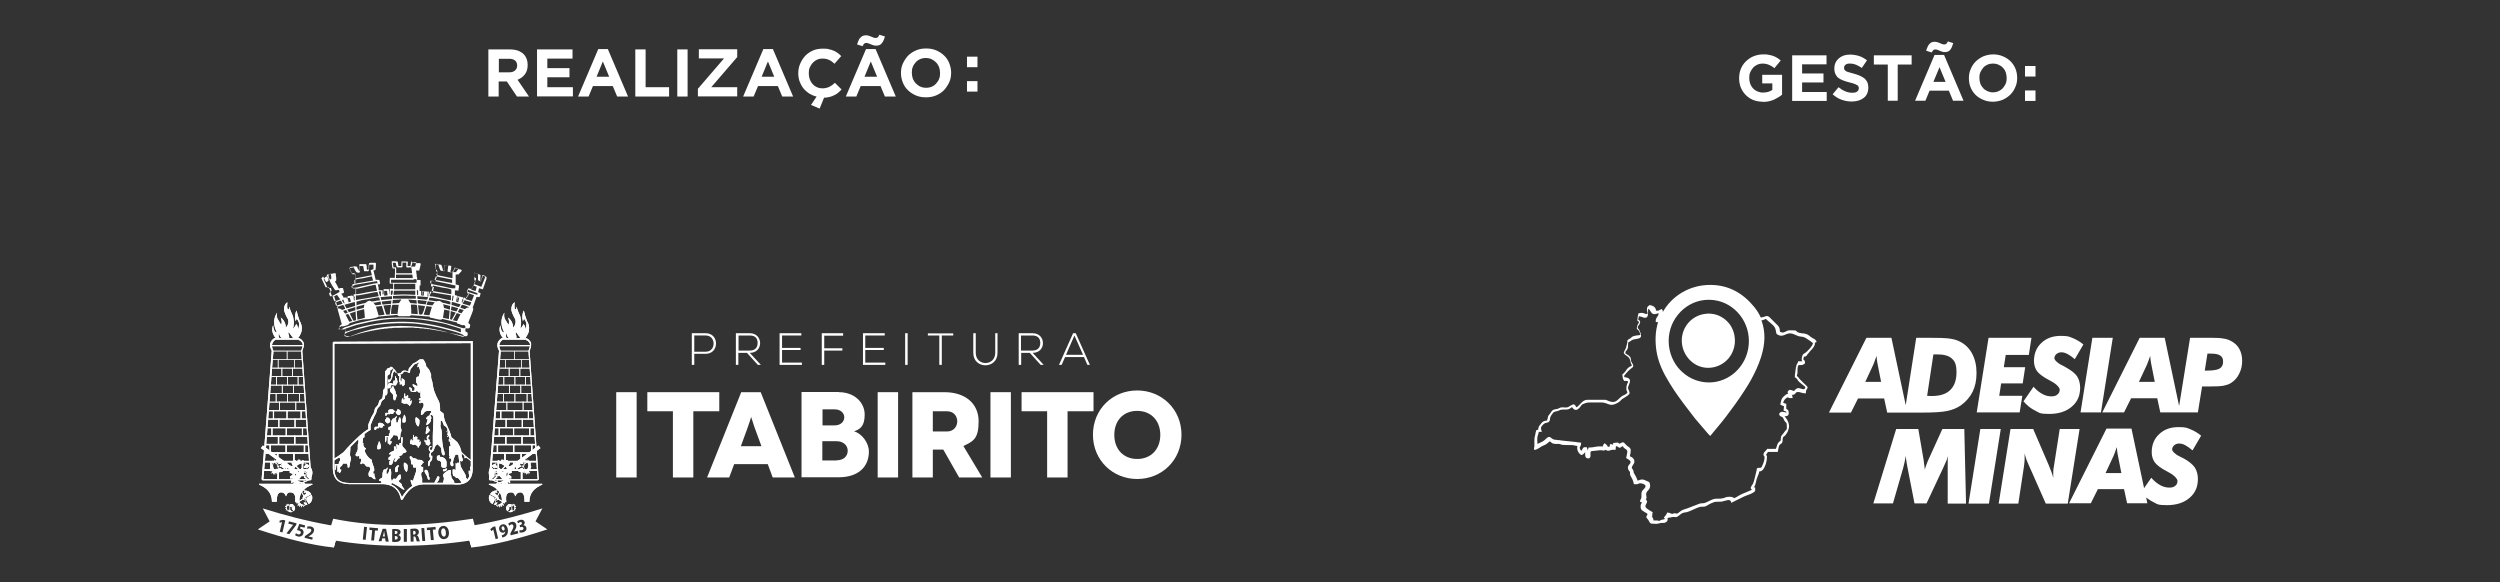 <?xml version="1.0" encoding="UTF-8"?>
<svg xmlns="http://www.w3.org/2000/svg" version="1.1" viewBox="0 0 1310 305.1">
  <rect x="0" y="0" width="1310" height="305.1" fill="#333333" stroke="none"/>
  <defs>
    <style>
      .cls-1, .cls-2 {
        fill: #fff;
      }

      .cls-2 {
        fill-rule: evenodd;
      }
    </style>
  </defs>
  <!-- Generator: Adobe Illustrator 28.6.0, SVG Export Plug-In . SVG Version: 1.2.0 Build 709)  -->
  <g>
    <g id="Camada_1">
      <g id="Camada_1-2" data-name="Camada_1">
        <g>
          <path class="cls-1" d="M977.4,200.1h8.3l-1.8-9.1c-.2-.9-.3-1.7-.4-2.5,0-.7-.2-1.4-.2-2-.4,1-.7,2-1,2.8s-.5,1.4-.7,1.8l-4.2,9h0ZM1009.8,207.4c.7,0,1.3.1,1.6.1h1c4.2,0,7.4-1,9.6-3.2,2.1-2.1,3.2-5.1,3.2-9.2s-.8-5.7-2.4-7.2-4.2-2.2-7.7-2.2h-2l-3.3,21.8h0ZM1047.6,207.4h12.1l-1.4,8.7h-22.5l6.2-39.1h22.5l-1.4,9h-12.1l-1,6.4h11.2l-1.3,8.5h-11.3l-1,6.5h0ZM1065.6,202.7c1.6,1.8,3.2,3,4.7,3.8s3,1.2,4.6,1.2,2.4-.3,3.2-1c.8-.6,1.2-1.5,1.2-2.5s-1.6-3-4.8-4.6c-.3-.2-.5-.3-.7-.4-3.1-1.6-5.2-3.2-6.3-4.6-1.1-1.5-1.7-3.3-1.7-5.4,0-3.9,1.3-7.1,3.9-9.5,2.6-2.5,6-3.7,10.1-3.7s4.3.4,6.2,1.1c2,.8,3.9,1.9,5.7,3.4l-4.5,7.7c-1.4-1.2-2.7-2.1-3.8-2.7-1.2-.6-2.2-.9-3.2-.9s-1.9.3-2.6.9c-.7.6-1.1,1.4-1.1,2.2s1.3,2.4,4,3.7c.9.4,1.7.9,2.2,1.2,2.7,1.5,4.7,3.1,5.7,4.6,1,1.6,1.6,3.6,1.6,5.9,0,4.2-1.4,7.5-4.4,10-2.9,2.5-6.8,3.8-11.8,3.8s-5-.5-7.3-1.7c-2.3-1.1-4.3-2.7-6.2-4.9l5.4-7.8v.2ZM1090.2,216.1l6.2-39.1h10.7l-6.2,39.1h-10.7ZM1120.8,200.1h8.3l-1.8-9.1c-.2-.9-.3-1.7-.4-2.5,0-.7-.2-1.4-.2-2-.4,1-.7,2-1,2.8s-.5,1.4-.7,1.8l-4.2,9h0ZM1141.9,212.5l5.7-35.5h10.7c3,0,5.2.1,6.7.4,1.5.2,2.8.6,3.9,1.2,2,1,3.5,2.4,4.5,4.2s1.5,3.9,1.5,6.3-.5,4.7-1.6,6.8c-1,2.1-2.5,3.7-4.3,4.8-1,.7-2.4,1.1-3.8,1.4-1.5.3-3.8.4-6.9.4h-4.4l-2.2,13.6h-19.7l-1.6-7.4h-13.7l-3.7,7.4h-11.4l19.6-39.1h13.1l7.5,35.5h.1ZM1155.3,194.2h1c3.4,0,5.7-.4,6.8-1.1,1.2-.7,1.8-1.9,1.8-3.6s-.5-2.5-1.5-3.2-2.6-1-4.8-1h-1.9l-1.4,8.9h0ZM981.6,263.9l12-39.1h11.6l2.6,15.2c.2.9.3,1.9.4,2.9.2,1,.3,2.1.4,3.2.2-.8.5-1.6.8-2.5s.8-2.1,1.4-3.4l7-15.4h11.5l.9,39.1h-9.6v-18.7c0-1,0-2.1,0-3.1,0-1,0-2,.2-3.1-.4,1.3-1.1,3-2,4.9-.2.4-.3.7-.4.9l-8.9,19h-6.3l-3.7-19c-.2-1-.4-2-.5-2.9-.2-1-.3-2-.4-3-.2,1.1-.4,2.2-.6,3.3-.2,1-.5,2-.7,2.9l-5.4,18.7h-10.3ZM1031.5,263.9l6.2-39.1h10.7l-6.2,39.1h-10.7ZM1047.3,263.9l6.2-39.1h11.9l8.3,19.3c0,.2.2.4.3.8.9,2.1,1.6,4,1.9,5.6v-1c0-.7,0-1.5,0-2.4,0-.8.2-1.9.4-3.1l3-19.2h10.4l-6.2,39.1h-11.5l-8.8-19.9c-.7-1.4-1.1-2.6-1.5-3.6-.3-1-.6-1.9-.8-2.8v1.1c0,.7,0,1.5,0,2.2,0,.8-.2,1.9-.3,3.2l-3,19.8h-10.4,0ZM1103.3,247.9h8.3l-1.8-9.1c-.2-.9-.3-1.7-.4-2.5,0-.7-.2-1.4-.2-2-.4,1-.7,2-1,2.8s-.5,1.4-.7,1.8l-4.2,9h0ZM1127.4,250.5c1.6,1.8,3.2,3,4.7,3.8s3,1.2,4.6,1.2,2.4-.3,3.2-1c.8-.6,1.1-1.5,1.1-2.5s-1.6-3-4.8-4.6c-.3-.2-.5-.3-.7-.4-3.1-1.6-5.2-3.2-6.3-4.6-1.1-1.5-1.7-3.3-1.7-5.4,0-3.9,1.3-7.1,3.9-9.5,2.6-2.5,6-3.7,10.1-3.7s4.3.4,6.2,1.1c2,.8,3.9,1.9,5.7,3.4l-4.5,7.7c-1.4-1.2-2.7-2.1-3.8-2.7-1.1-.6-2.2-.9-3.2-.9s-1.9.3-2.6.9c-.7.6-1.1,1.4-1.1,2.2s1.3,2.4,4,3.7c.9.4,1.7.9,2.2,1.1,2.7,1.5,4.6,3.1,5.7,4.7,1,1.6,1.6,3.6,1.6,5.9,0,4.2-1.4,7.5-4.4,10-2.9,2.5-6.8,3.8-11.8,3.8s-5-.5-7.3-1.7c-1.3-.6-2.4-1.4-3.6-2.3l.6,3h-10.6l-1.6-7.4h-13.7l-3.7,7.4h-11.4l19.6-39.1h13.1l6.6,31.2,3.8-5.5v.2ZM893.2,164.5c-7.9,1.2-12.9,8.5-11.8,16,1,7,7.4,13.3,15.7,12.1,4.1-.6,7.1-2.9,8.9-5.1,3.5-4.4,4.2-10.7,1.3-16.1-1.6-3-4.5-5.3-7.7-6.4-1.9-.6-4.2-.9-6.3-.5h-.1ZM893.2,157.2c-10.9,1.1-20,11.4-18.7,23.8.7,6.4,3.9,11.3,7.2,14.1,1.8,1.6,3.9,3,6.6,4,14.8,5.4,29.5-6.8,28-22.6-1-11-10.7-20.6-23.1-19.3ZM868,168.7h-.4v-.5c0-1.1.5-1.8.9-2.4.4-.5.7-1,.5-1.7-.6.2-1.3.5-2,.5s-1.3-.2-1.7-.8c0-.2-.2-.4-.4-.6-.3-.6-.7-1.1-1.3-1.4v1.7c0,2.3-.5,3-1.5,3s-.9-.2-1.4-.3c-.6-.2-1.2-.4-1.9-.5l-.4,1.7c1.3.8,1.2,1.6.7,2.4,0,.2-.2.4-.4.6-.3.4-.6.9-.5,1.3,0,.2.2.5.4.7l.2.2c.2.3.3.6.5.9h0c0,.4.3.7.4,1.1,0,.4.2.8.2,1.2v.2c0,.3,0,.5-.3.8-.2.2-.4.4-.8.5-.6.2-1.2.3-1.8.4-.9.1-1.7.3-2.3.8-.5.4-.9.6-1.1.7-.4.2-.5.2-.5,1.4s0,.7,0,1.1c0,.4-.2.7-.2.9-.3.7-.5,1-.8,1.2-.2.2-.4.4-.4,1.4,2.6,1.4,2.7,2,2.9,3.1,0,.4,0,1,.5,1.7,0,.2.2.4.3.5.3.5.6,1,.3,1.7,0,.2-.5.5-1,.9-.6.5-1.5,1.2-1.9,1.7l-.7.8c-.5.6-.8,1-1,1.2,0,.2,0,.4,0,.8,2.5.3,3.1,1.1,3,2.2,0,.5-.3,1.1-.5,1.7-.3.7-.6,1.4-.5,2,0,.3.2.7.4,1,.2.5.4,1,.4,1.5v.2h0c-.2.4-.7.8-1.2,1.2-.7.5-1.6,1-2,1.3-.7.3-1,.7-1.4,1.1-.4.4-.8.8-1.5,1.2-2.8,1.6-4,1.2-5.5.6-.8-.3-1.7-.7-3.1-.7h-5.7c-1.6,0-1.9,0-3.7.7l-.4.2c-.2,0-.3.1-.4.2,0,0,0,.1-.3.3l-.3.4c-.2.3-.4.6-.7.9-.8.9-1.8,1.7-3,.8-.2-.2-.5-.4-.7-.7,0-.1-.2-.3-.3-.4h0c-.6.5-1.1.9-2.1,1.2-.5.1-1.2.1-1.9.1s-1.4,0-1.8.1c-.3,0-.5.2-.7.3-.2,0-.5.2-.8.3-.2,0-.5.1-.8.2-.6.1-1.3.3-1.7.7l-.3.4c-.5.6-.9,1.2-1.2,1.9,0,.3-.2.6-.2.8s0,.4,0,.6c-.3,1.3-.9,1.4-1.7,1.6-.7.1-1.5.3-2.6,1.8-.6.8-.5,1.1-.2,2.2l.2.8h-1.6c0,.4,0,.6-.3,1.2v.2c-.6,1.2-.5,2.6-.4,4v.9l.9-.4c1.2-.5,2.4-1.1,3.2-1.9,1.8-1.9,2.4-1.5,3.3-.7.4.3.9.7,1.7.8.5,0,1.1.1,1.6.2.6,0,1.2,0,1.8.2l6.7.7c.5,0,1,.1,1.5.2.6,0,1.2.2,1.7.2h.5v.5c0,.8-.3,1.2-.5,1.6,0,.2-.3.4-.2.8,0,.2.2.6.4.9,0,.2.3.4.4.5q.3-.2.4-.5l.2-.4c.5-1,.8-1,1.9-1h.4v.3c.3.4.4.9.5,1.5l.4-1.6h.4c1.1,0,2.2-.2,3.3-.4.5,0,1-.2,1.5-.2h2.4v-.4c0-.4.2-.5.3-.7l.2-.2.3-.4c.3.2.9.7,1.1.9.2.2.3.4.4.6,0,.2.2.4.5.4h.6l.3-1.4h.4c.6,0,.9.2,1.1.4,0-.3,0-.7.2-1h.3c.7,0,1.1-.2,1.3-.2h.6c.2,0,.3.1.6.3l.4.3c1.1-.6,1.5-.8,2-.7.4,0,.6.3.9.7.2.2.5.5.9.9s.5.4.8.6c1,.7,1.6,1.2,1.2,3.1v.5c-.2.5-.3.8-.3,1.5.6.2,1.3.6,1.7,1.1.5.5.7,1.2.6,1.9,0,.5-.4,1-.7,1.5-.4.6-.7,1.2-.6,1.6,0,.2.2.4.3.5.2.3.4.6.6,1.2v.5c.2.4.3.8.6,1.2.3.5.7,1.2,1,1.9.2.4.4.9.5,1.3.4,0,.8-.2,1.1-.3.8-.3,1.6-.5,3,.2.4.2.7.3.9.4.9.3,1.3.5,1.5,1.6.3,1.9-.4,2.6-1.1,3.4-.6.6-1.2,1.3-.8,2.9,0,.4.2.7,0,1,0,.2,0,.5-.3.7l.2.2c.6.7.7.9,0,2.2-.8,1.3-.3,1.9.7,2.6.3.2.6.4.9.6.5.3,1,.6,1.5.9l.3.2v.3c-.2.3-.2.5-.2.7v1.3h-.3c.3.3.5.5.7.9s.2.6.2.9v.2h2c.5,0,.7.2.9.3l.6-.3c.6-.3,1.1-.4,1.5-.5.3,0,.7-.1,1.1-.3,0-.1-.3-.2-.4-.4l-.2-.3.2-.3c.4-.6.5-.7.7-.8,0,0,0-.1.7-1.2v-.3h.5c.6,0,1,.2,1.4.4.4.2.8.4,1.4.1.7-.3,1-.2,1.6,0h0c.4.2,1.2-.4,1.9-1,.5-.4.9-.7,1.4-.9.5-.2,1.1-.4,1.7-.6.4-.1.8-.2,1.2-.4,1.9-.7,3.8-1.5,5.7-2.2.6-.2.8-.3,1.7-.3,1.3,0,2.2-.5,3.2-1l.8-.4c2.1-1.1,3.1-1,4.3-1s1.3,0,2.3-.2c.5,0,.9-.2,1.3-.4.6-.2,1.2-.4,1.9-.4h1c.3,0,.6.1.9.2.4.1.7.3.9.4,0,0,.2.1.3.1s.3-.2.9-.5h0c.3-.2.5-.3.7-.4l.5-.3c1.3-.8,2.8-1.4,4.3-2,1-.4,1.9-.8,2.8-1.2-.2,0-.4-.2-.7-.7v-.2c0,0,0-.2,0-.2q.2-.7.5-1s0-.1.2-.3c.5-.6.8-1.6,1.1-2.6,0-.3.2-.5.2-.8l1.1-4.5h0c0-.9,0-1,1.2-1.2h.6c.5,0,.6,0,1-.8.2-.5.4-1,.6-1.4.2-.5.4-1,.5-1.6,0-.2.2-.5.2-.9v-.9c0-.3,0-.4-.2-.5-.2-.3-.4-.4-.3-1.1,0-.7.6-1.2,1.1-1.7.3-.3.5-.6.7-.8v-.2h4.6c.3-.6.5-1.2.6-1.6.3-1,.5-1.7,2-2.8q0-2.3.7-2.9c.2-.2.5-.5.9-1.1.2-.4,1-1.3,1.3-1.6.2-.2.3-.4.3-.6,0-.3,0-.6,0-1,0-1.8-.2-2-.5-2.3-.3-.2-.6-.5-1-1.3,0-.3-.2-.5-.3-.6,0-.3-.2-.6-.6-.9-.2-.1-.4-.2-.5-.2-.5-.2-.8-.3-1.1-1.2v-.4c.2-.3.5-.6.9-.8s.8-.2,1.4,0h.5c.3.2.5.2,1,.3,0-.2,0-.4-.2-.5-.2-.2-.5-.3-.9-.4h-.4l.2-2.5c-.2,0-.4-.1-.6-.2-.3-.1-.7-.2-1-.4l-.3-.2.2-1.1c.3-1.3.5-2.2,1.5-3.1,1.2-1.1,1.8-1.5,2.4-1.5,0-.2-.2-.4-.3-.8v-.2l.8-1h.2c1,0,1.3.2,1.8.4.2,0,.3.2.6.2,1.4-2,2.6-1.6,3.8-1.2.5.2.9.3,1.4.2.2,0,.3-.2.5-.3,0-.2.2-.3.2-.6s-.8-1-1.7-1.6c-.9-.7-1.9-1.5-2.4-2.4-.3-.6-.7-.8-1.2-1.2h-.2v-.4c0-.7,0-1.4.2-2.1,0-.7.2-1.4.3-2.2,0-.3,0-.7.2-1,0-.4.2-.7.3-1.1,0-.3.3-.5.4-.7,0-.2.3-.5.3-.7v-.3h2.2c-.2-.3-.3-.6-.3-.9,0-.5,0-1.1.3-1.9.3-.9.7-1.1,1.2-1.4.3-.2.7-.4,1.1-.8l.3-.3c1.2-1.2,2.6-2.6,3-4.2-.5-.5-2-1.5-2.6-1.9l-.3-.2c-1.1-.7-1.7-1.2-3.2-1.3-1.7-.2-2-.4-2.8-.8-.3-.1-.6-.3-1.2-.5-2-.8-3.2-.3-4.3.2-1.2.5-2.2,1-3.8.2-1-.4-1-.7-1.2-1.8v-.2c-.4-2.1-.9-2.5-2.2-3.7l-.7-.6c-.2-.1-.2-.2-.3-.3,0,0-.2-.2-.4-.3-.2-.2-.4-.3-.5-.4-.4-.3-.8-.7-1.2-1.1-.2,0-.5.2-.7.3-.5.2-1,.4-1.6.5,2.2,5.9,2,12.3-.2,19.2-1.4,4.4-3.2,8.1-5.2,11.8-3.7,6.8-12.5,19-17.6,24.9l-3.8,4.6c-.5-.2-1.7-1.8-2.1-2.2l-5.9-6.9c-2.6-3.3-8.4-10.9-10.9-14.7-3.4-5.3-6.7-10.4-8.5-16.9-1.3-4.6-1.7-10.5-.8-15.5.2-1.1.5-2.3.8-3.4h-.8ZM951,179.5v.9c-.3,1.3-1.4,2.5-2.1,3.2-.2.2-.3.3-.4.4-.3.5-.6.7-.8,1-.2.2-.4.4-.6.7-.7,1.1-.8,1.1-1.3,1.1s-.3,0-.6.2c0,.2,0,.4-.2.7v.8c.3.1.5.3.6.5.2.3.2.6.2,1.1v.3l-.2.2c-1.1.8-1.5.7-2.3.7h-.8c0,.1,0,.2-.2.3,0,0,0,.2-.2.4-.2.5-.2,1.2-.2,1.8s0,1.2,0,1.7c0,.3-.2.5-.2.7,0,.4-.3.7,0,.9,0,.2.2.2.2.2,0,0,.3.1.6.6,0,.2.2.3.3.4,0,.1,0,.2.3.4l2.2,2.2c2.3,2,2.1,2.2,1.5,3-.2.3-.5.7-.5,1.7v.5h-.5c-.9,0-1.5-.2-2.1-.4-.5-.2-1-.3-1.6-.3s-1,.3-1.2.6c-.3.4-.6.9-1.8.9h-.2s0,.2.2.3c0,.2.2.5.2,1v.4h-1.4c-.2,0-.4,0-.9-.3h0c-.2,0-.3-.1-.4-.1-.7.5-1.2.8-1.5,1.3-.3.4-.6.9-.7,1.6l1.6.5v2.6c.4.2.7.4.9.7.3.4.4.9.4,1.6,0,1.3-.9,1.6-1.8,1.6h-.4c.4.4.7.9,1,1.3.4.6.7,1.2.9,1.7.4.9.5,1.9.4,2.9-.2,1.2-.6,2.3-1.2,3.1h0c-.2.4-.6.9-.8,1.1-.2.2-.4.3-.5.4,0,0-.2.1-.4.3-.4.5-.4.9-.4,1.4s0,.9-.2,1.5c-.2.5-.5.7-.9.9-.3.2-.5.4-.8,1,0,.3-.2.5-.2.8s0,.5-.2.7c0,.2,0,.3,0,.4,0,.2-.2.5-.2.8v.4h-5.2c-.2.3-.4.6-.6.9,0,.2-.3.3-.4.5.2.3.5.8.5.9,0,1.3-.2,2.7-.6,4-.4,1.2-.9,2.2-1.6,3.1-.3.3-.6.5-1,.7-.3,0-.6.1-.9.2,0,.6-.2,1.1-.4,1.6,0,.2-.2.3-.2.4-.3.8-.5,1.3-.8,2.2h0c0,.3-.2.6-.2,1-.2,1.1-.6,2.4-1.2,3.1h.7v.9c0,.7.2,1-.7,1.6-1,.7-2.1,1.1-3.2,1.5-.6.2-1.3.5-1.8.7l-6.9,3.4v-.6c-.4-.9-1.2-1-2-.8-.4,0-.7.2-1.1.3h-.4c-1,.5-2,.5-3.1.5s-2,0-2.8.4c-.6.2-1.1.4-1.6.7-.5.2-1,.5-1.4.8-1.2.7-1.7.7-2.4.7s-.8,0-1.5.1c-.9.2-2.2.8-3.5,1.4-1,.5-2.1.9-2.9,1.2-.6.2-1,.3-1.5.3-.6.1-1.2.2-1.9.7-2.4,1.9-2.5,1.9-3.3,1.7-.2,0-.6-.1-1.2,0l-2.7.5v.2c0,.5.2.8-.2,1.4-.7,1-1.6,1-2.5,1s-.8,0-1.1.1q-1.7.4-2.2.4c-.2,0-.6,0-1.6-.1-.5,0-.8,0-1.1-.1s-.5-.3-.7-.7c-.2-.2-.3-.4-.4-.6,0-.2-.2-.4-.4-.7-.2-.2-.3-.4-.4-.5-.2-.2-.3-.3-.5-.6v-.2c0,0,0-.2,0-.2,0-.5.3-.7.4-.9,0-.1.2-.2.2-.5,0-.3-1-.8-1.7-1.2-.6-.4-1.1-.7-1.3-.9-.3-.4-.5-.7-.6-1.2,0-.4,0-.9,0-1.4.2-.7.4-1,.7-1.4h-.2c0-.2-.2-.2-.4-.3h-.4v-.5c0-.4.2-.7.4-1,0-.3.3-.5.3-1v-.9c0-1.2-.2-2,1.4-3.5l.2-.2c.3-.3.4-.6.5-.8,0-.3,0-.5,0-.7-.2-.3-.5-.5-.8-.7-.6-.3-1.4-.5-2.2-.5-.3.1-1,.5-1.3.5-.5.1-.7,0-1,0h-.8v-.4c-.2-.7-.4-1.3-.6-1.9-.3-.6-.6-1.2-.9-1.7-.4-.6-.4-1-.5-1.5,0-.2,0-.4,0-.6,0-.5-.2-.6-.4-.8s-.3-.4-.5-.8c-.5-1.2,0-2.1.7-2.8.2-.2.3-.4.4-.6.3-.6.2-1.3-1.9-2.4l-.3-.2.2-1c.6-2.7.7-3-.9-4h0c-.5-.3-.6-.4-.7-.6,0-.1,0-.2-.2-.3,0,0,0-.2,0-.3-.4,0-.8.3-1.1.5,0,0-.3.2-.5.3h-.2c0,.1-.2,0-.2,0,0,0-.3-.2-.5-.3-.3-.2-.7-.5-1-.5s-.4.3-.4,1.5v.4h-1.3c-.4,0-.7,0-1.1.1-.7.3-1.1.4-1.6.4s-.8-.2-1.3-.5c-.8.5-1.1.4-1.6.3-.2,0-.6-.1-1.1-.1s-1.8.2-2.7.3h-.4c-.2,0-.5.1-.7.1-.7,0-1.3.1-1.4.7v1.6c0,.9-.2,1.6-1.1,1.6-1.7,0-1.7-1.3-1.7-2.6v-.8c-.2.4-.5,1-1.7,1.6h-.2c0,.1-.2,0-.2,0-.9-.6-1.6-1.5-1.9-2.5-.2-.7-.3-1.5,0-2.2-.7,0-1.2-.2-1.6-.3-.5-.1-1-.2-1.8-.2h-1.2c-1.1,0-2.3,0-3.2-.1-.5,0-.8-.2-1.1-.3-.2,0-.4-.1-.6-.2h-2.1c-1.5-.1-1.9-.5-2.3-.9-.2-.2-.3-.3-.7-.4,0,0-.2.2-.4.3-.6.6-1.7,1.5-3.2,2-.5.2-1,.5-1.5.9-.8.5-1.7,1.1-2.6,1.2h-.5v-.5c0-.6,0-.8.2-1.1,0-.2,0-.4,0-.8v-2.4c0-1.2,0-1.3.6-3.8,0-.3,0-.6.2-.8,0-.8.2-1.1,1.2-1.1,0-1.4.5-2,1.3-3l.3-.4c.8-1,1.4-1.2,2.5-1.4h.6c0-.4,0-.6.2-.9.2-1.4.3-1.5.7-2,.2-.2.4-.5.7-.9l.2-.3c.5-.7.7-1.1,1.2-1.4.4-.3,1-.4,2-.6h.2c.5-.1.8-.3,1-.4.3-.1.6-.3,1-.4.6-.1,1.2-.1,1.8,0h1c.9,0,1.4-.4,2-.8.5-.3,1-.6,1.7-.8h.4c.6.4.9.9,1.2,1.5.7-.3,1.3-.9,1.9-1.6,1-1.1,2.1-2.3,3.9-2.3h9.4c.4,0,.8.2,1.2.4.2.1.5.2.7.3,2.9,1,3.8.2,6-2h0c.5-.5,1.1-.8,1.7-1.1.5-.2.9-.4,1.3-.7l.4-.4.2-.2v-.4c-.3-.5-.5-1-.5-1.8,0-1.5.4-2.4.7-3,0-.2.2-.4.2-.4,0-.5-.4-.6-.8-.6h-1.3v-.2c-.4-.4-.6-.9-.7-1.5,0-.5-.2-1.1-.2-1.7v-.2h.2c.9-.7,1.1-1.1,1.6-1.7.2-.2.4-.5.6-.9.7-.8,1.6-1.4,2.6-1.9,0-.1,0-.3-.2-.5-.4-.6-.5-1.2-.6-1.8-.2-.8-.4-1.5-1.2-2.2-2.7-1.8-2.5-2.1-1.7-3.5.2-.3.4-.7.6-1.2l.7-2.8v-.3c0-.9,0-1.1,1.1-1.6.3-.1.5-.4.8-.6.4-.4.8-.7,1.4-.9.7-.2,1.5-.3,2.2-.4.4,0,.9-.1,1.3-.2v-.2c-.3-1.2-.5-2-1.6-2.8h-.2v-.4c0-.4,0-.8.2-1.2,0-.4.2-.8.4-1l.6-1.2-.9-.6v-.2c0-.6,0-1.4.2-2.1,0-.6.2-1.2.4-1.5v-.2h.3c1.6-.4,2.3,0,2.9.2.4.2.8.3,1.5.2,0-.5,0-1-.2-1.4-.2-1.3-.4-2.1,1.2-3.2h.2c0-.1.2,0,.2,0,.5.1.9.2,1.3.4.4.2.8.4,1.1.8,0,.1.3.4.4.5,0,.2,0,.4.2.7,0,.3,0,.5.3.5h.8c.2,0,.5-.2.7-.3.3-.2.5-.2.6-.3,0,0,.2,0,.3-.1l.4-.2.2.4c0,.2.2.3.3.5v.2c0,.2,0,.3,0,.5,4.9-8.7,14.4-14.3,25-14.2,9.5,0,17,4.4,22.7,11.3,1.5,1.8,2.7,3.7,3.6,5.7h.6c.8-.2,1.3-.3,1.7-.5.6-.2,1-.3,1.5-.1.6.2,1.2.9,2.6,2.3l1,1,.7.7c1.4,1.3,1.9,1.8,2,4.2.3,0,.5.1.7.2.4.1.8.3,1.4,0,.2,0,.5-.2.9-.4.6-.3,1.2-.6,1.5-.6h2.4c1.2,0,1.3,0,1.8.5l.3.3c.7.5,1.7.6,2.8.8.3,0,.7,0,1.1.1,1.3.2,2.1.8,2.8,1.4.5.4.9.7,1.5,1s1.1.6,1.4.9c.3.4.5.7.6,1.1h0l-.7.3ZM958.4,216.1l19.6-39.1h13.1l7.5,35.3,5.5-35.3h6.7c5,0,8.6.1,10.7.4,2.2.3,3.9.8,5.3,1.5,2.9,1.4,5.1,3.6,6.6,6.4,1.5,2.8,2.3,6.2,2.3,10.1s-.7,7.1-2,9.8c-1.4,2.8-3.4,5.2-6.2,7.2-2,1.4-4.3,2.3-6.9,2.9-2.7.6-7.2.9-13.5.9h-18.2l-1.6-7.4h-13.7l-3.7,7.4h-11.5Z"/>
          <path class="cls-1" d="M506.7,29.7h5.5v5.5h-5.5v-5.5ZM506.7,42.5h5.5v5.5h-5.5v-5.5ZM485.2,51c-1.9,0-3.7-.3-5.3-1-1.6-.7-3-1.6-4.1-2.7-1.2-1.1-2.1-2.5-2.7-4s-1-3.2-1-5h0c0-1.8.3-3.5,1-5s1.6-2.9,2.7-4.1c1.2-1.2,2.6-2.1,4.2-2.8,1.6-.7,3.4-1,5.3-1s3.7.3,5.3,1c1.6.7,3,1.6,4.1,2.7,1.2,1.1,2.1,2.5,2.7,4,.6,1.5,1,3.2,1,5h0c0,1.8-.3,3.5-1,5s-1.6,2.9-2.7,4.1c-1.2,1.2-2.5,2.1-4.2,2.8-1.6.7-3.4,1-5.3,1ZM485.3,46c1.1,0,2.1-.2,3-.6.9-.4,1.7-1,2.3-1.7.6-.7,1.2-1.5,1.5-2.4.4-.9.5-1.9.5-3h0c0-1.1-.2-2.1-.5-3.1-.4-.9-.9-1.8-1.6-2.5s-1.5-1.3-2.4-1.7c-.9-.4-1.9-.6-3-.6s-2.1.2-3,.6-1.7,1-2.3,1.7c-.6.7-1.2,1.5-1.5,2.4-.4.9-.5,1.9-.5,3h0c0,1.1.2,2.1.5,3.1.4.9.9,1.8,1.6,2.5s1.5,1.3,2.4,1.7,1.9.6,3,.6ZM453.8,25.7h5l10.6,24.9h-5.7l-2.3-5.5h-10.4l-2.3,5.5h-5.5l10.6-24.9h0ZM459.6,40.2l-3.3-8-3.3,8h6.6,0ZM449.1,23.4c.2-.7.4-1.4.7-2,.2-.6.5-1.1.9-1.5.3-.4.7-.7,1.2-1,.5-.2,1-.4,1.6-.4s1.1,0,1.6.2c.5.1,1,.3,1.4.5s.9.3,1.2.5c.4.1.7.2,1.1.2s.9-.1,1.2-.4c.3-.3.5-.7.8-1.3l2.9.9c-.4,1.5-.9,2.7-1.6,3.5-.6.9-1.6,1.3-2.8,1.3s-1.1,0-1.6-.2c-.5-.1-1-.3-1.4-.5s-.9-.3-1.3-.5c-.4-.1-.7-.2-1-.2-.5,0-.9.1-1.2.4-.3.3-.5.7-.8,1.3l-2.9-.9h0ZM425.1,54.8l2.8-4.2c-1.4-.3-2.7-.9-3.9-1.6-1.2-.8-2.2-1.7-3-2.7-.9-1.1-1.5-2.3-2-3.6-.5-1.4-.7-2.8-.7-4.3h0c0-1.8.3-3.5,1-5,.6-1.5,1.5-2.9,2.6-4.1s2.5-2.1,4-2.8c1.6-.7,3.3-1,5.2-1s2.2,0,3.2.3c1,.2,1.8.4,2.6.8.8.3,1.5.7,2.1,1.2.7.5,1.3,1,1.8,1.6l-3.5,4c-1-.9-1.9-1.6-2.9-2-1-.5-2.1-.7-3.4-.7s-2,.2-2.9.6-1.6,1-2.3,1.7c-.6.7-1.1,1.5-1.5,2.4s-.5,1.9-.5,3h0c0,1.1.2,2.1.5,3.1.4.9.8,1.8,1.5,2.5.6.7,1.4,1.3,2.3,1.7s1.9.6,2.9.6,2.6-.3,3.6-.8,1.9-1.2,2.9-2.1l3.5,3.5c-.6.6-1.2,1.2-1.8,1.7-.6.5-1.3,1-2.1,1.3-.7.4-1.5.7-2.4.9s-1.8.4-2.9.4l-2.3,5.7-4.5-1.9v-.2ZM400,25.7h5l10.6,24.9h-5.7l-2.3-5.5h-10.4l-2.3,5.5h-5.5l10.6-24.9h0ZM405.7,40.2l-3.3-8-3.3,8h6.6,0ZM365.8,46.4l13.6-15.8h-13.2v-4.8h20.1v4.1l-13.6,15.8h13.6v4.8h-20.6v-4.1h.1ZM354.9,25.9h5.4v24.7h-5.4s0-24.7,0-24.7ZM332.9,25.9h5.4v19.8h12.3v4.9h-17.7v-24.7h0ZM313.5,25.7h5l10.6,24.9h-5.7l-2.3-5.5h-10.4l-2.3,5.5h-5.5l10.6-24.9h0ZM319.2,40.2l-3.3-8-3.3,8h6.6,0ZM281.4,25.9h18.6v4.8h-13.2v5h11.6v4.8h-11.6v5.2h13.4v4.8h-18.8v-24.7h0ZM255.9,25.9h11.3c3.1,0,5.5.8,7.2,2.5,1.4,1.4,2.1,3.3,2.1,5.6h0c0,2.1-.5,3.7-1.5,5s-2.3,2.2-3.8,2.8l6,8.8h-6.3l-5.3-7.9h-4.3v7.9h-5.4v-24.7h0ZM266.8,37.9c1.3,0,2.4-.3,3.1-1,.7-.6,1.1-1.5,1.1-2.5h0c0-1.2-.4-2.1-1.1-2.7-.8-.6-1.8-.9-3.1-.9h-5.4v7.1h5.5-.1Z"/>
          <path class="cls-1" d="M923.8,53.3c-1.9,0-3.6-.3-5.1-.9-1.5-.6-2.8-1.5-3.9-2.6-1.1-1.1-2-2.4-2.6-3.9s-.9-3.1-.9-4.9h0c0-1.8.3-3.4.9-4.9.6-1.5,1.5-2.8,2.6-3.9,1.1-1.1,2.4-2,4-2.7,1.5-.6,3.2-1,5-1s2,0,2.9.2c.9.1,1.7.4,2.4.6.8.3,1.5.6,2.1,1,.7.4,1.3.9,1.9,1.4l-3.3,4c-.5-.4-.9-.7-1.4-1s-.9-.5-1.4-.7-1-.4-1.6-.5-1.2-.2-1.9-.2-1.8.2-2.7.6c-.8.4-1.6.9-2.2,1.6-.6.7-1.1,1.5-1.5,2.4s-.5,1.9-.5,2.9h0c0,1.2.2,2.2.5,3.1.4.9.8,1.7,1.5,2.4.6.7,1.4,1.2,2.3,1.6.9.4,1.8.6,2.9.6,2,0,3.6-.5,4.9-1.4v-3.4h-5.3v-4.5h10.4v10.4c-1.2,1-2.7,1.9-4.4,2.7-1.7.7-3.6,1.1-5.8,1.1M939.1,29h18v4.7h-12.8v4.8h11.2v4.7h-11.2v5h12.9v4.7h-18.1v-23.8h0ZM970.4,53.2c-1.8,0-3.6-.3-5.3-.9-1.8-.6-3.3-1.6-4.8-2.9l3.1-3.7c1.1.9,2.2,1.6,3.4,2.1,1.1.5,2.4.8,3.8.8s1.9-.2,2.5-.6c.6-.4.9-1,.9-1.7h0c0-.4,0-.7-.2-1,0-.3-.4-.5-.7-.7-.4-.2-.8-.5-1.5-.7-.6-.2-1.4-.5-2.4-.7-1.2-.3-2.3-.6-3.3-1s-1.8-.8-2.5-1.3-1.2-1.2-1.6-2c-.4-.8-.6-1.8-.6-3h0c0-1.2.2-2.1.6-3,.4-.9,1-1.6,1.7-2.3.7-.6,1.6-1.1,2.6-1.5,1-.3,2.1-.5,3.4-.5s3.4.3,4.8.8c1.5.5,2.8,1.3,4,2.2l-2.7,4c-1.1-.7-2.1-1.3-3.1-1.7s-2-.6-3.1-.6-1.8.2-2.3.6c-.5.4-.8.9-.8,1.5h0c0,.5,0,.8.2,1.1s.4.5.8.8c.4.2.9.4,1.6.6.7.2,1.5.4,2.5.7,1.2.3,2.3.7,3.2,1.1.9.4,1.7.9,2.4,1.4.6.6,1.1,1.2,1.5,2,.3.7.5,1.6.5,2.7h0c0,1.3-.2,2.3-.6,3.2-.4.9-1,1.7-1.8,2.3s-1.7,1.1-2.7,1.4c-1.1.3-2.2.5-3.5.5h0ZM989.2,33.8h-7.3v-4.8h19.8v4.8h-7.3v19h-5.2v-19ZM1009.3,26.6c.2-.7.4-1.3.7-1.9.2-.6.5-1.1.9-1.5.3-.4.7-.7,1.2-1,.4-.2,1-.3,1.5-.3s1,0,1.5.2c.5.1.9.3,1.4.5.4.2.8.3,1.2.5.4.1.7.2,1,.2.5,0,.9-.1,1.2-.4s.5-.7.8-1.2l2.8.9c-.4,1.4-.9,2.6-1.5,3.4s-1.5,1.3-2.7,1.3-1,0-1.5-.2c-.5-.1-.9-.3-1.4-.5-.4-.2-.8-.3-1.2-.5-.4-.1-.7-.2-1-.2-.5,0-.9.1-1.2.4s-.5.7-.8,1.2l-2.8-.9h-.1ZM1019.5,42.9l-3.2-7.7-3.2,7.7h6.4ZM1013.9,28.8h4.8l10.2,24h-5.5l-2.2-5.3h-10.1l-2.2,5.3h-5.4l10.2-24h.2ZM1044.3,48.4c1,0,2-.2,2.9-.6.9-.4,1.6-.9,2.3-1.6.6-.7,1.1-1.5,1.5-2.4s.5-1.9.5-2.9h0c0-1.1-.2-2.1-.5-3s-.8-1.7-1.5-2.4c-.6-.7-1.4-1.2-2.3-1.6-.9-.4-1.9-.6-2.9-.6s-2,.2-2.9.6c-.9.4-1.6.9-2.2,1.6-.6.7-1.1,1.5-1.5,2.4s-.5,1.9-.5,2.9h0c0,1.1.2,2.1.5,3s.9,1.7,1.5,2.4,1.4,1.2,2.3,1.6c.9.4,1.8.6,2.9.6h-.1ZM1044.3,53.3c-1.8,0-3.5-.3-5.1-1-1.5-.6-2.9-1.5-4-2.6s-2-2.4-2.6-3.9-.9-3.1-.9-4.8h0c0-1.8.3-3.4,1-4.9.6-1.5,1.5-2.8,2.6-3.9,1.1-1.1,2.5-2,4-2.7,1.6-.6,3.3-1,5.1-1s3.5.3,5.1,1c1.5.6,2.9,1.5,4,2.6s2,2.4,2.6,3.9.9,3.1.9,4.8h0c0,1.8-.3,3.4-1,4.9-.6,1.5-1.5,2.8-2.6,3.9-1.1,1.1-2.5,2-4,2.7-1.6.6-3.3,1-5.1,1ZM1061.1,47.4h5.5v5.5h-5.5v-5.5ZM1061.1,34.6h5.5v5.5h-5.5v-5.5Z"/>
          <path class="cls-2" d="M210.5,199.3c0,.5-.6.8-.6,1.2s1,1.1,1,1.9l1.1-.7c0-.6.2-2,0-2.4s-1-1-1.5-1.1v1h0ZM201.3,253.5h.5l.7.2h.5l.4.2h.3l.2.2h.2l.2.2h.2c.5-.4.1-.6.7-.6v-.7c.4,0,2.7,1.4,3.2,1.6.4.2,2.7,1.9,2.9,1.9h.7l-1.4-2c0-1.6-1.4-1.3-1.7-2.5.3-.5,1.3-.9,1.2-1.9l-.2-1.4h-.5c-.7,0-1.7,2.3-2.2,2.3h0c-.3,0-.3-.2-.6-.2h-.3c-.3,0-.8.9-.8,1.2h-.2c-.1-.5-.4-.8-.4-1.5s0-1.9.1-2.6c0-.5-.1-2.2-.4-2.2h-.5c0,.6-.6,2.6-1.1,2.6h-.5v-1.4c0-.4.6-.9.6-1.5v-.5h0l-1,1.1h-.9c-.7,1.1-.8,1.8-.8,3.5s-1.6.7-1.8,2.4c.3,0,1.2.2,1.2.5v1.2h1.7-.2ZM215.7,255.4h.2l.2-.2h0l.2-.2h0l.2-.2h.2l.2-.2h.2l.2-.2h.2l.2-.2h.2l.2-.2h.2l.2-.2h.2l.3-.2h.2l.3-.2h.3l.4-.2h.5l.6-.2h16.8c0-1-1.1-1.9-1.5-2.6,0-.9-.4-1.6-.4-2.2v-1.9h-.7c-.6,0-1.5.8-2,1.1-.6.5-1.3.8-1.3,1.8s.4.6.4,1.4c0,1.2-.3,1.5-.5,2.3h-3.2c.5-.7,1.3-1.3,1.3-2.6h0c0-.5-.2-.7-.6-.7h-.3l-1.7,3.3h-6.4v-2.1c0-.4-.5-1-.5-1.9v-1.1h.3v-.6h.7v-2.6l-.8.2-.4-1.2h.3c.5,0,.4-1.2,1.2-1.2h.2l-1.2-1.3-1.6-.2c-.3,0,0,.2-.5.3-.2-.8-1.3-1.1-2.5-1.1-.2-.3-.7-1-1.2-1s-.5,0-.5.3v.4c0,.5.2.7.5.9l.3,2.6h.8c.4,1.8-.4,1.7,1.5,1.7s.2.1.2.2v1.5c0,1.2-1.3,3.4-1.5,5.3l-1.3-.6v.8c0,.2.7,2.1.8,2.3v.2l-.3.7ZM245.9,250.9h0v-.2h.2v-.2l.2-.2v-.2l.2-.2v-.2l.2-.2v-.2l.2-.2v-.2l.2-.3v-.3l.2-.3v-.2l-1,.4v-1.2c0-.2-.3-.4-.5-.4h-.2v.5c0,.7,0,1.3.2,1.9.1.6.4,1.4.4,1.7l-.3.2ZM222.5,247.4v-.5c0-.6.2-.7.8-.7,1.1,0,1.3,2.1,1.3,3.2.3.4.5.8.5,1.5v.2c0,.2-.1.3-.3.3h0c-.8,0-.8-1.4-1.1-2-.2-.5-1.1-1.7-1.1-2h0ZM208.4,244.9c0,.9.5,2.5-.7,2.5h-.5c0-.3-.2-.4-.2-.8v-1c0-.7,1.2-1.9,1.9-1.9v.6c0,.4-.3.6-.5.7h0ZM211.6,244.4v-1.5c0-.1.2-.5.3-.5.5,0,1.7,1,1.7,1.5v1.2c0,.8-.1,1.8-.6,2.2-.6-.4-1.4-1.9-1.4-2.9ZM233.1,246.9h-1v-.6c0-.3,0,0,.2-.4h.6c.5,0,.5-.4.8-.4h.6c0,.6-.5,1.4-1.2,1.4h0ZM247.2,246.3v-1.8h-.8v.3c0,.6.3,1.3.8,1.5ZM228.9,239.7v-.3c0-.5.6-.8,1.1-.8h.5v.8h.4c1.6,0,3.1,1.4,3.1,2.9v1.9c0,.5-.5.9-.9.9h-.7c-1.5,0-1.2-1.4-1.2-2.9l-.8-.8c-1.3,0-1.5-.5-1.5-1.7h0ZM198.5,235.4c.6,0,1.1-.4,1.1-.9v-.4c0-1.3-.6-2-.6-2.7h-.5c0,.9-.8,1.7-.8,2.9v.8c0,.2.1.3.3.3h.5ZM218.7,229.1l-1-.6v.6h-.8v-1.2h-.4v.4l-.2,1.9h.4v.5h-.4v-.3c-.1,0-.2.6-.2.6h-.2v-.7h-.7v.6c-.7,0-.2,1-.2,1.8h.4c.5,0,.7.1.9.5.4,0,.7-.2,1.1-.2h0c.3,0,1.5.8,1.5,1v.5h.5c0-.9,1-1,1-2.3v-.9h-.4v.4h-.5l.4-1.2-1.4-.2.3-1.2h-.1ZM213,236.7c0-.7-1.3-2-1.8-2.5-.9-1.1-.2-1.9-.2-3.5v-1.6h-.4c-.2,0-.4.2-.4.4v2.7h-.9v.5c0,.4-.3.7-.7.7h0c-.5,0,0-.7-.9-.7v.7l.2,1.8h-.3l-.4-1.4-.8.3c0,1.6.7,1.9-.7,2.4-.8.3-1.7.6-1.8,1.6h1c0,1.2-1.4,1.2-1.4,2.2h0c0,.5.2.7.6.7h.3c0,.8-.4.6-.4.9v1.2c0,.2,0,.5.3.5h.3c1.8,0,.9-3.4,2.6-3.6v.3c0,.6-.5.3-.5,1v.4c0,.2.1.3.3.3h0c1.1,0,1.2-1.9,2.1-1.9h.4l-.4-1.2c.9,0,1.7-.4,1.9-1.1.2-.6.3-.2,1-.5.2,0,.9-.4.9-.6h0ZM174.8,241.1v-.6c1.4-.8,3.8-2.4,5-3.4.5-.4,1.5-1.6,2-2.2.7-.7,1.4-1.4,2.1-2.2,2.6-2.6,5.9-6,9.1-7.8,0-1.7-.2-2.3.4-3.5.5-.9.7-1.9,1.2-2.8.3-.6,1.3-2.1,1.4-2.6.2-.5.2-1.1.4-1.6.2-.8.4-.7.8-1.2.3-.4.7-.7.9-1.1.2-.5.3-1,.5-1.5.2-.7.2-.8.8-1.2s.9-.6,1-1c.3-1.2.2-2.3.4-3.6.1-1,.6-.9.8-1.2,0-.1.2-1.5.2-1.8v-6c0-1.1-.2-.8.4-1.6.3-.4.8-.9,1-1.3l1.1-.2c0-.2.2-.5.5-.5h.2c.5,0,1.5,1.1,1.8,1.5q.8.9,1.4,2.1l1.8-.3c.2-.3.9-1.3,1.4-1.3h1.1c.6,0,.7.5,1.5.5.3-1.4-.2-1.3.8-2.3s.8-1,1.4-1.7c.2-.3,1.5-.7,2-1.1.3-.2,1.6-1.3,1.9-1.3h1.5c.4,0,.9,1.2,1.1,1.5.4.7.6,1,.6,2.1.2.1,1.4,1.7,1.6,1.9.1.2,1,2.3,1,2.5v.4c0,1.2-.1,1.2.3,2.3.3.7.4,1.4.5,2.2.2,1.3.6,3.3,1.1,4.4.6,1.4,1,2.6,1.7,3.8.4.7.6,1,.8,1.9.1.9.3,1.5.3,2.5v1.5l1.8,1.4h0c0,.6.5,3.2.6,3.5.4,1,.9,1.9,1.3,2.8.5,1.1,2.2,4.9,2.2,6.1.3.2,3,2.4,3.1,2.6.4.5.7,1.2,1.1,1.8.4.7.5,1.3.8,2.1.4,1.4,0,.9,1,1.9s1.2,1.1,1.5,1.4c1,.8,2.3,1.9,3.3,2.5v.7c-.4-.3-2.6-2.2-2.9-2.2s-.5.2-1,.2v-1c0-.2-1.3-1.4-1.5-1.5v.9c0,1.1.6,1.7.6,2.4v.2c0,.4-.4.7-.8.7v-.3h-.6c0,2.4.3,3.1,1.2,4.5.4.6,1.9,3.1,1.9,3.7v.8h.4v1.2l.3-.2h0v.2h0l-.2.2h0l-.2.2h0l-.2.2h-.2l-.2.2h-.2l-.2.2h-.2l-.2.2h-.2l-.2.2h-.3l-.3.2h-.4c-.2-.3,0-.5-.2-1-.2-.3-.3-.4-.5-.7-.3-.3-.8-1.2-1.4-1.2h-.7c-.1-.6-.7-1-1.5-1v-.5c0-.4-.2-.4-.2-.8v-2.1h1.1c0-.1.5.5.5.5v-4c.3.2.3.5.5.5s.2-.2.2-.5h.3c.3,0,.4-.1.5-.2v.5c.1,0,.5-.2.4-.3l-.5-4.1h0c-.2-.1-.3-.2-.5-.2h-.8c-.5,0-1.5,3.3-1.5,4v.2c0,.3.2.7.2,1.2v.2c0,.2-.3.5-.5.5h-.3c-.4,0-.8-.8-.8-1.2v-.8c0-.2.5-.5.5-1v-.7c0-.4-.7-.5-1.2-.5v-.5c0-.3.3-.2.6-.3-.2-.3-.6-.3-.6-.6v-4.4c0-.4.3-.5.6-.5h.3l-.5-2.5h-.5v-1.3l1,.4.3-.4h-.6v-.5l-.6.5v-.7c-.1,0,.2,0,.2,0l-.2-.2v-.5h-.5v.4h-.5l.5-.9-.6-.8h.5l-.2-.8h.5l-.2-.6-1,.5h0l.8-1c0-.2-.5-1.3-.6-1.4l-.5-.5c-.4-.4-.4-.1-.7-.4-.5-.4-.9-2.7-1.4-2.7s-.3.2-.5.2v1.8c-.1,0-.1,1.2-.1,1.2,0,.3.4,1.1.5,1.5.1.5.2,1.1.2,1.8,0,1.5,0,2.7.2,3.9,0,1.1.4,2.5.5,3.6s.8,2.2.8,3.3v.3c0,.4-.2.6-.6.6h0c-1,0-1.2-2.6-1.2-3.8-.1-.2-1.8-2-1.9-2-.2,0-1,.7-1.1.9-.3.4-.5.9-.6,1.4-.4,1.2-.8,1.7-1.8,2.2v1.5h.7v.9c0,1.8-.4,1.4-1,2.3-.6.9.1,2.2-1.1,2.3v-2.2c0-.8,1.2-.5,1.2-2.5h-.6v-1.8c0-.3.1-.2.4-.2v-.7c0-.6-.7-.8-.7-1.4v-.5c0-.6.5-1.3,1.1-1.3h.4c-.1.5-.9.7-.9,1v.9h.3v.3c1.3,0,1.2-1.7,1.2-3v-4.2c0-2.9.3-5.2.3-8v-1.5c0-.7-.3-1.8-1-1.8h-.5v.6c0,.3.4.3.4.6v.7c0,.2-.1.2-.3.3.1,1.3.2.9-.6,2-.3.4-1,1.1-1.8,1.1l.8-3.1h-.8c0-1.1,1.1-1.6,1.9-2,0-1.4.8-.9.8-2v-.3h-1.5c-3,0-1.8,2-3.9,2.1v-1.1c0-1.6,1.4-2.8,1.4-3.9v-.2c0-.5-.2-1.2-.6-1.2h-.9v-.2h-.2v.6l-.7-.3v-.7h.5c.3,0,.4-.4.4-.7h-.9l.2-.4q-.4,0-.4-.2l1.1-.7v-.3c0-.3-.2-.1-.2-.4v-2.7h-.3v.8l-.8-.2v-.4l-1.2-.3v.5h-1.7c-.4,0-.6-.4-1.2-.4v-1h-.6v-.5c0-.3,0-.4.2-.7l1.2.9v.7c-.1.2,0,.2,0,.4h1.2c0-.5.2-.7.2-1v-.6c0-.4-1-.5-1-1.3v-.7l2.5,1.2v-.8h0c0-.6-.7-1-.7-1.2v-2c0-.8.3-.5.5-1,1.1,0,.8,0,1-.8.1-.6.5-1,.5-1.4v-1c0-.7-.5-1.3-.5-2.1h-.5v.4l-.6-.3.4-.2v-.9c0-.3.2-.3.5-.4v-.9c-.7.4-.7.6-1.6.9-1,.4-.8.3-1.4,1.2-.9,1.4-1.5,1-1.6,3.5-.8,0-1.8-.7-1.9-.7h-1c-.2,0-1.1,1.1-1.2,1.3l-1.2.2c.1.1.5.3.5.5v.5c0,.6-.2.9-.2,1.5v.4c0,.3.2.2.2.5v1.9h-.5v-1.4h-.4l.2-3.1h-.7v-.5c0-.2-.2-.5-.4-.5,0-.3,0-.7-.4-.7h-.6v-.8c-1.3,0-1.4,1.9-1.6,3-.1.7-1.2,2.9-1.8,2.9h-.4v-1.5h.5c.3,0,.4,0,.7.2v-.8h.4v-.9c0-1.7.7-3,1.3-4.1l-.6-.4v.5l-1.2.7c0,2.8-.6,1.6-1.5,3v8.9c0,.5-.4.4-.4.9v.2h-.7l-.3,1.8c-.3.2-1.2.9-1.5,1.2-.2.3-.6,1.5-.7,1.9-.3.9-.6.9-1.1,1.5-.7,1-.5.3-.9,1.8-.2.9-.3,1.2-.7,1.9-.3.5-.7,1.2-.9,1.8-.2.4-1.6,3.6-1.6,3.8v2.5c-.5.1-2.9,1.8-3.2,2.2,0,.7.2,1.9-.5,1.9h-.2l-.3,2.5v.2h.4v1c0,.8.7,1.7,1.4,1.8v.5c-.3,0-.6,0-.6.3v.5c0,1.5,2.4,4.4,3.6,4.7,0,1.9,1.3,3.7,1.3,4.9v.8c0,.3-.2.3-.5.4v1.2h.6v.9c0,.4.5,1.2.5,1.6v.5c-1.5-.4-1.1-.6-2.2-1.3h-1c-.1-.2-.4-1-.4-1.3,0-1.5.9-1.8.9-2.8s-.4-.8-.5-1.3h-1c-1.2,0-1-1.7-2.5-1.7h-.3c0,.2,0,.4-.3.4h-.5v-.5c0-.6.3-.7.3-1.2v-1.2h-.9v-1.5c-.3,0-.5.3-.9.3h-.3c-.4,0-.8-.4-.8-.8s1.2-2.1,1.2-2.9v-2.5c.4-.6.4-1.8.3-2.8l-4.2,4.2v1l-.2,2.9c0,.8.5,1.3.5,1.8,0,1.1-.3,1.7-.5,2.6-.2.7,0,2.4-.7,2.4h-.5v-.9c0-.3-.4-.8-.4-1.2h-2.2c0,1.4-1.5,1.3-1.5,2.7v.4h.7v.4c0,.6-.5,1.5-1.2,1.5v-.9l-.8.3v-3.4l-.6-.2c0,1,0,2.6-.8,2.8v-3.3h1.9c.4,0,.2-.8.4-1.1.2-.4.5-.4.5-1.1v-.6c0-.4-.3-.5-.6-.5s-2.3,1.3-2.7,1.5v-.3ZM224.4,229.3c0-.4.5-.2.5-.6v-.8c-.7,0-1.3.8-1.3,1.6s.1.4.5.5l-.8,1.1-.8-.8v1.3l.6.2v.9c0,.2.1.3.3.3h.7v.6c.7,0,1.5-1.1,1.5-1.7h-.2q-.2,0-.2-.2v-1.2c-.2,0-.8-.4-.8-.7v-.5ZM207.6,219.9v1.5h.8c0-.4.3-1.1.5-1.5.2-.7,0-1.2.8-1.2,0,.7.4.9.4,1.3v.2l-.2,2.9c0,1.1.5,2,.5,2.1,0,1.2-.6,1.8-.6,2.6s0,2.5-.8,2.5h-.4v-.9c0-.5-.3-.7-.4-1.2-.5,0-1.1-.1-1.6-.2-.8,0-.6.4-.9.9-.5.9-1.3.8-1.3,2.3h.8c0,.9-.3,1.8-1.2,1.9v-.7h-.8v-3.4h-.7v1.4c0,.5-.3,1.3-.7,1.4v-3c0-.1.1-.3.2-.3h1.8v-1.2c.3-.1.5-.2.5-.6v-1.4l-1-.3.4-1.3c1.7,0,1.3-1.4,1.3-3l.9-1.4h.6l1.4-1.4v.4c0,.5-.6,1.2-.6,1.6h.3ZM223.1,226.4v1c.7,0,2.1-1.4,2.1-2s-.8-.9-.8-1.2v-.8h-.2c-.7,0-.7.6-.8,1.2,0,.6-.3,1.3-.3,1.8ZM198.1,222.1v1.5h-1.2c-.4,0-.7.3-.7.7v.9h.4c.5,0,.7-.4.8-.9h.2c.2,0,.3.2.5.2s.5-.3.5-.6h.4c.3,0,.2.2.6.2h.6c.5,0,0-1,1.3-1.1,0-.3-.7-.9-1-1.1-.2-.2-1.3-.4-1.7-.4l-.8.6h0ZM202.5,218.9c-.1.5,0,.9-.7.9v.9c0,.1,1.1,1.1,1.1,1.1h.4c.5,0,1.2-.7,1.2-1.2h0c0-.8-.7-1.8-1.3-1.8h-.7ZM210.9,220v1.1c0,.2.1.3.3.3h.6c.4,0,.8-.4.8-.7v-1.1c0-.8-.3-2.2-.9-2.3,0,1.1-.8,1.5-.8,2.7h0ZM217.7,219.1v1.5c0,1.1.8,2.5,1.4,2.9.5-.4.7-1.5.7-2.4v-.9c0-.4-1.4-1.5-1.6-1.5s-.5.2-.5.4h0ZM207.7,215.6h-.3v.6c0,.3,1.1,1.3,1.3,1.3h.2c.5,0,1.1-.6,1.1-1.1v-.5c0-.7-.7-1.4-1.4-1.4h-.4c0,.3-.2,1.1-.5,1.1h0ZM203.5,214.8v1.6c-.7,0-1.6-.4-1.6.5v.9h.3c.5,0,.7-.4.8-.9.5,0,.6.2,1,.2s.2,0,.2-.2v-.2h.2c.5,0,.6.2.9.2h.5c.5,0,0-.9,1.3-1.2l-1.3-1.2h-1.5l-.7.4h0ZM211.8,208.7h.5v.6h-.4l-.2-.3v.5h-.4v-.8l-.6.2c0,.4-.2.4-.2.8v1.5h.3c.6,0,.8.4,1.1.4s.4-.2.6-.2v.2c.3,0,.3-.2.5-.2s1,.8,1.4.8v.5h.4c.1-.5.5-.7.7-1.2.3-.6,0-1.1.3-1.7h-.4v.3h-.4c-.4,0,0-.6,0-1,.1-.4-.2-.4-.8-.4h-.4c0-.8.5-1.6-.6-1.6v.6h-.9v-1.5h-.4l-.3,2.4h.2ZM205.2,203.3c0,.3-.3.3-.6.3,0,.1-.2.1-.2.3v.5c0,1.3.9,1.4,1.4,2.2.3.5.1.9.2,1.6,0,.5.3,1,.4,1.5h.7c.1-.6.8-2,.8-2.5s-.4-.8-.5-.9c0-2-1.2-2.7-1.2-3.8h-.9v.8h0ZM207,197.5l.2,3.3h-.2v-1.1c0-.2-.1-.3-.3-.3-.3,0-.6.2-.6.5v1.2h-.2c-.4,0-.5-.3-.9-.3h-1.1c-.4,0-.8,1.2-.8,1.7v.7c0,.2.1.3.3.3.6,0,1-.2,1.4-.5,0-.6-.1-1.2.5-1.2h.6c.5,0,.6.2,1.1.2h.2c.3,0,1.1-1.4,1.1-1.8v-.3c0-.3-.3-.8-.3-1.6-.3-.1-.5-.2-.5-.6v-.5h-.5v.4h0Z"/>
          <path class="cls-1" d="M247.7,179.3v65.5h0c.1,3.4-.7,5.8-2.4,7.3s-4.3,2.1-7.9,1.7h-15.7c-2.7.1-4.7,1-6.3,2.3-1.7,1.4-3.1,3.3-4.4,5.6-.1.2-.4.3-.7.2-.1,0-.2-.2-.2-.3h0c-.2-.7-.4-1.4-.6-2-.2-.6-.5-1.2-.8-1.7h0c-1.6-2.6-4.2-4.1-7.7-4.2h-17.6c-2.8,0-5.1-.6-6.7-2-1.6-1.5-2.4-3.9-2.3-7.5h0v-64.7c0-.2.2-.4.5-.4h0l72.5-.3c.3,0,.5.2.5.4h-.2ZM246.7,244.9v-65.1l-71.5.3v64.3h0c-.1,3.4.6,5.6,2,6.9,1.4,1.3,3.5,1.8,6,1.8h17.6c3.9,0,6.8,1.7,8.5,4.6l.9,1.8c.1.3.3.7.4,1,1.2-1.9,2.5-3.6,4-4.8,1.8-1.5,4-2.4,6.9-2.6h15.8c3.2.4,5.6-.1,7.1-1.4,1.5-1.3,2.2-3.5,2.1-6.6h0l.2-.2Z"/>
          <path class="cls-2" d="M190.1,282.7l1.5.2.7-6.7-1.5-.2-.7,6.7ZM198.2,276.8l-4.6-.4v1.3c-.1,0,1.4.1,1.4.1l-.5,5.4h1.5c0,.1.5-5.2.5-5.2h1.5c0,.1.1-1.2.1-1.2h.1ZM202.4,277.1h-1.9c0-.1-2.1,6.5-2.1,6.5h1.5l.4-1.5h1.5l.3,1.7h1.6l-1.4-6.7h0ZM200.6,281l.4-1.3c0-.4.2-1,.3-1.4h0c0,.4.1,1,.2,1.4l.2,1.4h-1.2.1ZM208.8,280.3c.7-.3,1-.8,1.1-1.4,0-.6-.2-1-.7-1.3s-1.1-.4-1.9-.4-1.4,0-1.8.1v6.6c.2,0,.7.1,1.4.1,1.3,0,2.1-.2,2.5-.6.4-.3.6-.8.6-1.4s-.4-1.4-1.2-1.6h0ZM206.9,279.8v-1.6h.5c.5,0,.9.3.9.8s-.4.8-1,.8h-.4ZM206.9,280.9h.4c.6,0,1.1.3,1.1.9s-.5.9-1.1.9h-.4v-1.8ZM211.7,283.9h1.5v-6.7h-1.6v6.7ZM218.4,280.5c.6-.3,1.1-.9,1.1-1.7,0-1.8-1.8-1.9-2.7-1.8-.7,0-1.3.1-1.8.2l.2,6.6h1.5v-2.7h.3c.5,0,.8.2.9,1,.2.8.4,1.4.5,1.6h1.6c-.1-.3-.4-1.2-.6-1.9-.2-.6-.4-1.1-.9-1.2h-.1ZM216.5,280v-1.8h.4c.4,0,.9.1.9.9s-.3,1-1,1h-.4.1ZM221.3,283.5h1.5c0-.1-.5-6.8-.5-6.8h-1.5c0,.1.5,6.8.5,6.8ZM228.3,276.1l-4.6.4v1.3c.1,0,1.6-.1,1.6-.1l.5,5.3h1.5c0-.1-.5-5.5-.5-5.5h1.5c0-.1-.1-1.5-.1-1.5h.1ZM232.1,275.6c-1.8.2-2.6,1.9-2.4,3.8.2,1.8,1.3,3.3,3.1,3.1,1.7-.2,2.7-1.5,2.4-3.9-.2-1.6-1.2-3.2-3.1-3ZM232.2,276.8c.8,0,1.3.8,1.4,2,.2,1.3-.1,2.3-.9,2.4-.8,0-1.3-.8-1.5-2-.1-1.1.1-2.2.9-2.3h.1ZM148,279l1.5-6.3-1.2-.3-1.8.4v1.1l1.3-.3h0l-1.2,5,1.4.4h0ZM151.1,274.4l2.5.6h0l-3.5,4.5,1.5.4,3.6-4.8.2-.9-4-1-.3,1.2h0ZM156.8,274.5l3.1.8-.3,1.2-2.1-.5-.4,1h.3c1,.2,2,1.1,1.6,2.5-.3,1.2-1.5,2-3,1.6-.6-.2-1.2-.5-1.4-.7l.5-1c.2.2.6.4,1.1.6.6.1,1.2,0,1.4-.7s-.3-1.2-1.3-1.4c-.3,0-.5-.1-.7-.1l1.2-3.2h0ZM163.7,281.6l-2.1-.5h0l.7-.4c1-.6,1.9-1.3,2.2-2.4s-.2-2.1-1.6-2.4c-.7-.2-1.5,0-1.9,0v1.2c.5-.1.9-.2,1.4-.1.6.1.8.6.7,1.1-.2.8-1,1.3-2.4,2.2l-.9.6-.2.9,4,1,.3-1.2h-.2ZM261,282.1l-1.5-6.3-1.2.3-1.4,1.2.6,1,1-.8h0l1.2,5,1.4-.4h-.1ZM264.8,278.3c0,1.1-.6,1.7-1.3,2-.3.1-.4.1-.6.2l.3,1.1h.3c2.1-.5,3.1-2.3,2.5-4.7-.4-1.5-1.4-2.5-2.8-2.1-1.3.3-1.9,1.6-1.6,2.8.3,1.2,1.3,1.7,2.2,1.5.5-.1.8-.4,1-.7h0ZM263.4,275.8c.5-.1.8.4,1,1.1,0,.3.1.5,0,.6,0,.2-.2.4-.5.5-.4.1-.8-.3-1-.9s0-1.2.4-1.3h.1ZM271.3,278.3l.3,1.2-4,1-.2-.9.5-1c.8-1.4,1.3-2.3,1.1-3.1-.1-.5-.5-.8-1.1-.7-.4.1-.8.4-1,.7l-.6-1c.3-.4.9-.8,1.7-1,1.4-.3,2.3.4,2.5,1.4.3,1.1-.2,2.1-.8,3.1l-.4.6h0l2.1-.5v.2ZM274.2,275.2c.6-.4.9-1,.7-1.7-.2-.8-1.1-1.4-2.3-1.1-.7.2-1.3.5-1.6.8l.5,1c.2-.2.6-.5,1-.6.5-.1.9,0,1,.5s-.4.9-.8,1h-.4l.2,1.1h.4c.6-.3,1.2-.1,1.4.5.1.5-.2.9-.8,1.1-.4.1-1,0-1.3,0v1.2c.3.1,1,.1,1.7,0,1.5-.4,2.2-1.4,1.9-2.5-.2-.8-.9-1.3-1.6-1.3h0ZM248.8,275.2c13-2.3,25.1-5.5,35.4-8.8l-3.6,6.8c2.2,1.5,4,2.7,6.2,4.2-14.3,4.7-27.9,8.3-39.8,9.5l-1-3.6c-24.5,3.6-47.9,3.6-70.1,0l-1,3.6c-11.9-1.2-25.5-4.8-39.8-9.5,2.2-1.5,4-2.7,6.2-4.2l-3.6-6.8c10.4,3.3,22.7,6.6,35.8,8.9l1.1-3.5c23.1,4.8,47.8,3.9,73.2,0l.9,3.4h0Z"/>
          <polygon class="cls-2" points="175.9 283.3 174.9 286.9 171.2 282.1 175.9 283.3"/>
          <polygon class="cls-2" points="246 283.2 247.1 286.8 250.7 282 246 283.2"/>
          <path class="cls-2" d="M144.6,177.3c-1.9-2.2-2.4-4.5-1.5-6.9.2,2.2.7,3.8,2,3.8-1.7-3.4-2.2-6.8.1-10.4-.2,1.2-.2,2.3.2,3.2.6,1.1,1.3,2.2,1.9,3.2.6-1.2.3-2.5-.2-3.8,1.9,1.4,2.6,3.3,2.7,5.3,1-1.1,1.7-2.5,1.1-4.4-1.1-1.9-1.7-3.4-2-4.6-.2-2.1.5-3.6,1.7-4.3-.2,2.3-.3,3.7.7,3.8.1-.5.3-1.1.4-1.6,0,1.4,1,3.2,1.8,5.1.5,2,.7,4.4,0,6.5.6-.4,1.2-1.2,1.7-2.4.7.7,1,1.7,1.1,2.8.3-1.1.5-2.2.4-3.4-.3-.9-.7-1.6-1.2-2.2-.2.4-.4.9-.6,1.3-.4-1.8-.5-3.8.5-5.6.4,1.8.9,3.6,1.6,5.4,1,1.6,1.3,3.2,1.1,4.7,0,1.2-.7,2.8-2.1,4.6h-2.2c-.8-1.1-1.7-2.3-2.5-3.4-.2.2-.2.6-.2,1,.4.8.6,1.6.3,2.4h-3.5c-1-.7-1.6-1.7-1.6-3-.5,1.1-.5,2.2.3,3h-2Z"/>
          <path class="cls-1" d="M156.6,177.3h.3c.2,0,.3.2.4.2h0c.1,0,.3.2.4.3.1,0,.3.2.4.3.6.6,1,1.2,1.1,1.9h0v.8c0,.7-.2,1.5-.5,2.2h0v.2c0,.2-.2.3-.3.5l4.8,67.1h0v.4c-.1.3-.4.5-.7.5h-24.6c-.2,0-.4,0-.6-.2-.1-.2-.2-.4-.2-.6h0c.5-5.7.9-11.3,1.4-16.9.4-5.7.9-11.2,1.3-16.8.4-5.6.9-11.3,1.3-16.8.4-5.6.9-11.1,1.3-16.6-.4-.7-.6-1.4-.8-2-.1-.7-.1-1.3,0-1.8.1-.6.4-1.1.8-1.6.4-.5.8-.8,1.3-1.2h12.9ZM156.6,178h-12.3c-.4.3-.8.7-1.1,1.1-.3.4-.5.8-.6,1.3s-.1,1,0,1.5c.1.6.3,1.2.7,1.9h0v.2c-.5,5.6-.9,11.2-1.3,16.7-.4,5.7-.9,11.2-1.3,16.8-.4,5.6-.9,11.3-1.3,16.8-.4,5.6-.9,11.2-1.4,16.8h24.6l-4.8-67.2h0v-.2c.1-.2.2-.4.3-.6h0v-.2h0c.3-.7.5-1.3.5-1.9v-.6h0c-.1-.6-.4-1.1-.9-1.5l-.3-.3c-.1,0-.2-.2-.4-.2h0c-.1,0-.2-.1-.4-.2h0v-.2Z"/>
          <rect class="cls-1" x="138.2" y="245.9" width="24.5" height=".9"/>
          <rect class="cls-1" x="138.7" y="241.5" width="23.5" height=".8"/>
          <rect class="cls-1" x="139.1" y="237" width="22.8" height=".8"/>
          <rect class="cls-1" x="139.4" y="232.6" width="22.1" height=".7"/>
          <rect class="cls-1" x="139.8" y="228.2" width="21.4" height=".7"/>
          <rect class="cls-1" x="140.1" y="223.8" width="20.8" height=".6"/>
          <rect class="cls-1" x="140.5" y="219.3" width="20.1" height=".6"/>
          <rect class="cls-1" x="140.8" y="214.9" width="19.4" height=".6"/>
          <rect class="cls-1" x="141.2" y="210.5" width="18.8" height=".4"/>
          <rect class="cls-1" x="141.5" y="206" width="18.1" height=".4"/>
          <rect class="cls-1" x="141.8" y="201.6" width="17.5" height=".4"/>
          <rect class="cls-1" x="142.2" y="197.1" width="16.7" height=".4"/>
          <rect class="cls-1" x="142.6" y="192.7" width="16.1" height=".4"/>
          <rect class="cls-1" x="142.9" y="188.3" width="15.4" height=".3"/>
          <rect class="cls-1" x="143.3" y="183.8" width="14.7" height=".3"/>
          <rect class="cls-1" x="142.3" y="180.9" width="16.6" height=".3"/>
          <path class="cls-1" d="M142.3,180.8h16.7v.5h0c0,.1-.1.1-.1.1h-16.7v-.5h0c0-.1.1-.1.1-.1ZM158.8,181h-16.4c0,.1,16.4.1,16.4.1h0Z"/>
          <rect class="cls-1" x="145.3" y="246.4" width=".9" height="5.1"/>
          <rect class="cls-1" x="149.7" y="241.7" width=".8" height="4.7"/>
          <rect class="cls-1" x="141.6" y="241.7" width=".8" height="4.7"/>
          <rect class="cls-1" x="145.1" y="237.2" width=".8" height="4.7"/>
          <rect class="cls-1" x="141.2" y="232.7" width=".7" height="4.7"/>
          <rect class="cls-1" x="159.2" y="232.8" width=".7" height="4.7"/>
          <rect class="cls-1" x="145.6" y="228.3" width=".7" height="4.7"/>
          <rect class="cls-1" x="149.7" y="223.9" width=".6" height="4.7"/>
          <rect class="cls-1" x="142.2" y="223.9" width=".6" height="4.7"/>
          <rect class="cls-1" x="145.8" y="219.4" width=".6" height="4.7"/>
          <rect class="cls-1" x="150.1" y="215" width=".6" height="4.7"/>
          <rect class="cls-1" x="146.3" y="210.5" width=".4" height="4.7"/>
          <rect class="cls-1" x="150.5" y="206.1" width=".4" height="4.7"/>
          <rect class="cls-1" x="147.7" y="201.6" width=".4" height="4.7"/>
          <rect class="cls-1" x="144.7" y="197.2" width=".4" height="4.7"/>
          <rect class="cls-1" x="156" y="197.2" width=".4" height="4.7"/>
          <rect class="cls-1" x="147.5" y="192.7" width=".4" height="4.7"/>
          <rect class="cls-1" x="145.6" y="188.4" width=".3" height="4.7"/>
          <rect class="cls-1" x="150.3" y="184" width=".3" height="4.6"/>
          <rect class="cls-1" x="153.7" y="246.4" width=".9" height="4.9"/>
          <rect class="cls-1" x="158.1" y="241.7" width=".8" height="4.7"/>
          <rect class="cls-1" x="153.6" y="237.2" width=".8" height="4.7"/>
          <rect class="cls-1" x="149.6" y="232.7" width=".7" height="4.7"/>
          <rect class="cls-1" x="154.1" y="228.3" width=".7" height="4.7"/>
          <rect class="cls-1" x="158.2" y="223.9" width=".6" height="4.7"/>
          <rect class="cls-1" x="154.3" y="219.4" width=".6" height="4.7"/>
          <rect class="cls-1" x="157.5" y="215" width=".6" height="4.7"/>
          <rect class="cls-1" x="143" y="214.9" width=".6" height="4.7"/>
          <rect class="cls-1" x="154.8" y="210.5" width=".4" height="4.7"/>
          <rect class="cls-1" x="156.8" y="206" width=".4" height="4.7"/>
          <rect class="cls-1" x="144.5" y="206.1" width=".4" height="4.7"/>
          <rect class="cls-1" x="153.6" y="201.6" width=".4" height="4.7"/>
          <rect class="cls-1" x="150.5" y="197.1" width=".4" height="4.7"/>
          <rect class="cls-1" x="153.1" y="192.7" width=".4" height="4.7"/>
          <rect class="cls-1" x="154.1" y="188.4" width=".3" height="4.7"/>
          <path class="cls-2" d="M152.1,244.1h0v.2h0v.2h0v.2h0v.3l1.2.9h0v.2h0v.3l-1.5.2v1.2l1.5.4h0v.3h0v.3l-1.3.8v.2h0v.4h0v.2h0v.2h0v.2l1.5-.2h0v.2h0v.2l-.9,1.2h0v.2h0v.2h0v.2h0v.2h0v.2c.1,0,1.4-.8,1.4-.8h0l-.4,1.5h.1c0,.1.1.1.1.1h0c0,.1.1.1.1.1h0c0,.1.1.1.1.1h.3c0,.1.9-1.1.9-1.1h0l.2,1.6h1.2l.4-1.5h.4l.8,1.4h.4l-.2-1.5h0l1.2,1h.1v-.2h0v-.2h0c0-.1.1-.3.1-.3l-.8-1.3h0v-.2h0v-.2l1.5.4h0v-.2h0v-.2h0v-.2h0v-.2h0v-.2l-1.2-.9v-.4c.1,0,.1-.2.1-.2v-.2l1.5-.2v-1.2l-1.4-.4v-.8l1.3-.7v-.2h0v-.2h0v-.2h0v-.2h0v-.3l-1.5.2h0v-.2h0v-.2h0v-.2h0c0-.1.9-1.2.9-1.2h0v-.2h0v-.2h0v-.2h0v-.2h0v-.2c-.1,0-1.4.7-1.4.7h0v-.2h0c0-.1.4-1.5.4-1.5h-.1c0-.1-.1-.1-.1-.1h0c0-.1-.1-.1-.1-.1h-.5l-.9,1.1h0l-.2-1.4h-1.2l-.4,1.4h-.2l-.7-1.2h-1c0,.1.2,1.5.2,1.5h0l-1.1-.9h-.1v.2h0v.2h0v.2h0v.2h0v.2c-.1,0,.6,1.3.6,1.3h0v.2h0v.2l-1.4-.4h0v.2h.1ZM158.7,242.7h0c1.3,0,2.6.5,3.5,1.4l-2.5,2.5h-.1l-.3-.2h-.3c0-.1-.3-.1-.3-.1h-.6c0,.1-.3.1-.3.1v.2l-2.4-2.4c.9-.9,2.1-1.4,3.5-1.4h-.2ZM162.5,244.5c.7.9,1.2,2,1.2,3.2h0c0,1.3-.5,2.6-1.4,3.5l-2.3-2.3.2-.3v-.3c.1,0,.1-.3.1-.3v-.6c-.1,0-.1-.3-.1-.3h-.2l2.5-2.5h0ZM161.9,251.5c-.9.7-2,1.2-3.2,1.2h0c-1.2,0-2.3-.4-3.2-1.2l2.2-2.2h.1c0,.1.2.1.2.1h.2c0,.1.2.1.2.1h1c0-.1.1-.1.1-.1v-.2l2.3,2.3h0ZM155.1,251.2c-.9-.9-1.4-2.1-1.4-3.5h0c0-1.2.4-2.4,1.2-3.2l2.4,2.4h0v.3c-.1,0-.1.3-.1.3-.1,0-.1.3-.1.3v.9c.1,0,.2.1.2.1h0l-2.2,2.3h0ZM159.1,248.6h0v-.2h0v-.9h.1c0-.1.2-.3.2-.3h1.1v.2h.2v1.3h-.2c0,.1-.1.1-.1.1l-1.3-.2Z"/>
          <path class="cls-2" d="M141.7,242.2h0v.2h0v.2h0v.2h0v.2l.9.5h0v.2h0v.2l-1,.3h0v.8h0c0,.1,1,.1,1,.1v.2h0v.2h0l-.8.7h0v.2h0v.2h0v.2h0v.2l1-.3h0v.2l-.5.9h0v.2h0v.2h0c0,.1.8-.6.8-.6h0v1c-.1,0,0,0,0,0h.1l.5-.9h0l.3,1h.2v-1h.2l.6.8h0l-.3-1h0l.9.5h0v-.2h0v-.2h0c0-.1-.6-.9-.6-.9h0c0-.1,1-.1,1-.1,0,.1,0,0,0,0h0v-.2h0v-.2h0c0-.1-.9-.6-.9-.6h0v-.2h0v-.2l1-.3h0v-.3h0v-.3h0v-.3h-1v-.2h0v-.2h0c0-.1.8-.7.8-.7h0v-.2h0v-.2h0v-.2h0v-.2l-.9.3h0l.5-.8h0v-.2l-.8.6h0v-1c.1,0,0,0,0,0h-.1l-.5.8h0l-.3-.9h-.2v1h-.1l-.6-.8h0c0,.1.3,1,.3,1h0l-.8-.5h0v.2h0v.2h0v.2l.6.8h0v.2h0v.2h-1c0-.1,0,0,0,0h0l-.3-1.2ZM146,240.7h0c.9-.1,1.8.1,2.4.6l-1.4,1.9h-.2c0-.1-.2-.1-.2-.1h-.6c0,.1-.2.1-.2.1v.2l-1.8-1.4c.5-.7,1.3-1.1,2.2-1.3h-.2ZM148.7,241.5c.6.5,1,1.2,1.1,2h0c.1.9-.1,1.8-.6,2.4l-1.8-1.3h0v-.4c.1,0,.1-.2.1-.2v-.4l-.2-.2h0l1.4-1.9h0ZM149,246.3c-.5.6-1.2,1-2,1.1h0c-.8.1-1.6,0-2.2-.5l1.3-1.7h.6c0-.1,1.8,1.2,1.8,1.2h.5ZM144.4,246.7c-.7-.5-1.1-1.3-1.3-2.2h0c-.1-.8,0-1.6.5-2.3l1.8,1.4h0v1c.1,0,.1.2.1.2h.2l-1.3,1.7v.2ZM146.8,244.6h-.2v-.2h0v-.2h0v-.2h0v-.2h.2c0-.1.1-.1.1-.1h.3v.3h0v.2h0v.2h0v.2h-.4Z"/>
          <path class="cls-2" d="M155.8,256.7h0v.2h0v.3l.7.9h0v.2h0v.2l-1.1-.2h0v.7c-.1,0-.1.2-.1.2h0c0,.1,1,.7,1,.7h0v.2h0v.2l-1.1.3h0v.2h0v.2h0v.2h0v.3l1.2.2h0v.2h0v.2l-1,.7h0v.2h0v.2h0v.2h0v.2h0v.2l1.2-.3h0l-.6,1h0v.2h0v.2h0v.2l1-.7h0l-.2,1.2h.2l.6-1h0l.3,1.2h.2l.2-1.2h0l.7,1h.2l-.3-1.1h0l1,.6h0v-.2h0v-.2h0v-.2l-.7-.9h0v-.2h0v-.2l1.1.2h0v-.7c.1,0,.1-.2.1-.2h0c0-.1-1-.7-1-.7h0v-.3h0v-.3l1.1-.3h0v-.2h0v-.3h0v-.2h0v-.2l-1.1-.2h0v-.2h0v-.2l.9-.6h0v-.2h0v-.2h0v-.2h0v-.2l-1.1.3h0v-.2h0c0-.1.6-1,.6-1h0v-.2h0v-.2h0c0-.1-.1-.2-.1-.2l-.9.7h0l.2-1.1h-.2l-.6,1h-.1l-.3-1.1h-.2l-.2,1.1h0l-.6-.9h-.2c0,.1.3,1.2.3,1.2h0v.2l-1-.6h0v.2-.5ZM160.9,257.2h0c1,.3,1.8.9,2.2,1.8l-2.4,1.3h0l-.2-.3h-.2c0-.1-.2-.2-.2-.2h-.7l-1.3-2.3c.8-.4,1.9-.6,2.9-.3h-.1ZM163.3,259.3c.4.8.4,1.7.2,2.6h0c-.3,1-.9,1.8-1.8,2.2l-1.2-2.2.2-.2v-.2c.1,0,.2-.2.2-.2v-.7h0l2.4-1.3h0ZM161.4,264.3c-.8.3-1.7.4-2.6.2h0c-.9-.3-1.6-.8-2.1-1.5l2.1-1.2h0c0,.1.1.1.1.1h.1c0,.1.1.1.1.1h.1c0,.1.1.1.1.1h.5l1.2,2.2h.4ZM156.5,262.6c-.4-.8-.6-1.8-.3-2.8h0c.3-.9.8-1.6,1.6-2.1l1.2,2.3h0l-.2.2v.2c-.1,0-.2.2-.2.2v.7h0c0,.1-2.1,1.3-2.1,1.3h0ZM159.9,261.6h0v-.2h0v-.3h0v-.2h0v-.2h.2c0-.1.1-.1.1-.1h.4v.2h0v.2h0v.3h0v.2h0v.2h-.2c0,.1-.5-.1-.5-.1Z"/>
          <path class="cls-2" d="M149.7,264.4h0c0,.1.5.5.5.5h0v.2h-.7v.3h0v.2h0l.6.3h0v.2l-.6.3h0v.2h0c0,.1.7.1.7.1h0c0,.1-.5.7-.5.7h0l.6-.3h0l-.2.6h0l.4-.5h0v.7h.1l.2-.6h0l.3.6h0v-.7h0l.5.4h0l-.3-.6h0l.6.2h0c0-.1-.5-.5-.5-.5h0v-.2h.7v-.2h0v-.2h0l-.6-.3h0v-.2h0v-.2l.6-.3h0v-.2h0c0-.1-.6-.1-.6-.1h0l.4-.5h0l-.6.3h0l.2-.6h0l-.4.5h0v-.6h0l-.2.6h0l-.3-.6h0v.6h0l-.5-.4h0l.3.6h0l-.6-.2h0c0,.1,0-.1,0-.1ZM152.6,264.1h0c.6,0,1.1.3,1.5.7l-1.2,1h-.1c0-.1-.1-.1-.1-.1h-.4l-1-1.1c.4-.3,1-.5,1.6-.5h-.3ZM154.2,265c.3.4.5.9.4,1.4,0,.6-.3,1.1-.7,1.5l-.9-1.1h0v-.2h0v-.3h0v-.3h0l1.2-1ZM153.7,268c-.4.3-.9.4-1.4.4h0c-.5,0-1-.3-1.4-.6l1-.9h0l.9,1.1h.9ZM150.8,267.6c-.3-.4-.5-1-.5-1.6h0c0-.5.3-1,.6-1.4l1,1.1h0v.4h0v.3h0v.2h0l-1,.9h-.1ZM152.6,266.7h0v-.2h0c0-.1.1-.1.1-.1h0v.2h0v.2h-.1Z"/>
          <path class="cls-2" d="M135.7,253.9c4,1.7,6.8,4.3,6.8,9h2.6c-.2-3.5.8-5.1,2.4-4.9.9.1,1.7.4,2.4,2.1.4-1.4,1-2.2,2.3-2.1,2.5,0,2.7,2.3,2.4,5.1h2.3c-.3-4.4,2.1-7.4,6.8-9.2.1-.1.1-.3-.2-.4h-27.5c-.3,0-.4.2-.2.3"/>
          <path class="cls-2" d="M137.7,233.5l-1,1.3,18.6,13.8-2.8,3.1,2.3,1.4c.7-.7,3.4-3.8,4.1-4.6.9-1.3.6-2.4-.8-3.3l-1.6,2.1-18.8-13.9h0Z"/>
          <path class="cls-2" d="M263.7,177.3c-1.9-2.2-2.4-4.5-1.5-6.9.2,2.2.7,3.8,2,3.8-1.7-3.4-2.2-6.8.1-10.4-.2,1.2-.2,2.3.2,3.2.6,1.1,1.3,2.2,1.9,3.2.6-1.2.3-2.5-.2-3.8,1.9,1.4,2.6,3.3,2.7,5.3,1-1.1,1.6-2.5,1.1-4.4-1.1-1.9-1.7-3.4-2-4.6-.2-2.1.5-3.6,1.7-4.3-.2,2.3-.3,3.7.7,3.8.1-.5.3-1.1.4-1.6,0,1.4,1,3.2,1.8,5.1.5,2,.7,4.4,0,6.5.6-.4,1.2-1.2,1.7-2.4.7.7,1,1.7,1.1,2.8.3-1.1.5-2.2.4-3.4-.3-.9-.7-1.6-1.2-2.2-.2.4-.4.9-.6,1.3-.4-1.8-.5-3.8.5-5.6.4,1.8.9,3.6,1.6,5.4,1,1.6,1.3,3.2,1.1,4.7,0,1.2-.7,2.8-2.1,4.6h-2.2c-.8-1.1-1.7-2.3-2.5-3.4-.2.2-.2.6-.2,1,.4.8.6,1.6.3,2.4h-3.5c-1-.7-1.6-1.7-1.6-3-.5,1.1-.5,2.2.3,3h-2,0Z"/>
          <path class="cls-1" d="M275.7,177.3h.3c.2,0,.3.2.4.2h0c.1,0,.3.2.4.3.1,0,.3.2.4.3.6.6,1,1.2,1.1,1.9h0v.8c0,.7-.2,1.5-.5,2.2h0v.2h0c0,.2-.2.4-.3.5l4.8,67.1h0v.4c-.1.3-.4.5-.7.5h-24.6c-.2,0-.4,0-.6-.2-.1-.2-.2-.4-.2-.6h0c.5-5.7.9-11.3,1.4-16.9.4-5.7.9-11.2,1.3-16.8s.9-11.3,1.3-16.8c.4-5.6.9-11.1,1.3-16.6-.4-.7-.6-1.4-.8-2-.1-.7-.1-1.3,0-1.8.1-.6.4-1.1.8-1.6s.8-.8,1.3-1.2h12.9ZM275.7,178h-12.3c-.4.3-.8.7-1.1,1.1-.3.4-.5.8-.6,1.3s-.1,1,0,1.5c.1.6.3,1.2.7,1.9h0v.2c-.5,5.6-.9,11.2-1.3,16.7-.4,5.7-.9,11.2-1.3,16.8s-.9,11.3-1.3,16.8c-.4,5.6-.9,11.2-1.4,16.8h24.6l-4.8-67.2h0v-.2c.1-.2.2-.4.3-.6h0v-.2h0c.3-.7.5-1.3.5-1.9v-.6h0c-.1-.6-.4-1.1-.9-1.5,0,0-.2-.2-.3-.3-.1,0-.2-.2-.4-.2h0c-.1,0-.3-.1-.4-.2h0v-.2Z"/>
          <rect class="cls-1" x="257.3" y="245.9" width="24.5" height=".9"/>
          <rect class="cls-1" x="257.8" y="241.5" width="23.5" height=".8"/>
          <rect class="cls-1" x="258.2" y="237" width="22.8" height=".8"/>
          <rect class="cls-1" x="258.5" y="232.6" width="22.1" height=".7"/>
          <rect class="cls-1" x="258.9" y="228.2" width="21.4" height=".7"/>
          <rect class="cls-1" x="259.2" y="223.8" width="20.8" height=".6"/>
          <rect class="cls-1" x="259.6" y="219.3" width="20.1" height=".6"/>
          <rect class="cls-1" x="259.9" y="214.9" width="19.4" height=".6"/>
          <rect class="cls-1" x="260.3" y="210.5" width="18.8" height=".4"/>
          <rect class="cls-1" x="260.6" y="206" width="18.1" height=".4"/>
          <rect class="cls-1" x="260.9" y="201.6" width="17.5" height=".4"/>
          <rect class="cls-1" x="261.3" y="197.1" width="16.7" height=".4"/>
          <rect class="cls-1" x="261.7" y="192.7" width="16.1" height=".4"/>
          <rect class="cls-1" x="262" y="188.3" width="15.4" height=".3"/>
          <rect class="cls-1" x="262.4" y="183.8" width="14.7" height=".3"/>
          <rect class="cls-1" x="261.4" y="180.9" width="16.6" height=".3"/>
          <path class="cls-1" d="M261.4,180.8h16.7v.5h0c0,.1-.1.1-.1.1h-16.7v-.5h0c0-.1.1-.1.1-.1ZM277.9,181h-16.4c0,.1,16.4.1,16.4.1h0Z"/>
          <rect class="cls-1" x="264.4" y="246.4" width=".9" height="5.1"/>
          <rect class="cls-1" x="268.8" y="241.7" width=".8" height="4.7"/>
          <rect class="cls-1" x="260.7" y="241.7" width=".8" height="4.7"/>
          <rect class="cls-1" x="264.2" y="237.2" width=".8" height="4.7"/>
          <rect class="cls-1" x="260.3" y="232.7" width=".7" height="4.7"/>
          <rect class="cls-1" x="278.3" y="232.8" width=".7" height="4.7"/>
          <rect class="cls-1" x="264.7" y="228.3" width=".7" height="4.7"/>
          <rect class="cls-1" x="268.8" y="223.9" width=".6" height="4.7"/>
          <rect class="cls-1" x="261.3" y="223.9" width=".6" height="4.7"/>
          <rect class="cls-1" x="264.9" y="219.4" width=".6" height="4.7"/>
          <rect class="cls-1" x="269.2" y="215" width=".6" height="4.7"/>
          <rect class="cls-1" x="265.4" y="210.5" width=".4" height="4.7"/>
          <rect class="cls-1" x="269.6" y="206.1" width=".4" height="4.7"/>
          <rect class="cls-1" x="266.8" y="201.6" width=".4" height="4.7"/>
          <rect class="cls-1" x="263.8" y="197.2" width=".4" height="4.7"/>
          <rect class="cls-1" x="275.1" y="197.2" width=".4" height="4.7"/>
          <rect class="cls-1" x="266.6" y="192.7" width=".4" height="4.7"/>
          <rect class="cls-1" x="264.7" y="188.4" width=".3" height="4.7"/>
          <rect class="cls-1" x="269.4" y="184" width=".3" height="4.6"/>
          <rect class="cls-1" x="272.9" y="246.4" width=".9" height="4.9"/>
          <rect class="cls-1" x="277.2" y="241.7" width=".8" height="4.7"/>
          <rect class="cls-1" x="272.7" y="237.2" width=".8" height="4.7"/>
          <rect class="cls-1" x="268.8" y="232.7" width=".7" height="4.7"/>
          <rect class="cls-1" x="273.2" y="228.3" width=".7" height="4.7"/>
          <rect class="cls-1" x="277.3" y="223.9" width=".6" height="4.7"/>
          <rect class="cls-1" x="273.4" y="219.4" width=".6" height="4.7"/>
          <rect class="cls-1" x="276.6" y="215" width=".6" height="4.7"/>
          <rect class="cls-1" x="262.1" y="214.9" width=".6" height="4.7"/>
          <rect class="cls-1" x="273.9" y="210.5" width=".4" height="4.7"/>
          <rect class="cls-1" x="276" y="206" width=".4" height="4.7"/>
          <rect class="cls-1" x="263.6" y="206.1" width=".4" height="4.7"/>
          <rect class="cls-1" x="272.7" y="201.6" width=".4" height="4.7"/>
          <rect class="cls-1" x="269.6" y="197.1" width=".4" height="4.7"/>
          <rect class="cls-1" x="272.2" y="192.7" width=".4" height="4.7"/>
          <rect class="cls-1" x="273.2" y="188.4" width=".3" height="4.7"/>
          <path class="cls-2" d="M267.8,244.1h0v.2h0v.2h0v.2h0v.3l-1.2.9h0v.2h0v.3l1.5.2v1.2l-1.5.4h0v.3h0v.3l1.3.8v.2h0v.4h0v.2h0v.2h0v.2l-1.5-.2h0v.2h0v.2l.9,1.2h0v.2h0v.2h0v.2h0v.2h0v.2c-.1,0-1.4-.8-1.4-.8h0l.4,1.5h-.1c0,.1-.1.1-.1.1h0c0,.1-.1.1-.1.1h0c0,.1-.1.1-.1.1h-.3c0,.1-.9-1.1-.9-1.1h0l-.2,1.6h-1.2l-.4-1.5h-.4l-.8,1.4h-.4l.2-1.5h0l-1.2,1h-.1v-.2h0v-.2h0c0-.1-.1-.3-.1-.3l.8-1.3h0v-.2h0v-.2l-1.5.4h0v-.2h0v-.2h0v-.2h0v-.2h0v-.2l1.2-.9v-.4c-.1,0-.1-.2-.1-.2v-.2l-1.5-.2v-1.2l1.4-.4v-.8l-1.3-.7v-.2h0v-.2h0v-.2h0v-.2h0v-.3l1.5.2h0v-.2h0v-.2h0v-.2h0c0-.1-.9-1.2-.9-1.2h0v-.2h0v-.2h0v-.2h0v-.2h0v-.2c.1,0,1.4.7,1.4.7h0v-.2h0c0-.1-.4-1.5-.4-1.5h.1c0-.1.1-.1.1-.1h0c0-.1.1-.1.1-.1h.5l.9,1.1h0l.2-1.4h1.2l.4,1.4h.2l.7-1.2h1c0,.1-.2,1.5-.2,1.5h0l1.1-.9h.1v.2h0v.2h0v.2h0v.2h0v.2c.1,0-.6,1.3-.6,1.3h0v.2h0v.2l1.4-.4h0v.2h0ZM261.1,242.7h0c-1.3,0-2.6.5-3.5,1.4l2.5,2.5h.1l.3-.2h.3c0-.1.3-.1.3-.1h.6c0,.1.3.1.3.1v.2l2.4-2.4c-.9-.9-2.1-1.4-3.5-1.4h.2ZM257.3,244.5c-.7.9-1.2,2-1.2,3.2h0c0,1.3.5,2.6,1.4,3.5l2.3-2.3-.2-.3v-.3c-.1,0-.1-.3-.1-.3v-.6c.1,0,.1-.3.1-.3h.2l-2.5-2.5h0ZM257.9,251.5c.9.7,2,1.2,3.2,1.2h0c1.2,0,2.3-.4,3.2-1.2l-2.2-2.2h-.1c0,.1-.2.1-.2.1h-.2c0,.1-.2.1-.2.1h-1c0-.1-.1-.1-.1-.1v-.2l-2.3,2.3h0ZM264.7,251.2c.9-.9,1.4-2.1,1.4-3.5h0c0-1.2-.4-2.4-1.2-3.2l-2.4,2.4h0v.3c.1,0,.1.3.1.3.1,0,.1.3.1.3v.9c-.1,0-.2.1-.2.1h0l2.2,2.3h0ZM260.8,248.6h0v-.2h0v-.9h-.1c0-.1-.2-.3-.2-.3h-1.1v.2h-.2v.9h0v.3h.2c0,.1.1.1.1.1h1.3Z"/>
          <path class="cls-2" d="M278.2,242.2h0v.2h0v.2h0v.3l-.9.5h0v.2h0v.2l1,.3h0v.8h0c0,.1-1,.1-1,.1v.2h0v.2h0l.8.7h0v.2h0v.2h0v.2h0v.2l-1-.3h0v.2l.5.9h0v.2h0v.2h0c0,.1-.8-.6-.8-.6h0v1c.1,0,0,0,0,0h-.1l-.5-.9h0l-.3,1h-.2v-1h-.2l-.6.8h0l.3-1h0l-.9.5h0v-.2h0v-.2h0c0-.1.6-.9.6-.9h0c0-.1-1-.1-1-.1,0,.1,0,0,0,0h0v-.2h0v-.2h0c0-.1.9-.6.9-.6h0v-.2h0v-.2l-1-.3h0v-.3h0v-.3h0v-.3h1v-.2h0v-.2h0c0-.1-.8-.7-.8-.7h0v-.2h0v-.2h0v-.2h0v-.2l.9.3h0l-.5-.8h0v-.2l.8.6h0v-1c-.1,0,0,0,0,0h.1l.5.8h0l.3-.9h.2v1h.1l.6-.8h.1c0,.1-.3,1-.3,1h0l.9-.5h0v.2h0v.2h0v.2l-.6.8h0v.2h0v.2h1c0-.1,0,0,0,0h0v-1.1ZM273.9,240.7h0c-.9-.1-1.8.1-2.4.6l1.4,1.9h.2c0-.1.2-.1.2-.1h.6c0,.1.2.1.2.1v.2l1.8-1.4c-.5-.7-1.3-1.1-2.2-1.3h.2ZM271.2,241.5c-.6.5-1,1.2-1.1,2h0c-.1.9.1,1.7.6,2.4l1.8-1.3h0v-.4c-.1,0-.1-.2-.1-.2v-.4l.2-.2h0l-1.4-1.9h0ZM270.9,246.3c.5.6,1.2,1,2,1.1h0c.8.1,1.6,0,2.2-.5l-1.3-1.7h-.6c0-.1-1.8,1.2-1.8,1.2h-.5ZM275.5,246.7c.7-.5,1.1-1.3,1.3-2.2h0c.1-.8,0-1.6-.5-2.3l-1.8,1.4h0v1c-.1,0-.1.2-.1.2h-.2l1.3,1.7v.2ZM273.1,244.6h0v-.2h0v-.2h0v-.2h0v-.2h-.5v.3h0v.2h0v.2h0v.2h.5Z"/>
          <path class="cls-2" d="M264.1,256.7h0v.2h0v.3l-.7.9h0v.2h0v.2l1.1-.2h0v.7c.1,0,.1.2.1.2h0c0,.1-1,.7-1,.7h0v.2h0v.2l1.1.3h0v.2h0v.2h0v.2h0v.3l-1.2.2h0v.2h0v.2l1,.7h0v.2h0v.2h0v.2h0v.2h0v.2l-1.2-.3h0l.6,1h0v.2h0v.2h0v.2l-1-.7h0l.2,1.2h-.2l-.6-1h0l-.3,1.2h-.3l-.2-1.2h0l-.7,1h-.2l.3-1.1h0l-1,.6h0v-.2h0v-.2h0v-.2l.7-.9h0v-.2h0v-.2l-1.1.2h0v-.7c-.1,0-.1-.2-.1-.2h0c0-.1,1-.7,1-.7h0v-.3h0v-.3l-1.1-.3h0v-.2h0v-.2h0v-.2h0v-.2h0c0-.1,1.1-.3,1.1-.3h0v-.2h0v-.2l-.9-.6h0v-.2h0v-.2h0v-.2h0v-.2l1.1.3h0v-.2h0c0-.1-.6-1-.6-1h0v-.2h0v-.2h0c0-.1.1-.2.1-.2l.9.7h0l-.2-1.1h.2l.6,1h.1l.3-1.1h.2l.2,1.1h0l.6-.9h.2c0,.1-.3,1.2-.3,1.2h0v.2l1-.6h0v.2l.2-.5ZM259,257.2h0c-1,.3-1.8.9-2.2,1.8l2.4,1.3h0l.2-.3h.2c0-.1.2-.2.2-.2h.7l1.3-2.3c-.8-.4-1.9-.6-2.9-.3h0ZM256.5,259.3c-.4.8-.4,1.7-.2,2.6h0c.3,1,.9,1.8,1.8,2.2l1.2-2.2h0l-.2-.2v-.2c-.1,0-.2-.2-.2-.2v-.7h0l-2.4-1.3h0ZM258.5,264.3c.8.3,1.7.4,2.6.2h0c.9-.3,1.6-.8,2.1-1.5l-2.1-1.2h0c0,.1-.1.1-.1.1h-.1c0,.1-.1.1-.1.1h-.1c0,.1-.1.1-.1.1h-.5l-1.2,2.2h-.4ZM263.4,262.6c.4-.8.6-1.8.3-2.8h0c-.3-.9-.8-1.6-1.6-2.1l-1.2,2.3h0l.2.2v.2c.1,0,.2.2.2.2v.7h0c0,.1,2.1,1.3,2.1,1.3h0ZM259.9,261.6h0v-.2h0v-.3h0v-.2h0v-.2h-.2c0-.1-.1-.1-.1-.1h-.4v.2h0v.2h0v.3h0v.2h0v.2h.2c0,.1.5-.1.5-.1Z"/>
          <path class="cls-2" d="M270.2,264.4h0c0,.1-.5.5-.5.5h0v.2h.7v.3h0v.2h0l-.6.3h0v.2l.6.3h0v.2h0c0,.1-.7.1-.7.1h0c0,.1.5.7.5.7h0l-.6-.3h0l.2.6h0l-.4-.5h0v.7h-.1l-.2-.6h0l-.3.6h0v-.7h0l-.5.4h0l.3-.6h0l-.6.2h0c0-.1.5-.5.5-.5h0v-.2h-.7v-.2h0v-.2h0l.6-.3h0v-.2h0v-.2l-.6-.3h0v-.2h0c0-.1.6-.1.6-.1h0l-.4-.5h0l.6.3h0l-.2-.6h0l.4.5h0v-.6h0l.2.6h0l.3-.6h0v.6h0l.5-.4h0l-.3.6h0l.6-.2h0c0,.1.1-.1.1-.1ZM267.2,264.1h0c-.6,0-1.1.3-1.5.7l1.2,1h.1c0-.1.1-.1.1-.1h.4l1-1.1c-.4-.3-1-.5-1.6-.5h.3ZM265.6,265c-.3.4-.5.9-.4,1.4h0c0,.6.3,1.1.7,1.5l.9-1.1h0v-.2h0v-.3h0v-.3h0l-1.2-1ZM266.1,268c.4.3.9.4,1.4.4h0c.5,0,1-.3,1.4-.6l-1-.9h0l-.9,1.1h-.9ZM269.1,267.6c.3-.4.5-1,.5-1.6h0c0-.5-.3-1-.6-1.4l-1,1.1h0v.4h0v.3h0v.2h0l1,.9h.1ZM267.3,266.7h0v-.2h0c0-.1,0,0,0,0h0v.2h0c0,.1,0,0,0,0Z"/>
          <path class="cls-2" d="M284.2,253.9c-4,1.7-6.8,4.3-6.8,9h-2.6c.2-3.5-.8-5.1-2.4-4.9-.9.1-1.7.4-2.4,2.1-.4-1.4-1-2.2-2.3-2.1-2.6,0-2.7,2.3-2.4,5.1h-2.3c.3-4.4-2.1-7.4-6.8-9.2-.1-.1-.1-.3.2-.4h27.5c.3,0,.4.2.2.3"/>
          <path class="cls-2" d="M282.2,233.5l1,1.3-18.6,13.8,2.8,3.1-2.3,1.4c-.7-.7-3.4-3.8-4.1-4.6-.8-1.3-.6-2.4.8-3.3l1.6,2.1,18.8-13.9h0Z"/>
          <rect class="cls-1" x="322.9" y="205.5" width="10.7" height="44.7"/>
          <polygon class="cls-1" points="376.9 205.5 376.9 215.5 363.3 215.5 363.3 250.2 352.6 250.2 352.6 215.5 339.2 215.5 339.2 205.5 376.9 205.5"/>
          <path class="cls-1" d="M402.4,243.2h-17.7l-2.6,7h-11.6l17.9-44.7h10.2l17.9,44.7h-11.6l-2.6-7h.1ZM399,233.8l-3.2-8.7c-1-2.6-2.1-6.6-2.2-6.6h0s-1.2,4-2.2,6.6l-3.2,8.7h10.8Z"/>
          <path class="cls-1" d="M439.6,205.5c8,0,13.5,5.3,13.5,11.8s-2.9,7.8-5.6,8.7h0c4.2,1.2,7.8,6.1,7.8,10.6,0,7.5-4.9,13.5-16,13.5h-19.3v-44.7h19.6ZM437.4,222.9c2.9,0,5-1.8,5-4.2s-2.1-4.2-5-4.2h-6.4v8.4h6.4ZM438.4,241.2c3.6,0,5.8-2.1,5.8-5s-2.4-5-5.8-5h-7.5v10.1h7.5Z"/>
          <rect class="cls-1" x="459.9" y="205.5" width="10.7" height="44.7"/>
          <path class="cls-1" d="M502.6,250.2l-8.3-14.6h-5.5v14.6h-10.7v-44.7h16.7c11.2,0,18,6.1,18,15.3s-2.9,10.5-8,12.9l9.9,16.5h-12.1ZM488.8,226.1h7.4c3.8,0,5.4-2.9,5.4-5.3s-1.5-5.3-5.4-5.3h-7.4v10.6Z"/>
          <rect class="cls-1" x="519" y="205.5" width="10.7" height="44.7"/>
          <polygon class="cls-1" points="573 205.5 573 215.5 559.4 215.5 559.4 250.2 548.7 250.2 548.7 215.5 535.3 215.5 535.3 205.5 573 205.5"/>
          <path class="cls-1" d="M595.9,204.6c12.8,0,23.2,9.8,23.2,23.2s-10.4,23.2-23.2,23.2-23.2-9.8-23.2-23.2,10.3-23.2,23.2-23.2M595.9,240.5c7.3,0,12.1-5.2,12.1-12.6s-4.8-12.6-12.1-12.6-12,5.1-12,12.6,4.8,12.6,12,12.6Z"/>
          <path class="cls-1" d="M363.8,185.5v5.7h-1.3v-16.6h7.3c7.2,0,7.2,10.8,0,10.8h-6ZM363.8,175.8v8.5h6c5.5,0,5.5-8.5,0-8.5h-6Z"/>
          <path class="cls-1" d="M398.8,191.2h-1.7l-5.7-6.3h-4.5v6.3h-1.3v-16.6h7.3c3.6,0,5.4,2.6,5.4,5.2s-1.8,5.1-5.4,5.1l5.8,6.3h.1ZM386.9,183.7h5.9c2.9,0,4.2-1.6,4.2-4s-1.3-3.9-4-3.9h-6v7.9h-.1Z"/>
          <polygon class="cls-1" points="409.8 182.3 419.5 182.3 419.5 183.4 409.8 183.4 409.8 190 420.2 190 420.2 191.2 408.5 191.2 408.5 174.6 419.9 174.6 419.9 175.8 409.8 175.8 409.8 182.3"/>
          <polygon class="cls-1" points="431.9 182.5 441.4 182.5 441.4 183.7 431.9 183.7 431.9 191.2 430.6 191.2 430.6 174.6 441.8 174.6 441.8 175.9 431.9 175.9 431.9 182.5"/>
          <polygon class="cls-1" points="453.4 182.3 463.1 182.3 463.1 183.4 453.4 183.4 453.4 190 463.9 190 463.9 191.2 452.2 191.2 452.2 174.6 463.6 174.6 463.6 175.8 453.4 175.8 453.4 182.3"/>
          <rect class="cls-1" x="474.3" y="174.6" width="1.3" height="16.6"/>
          <polygon class="cls-1" points="492.2 175.8 486.2 175.8 486.2 174.7 499.5 174.7 499.5 175.8 493.5 175.8 493.5 191.2 492.2 191.2 492.2 175.8"/>
          <path class="cls-1" d="M522.7,174.6v10.3c0,8.7-12.7,8.7-12.7,0v-10.3h1.3v10.3c0,7.1,10.2,7.1,10.2,0v-10.3h1.3,0Z"/>
          <path class="cls-1" d="M547,191.2h-1.7l-5.7-6.3h-4.5v6.3h-1.3v-16.6h7.3c3.6,0,5.4,2.6,5.4,5.2s-1.8,5.1-5.4,5.1l5.8,6.3h.1ZM535,183.7h5.9c2.9,0,4.2-1.6,4.2-4s-1.3-3.9-4.1-3.9h-6v7.9h0Z"/>
          <path class="cls-1" d="M569.8,191.2l-1.8-4.1h-9.9l-1.8,4.1h-1.4l7.4-16.6h1.4l7.4,16.6h-1.4,0ZM567.5,185.9l-4.5-10.1-4.4,10.1h8.9Z"/>
          <path class="cls-2" d="M210.5,199.3c0,.5-.6.8-.6,1.2s1,1.1,1,1.9l1.1-.7c0-.6.2-2,0-2.4s-1-1-1.5-1.1v1h0ZM201.3,253.5h.5l.7.2h.5l.4.2h.3l.2.2h.2l.2.2h.2c.5-.4.1-.6.7-.6v-.7c.4,0,2.7,1.4,3.2,1.6.4.2,2.7,1.9,2.9,1.9h.7l-1.4-2c0-1.6-1.4-1.3-1.7-2.5.3-.5,1.3-.9,1.2-1.9l-.2-1.4h-.5c-.7,0-1.7,2.3-2.2,2.3h0c-.3,0-.3-.2-.6-.2h-.3c-.3,0-.8.9-.8,1.2h-.2c-.1-.5-.4-.8-.4-1.5s0-1.9.1-2.6c0-.5-.1-2.2-.4-2.2h-.5c0,.6-.6,2.6-1.1,2.6h-.5v-1.4c0-.4.6-.9.6-1.5v-.5h0l-1,1.1h-.9c-.7,1.1-.8,1.8-.8,3.5s-1.6.7-1.8,2.4c.3,0,1.2.2,1.2.5v1.2h1.7-.2ZM215.7,255.4h.2l.2-.2h0l.2-.2h0l.2-.2h.2l.2-.2h.2l.2-.2h.2l.2-.2h.2l.2-.2h.2l.2-.2h.2l.3-.2h.2l.3-.2h.3l.4-.2h.5l.6-.2h16.8c0-1-1.1-1.9-1.5-2.6,0-.9-.4-1.6-.4-2.2v-1.9h-.7c-.6,0-1.5.8-2,1.1-.6.5-1.3.8-1.3,1.8s.4.6.4,1.4c0,1.2-.3,1.5-.5,2.3h-3.2c.5-.7,1.3-1.3,1.3-2.6h0c0-.5-.2-.7-.6-.7h-.3l-1.7,3.3h-6.4v-2.1c0-.4-.5-1-.5-1.9v-1.1h.3v-.6h.7v-2.6l-.8.2-.4-1.2h.3c.5,0,.4-1.2,1.2-1.2h.2l-1.2-1.3-1.6-.2c-.3,0,0,.2-.5.3-.2-.8-1.3-1.1-2.5-1.1-.2-.3-.7-1-1.2-1s-.5,0-.5.3v.4c0,.5.2.7.5.9l.3,2.6h.8c.4,1.8-.4,1.7,1.5,1.7s.2.1.2.2v1.5c0,1.2-1.3,3.4-1.5,5.3l-1.3-.6v.8c0,.2.7,2.1.8,2.3v.2l-.3.7ZM245.9,250.9h0v-.2h.2v-.2l.2-.2v-.2l.2-.2v-.2l.2-.2v-.2l.2-.2v-.2l.2-.3v-.3l.2-.3v-.2l-1,.4v-1.2c0-.2-.3-.4-.5-.4h-.2v.5c0,.7,0,1.3.2,1.9.1.6.4,1.4.4,1.7l-.3.2ZM222.5,247.4v-.5c0-.6.2-.7.8-.7,1.1,0,1.3,2.1,1.3,3.2.3.4.5.8.5,1.5v.2c0,.2-.1.3-.3.3h0c-.8,0-.8-1.4-1.1-2-.2-.5-1.1-1.7-1.1-2h0ZM208.4,244.9c0,.9.5,2.5-.7,2.5h-.5c0-.3-.2-.4-.2-.8v-1c0-.7,1.2-1.9,1.9-1.9v.6c0,.4-.3.6-.5.7h0ZM211.6,244.4v-1.5c0-.1.2-.5.3-.5.5,0,1.7,1,1.7,1.5v1.2c0,.8-.1,1.8-.6,2.2-.6-.4-1.4-1.9-1.4-2.9ZM233.1,246.9h-1v-.6c0-.3,0,0,.2-.4h.6c.5,0,.5-.4.8-.4h.6c0,.6-.5,1.4-1.2,1.4h0ZM247.2,246.3v-1.8h-.8v.3c0,.6.3,1.3.8,1.5ZM228.9,239.7v-.3c0-.5.6-.8,1.1-.8h.5v.8h.4c1.6,0,3.1,1.4,3.1,2.9v1.9c0,.5-.5.9-.9.9h-.7c-1.5,0-1.2-1.4-1.2-2.9l-.8-.8c-1.3,0-1.5-.5-1.5-1.7h0ZM198.5,235.4c.6,0,1.1-.4,1.1-.9v-.4c0-1.3-.6-2-.6-2.7h-.5c0,.9-.8,1.7-.8,2.9v.8c0,.2.1.3.3.3h.5ZM218.7,229.1l-1-.6v.6h-.8v-1.2h-.4v.4l-.2,1.9h.4v.5h-.4v-.3c-.1,0-.2.6-.2.6h-.2v-.7h-.7v.6c-.7,0-.2,1-.2,1.8h.4c.5,0,.7.1.9.5.4,0,.7-.2,1.1-.2h0c.3,0,1.5.8,1.5,1v.5h.5c0-.9,1-1,1-2.3v-.9h-.4v.4h-.5l.4-1.2-1.4-.2.3-1.2h-.1ZM213,236.7c0-.7-1.3-2-1.8-2.5-.9-1.1-.2-1.9-.2-3.5v-1.6h-.4c-.2,0-.4.2-.4.4v2.7h-.9v.5c0,.4-.3.7-.7.7h0c-.5,0,0-.7-.9-.7v.7l.2,1.8h-.3l-.4-1.4-.8.3c0,1.6.7,1.9-.7,2.4-.8.3-1.7.6-1.8,1.6h1c0,1.2-1.4,1.2-1.4,2.2h0c0,.5.2.7.6.7h.3c0,.8-.4.6-.4.9v1.2c0,.2,0,.5.3.5h.3c1.8,0,.9-3.4,2.6-3.6v.3c0,.6-.5.3-.5,1v.4c0,.2.1.3.3.3h0c1.1,0,1.2-1.9,2.1-1.9h.4l-.4-1.2c.9,0,1.7-.4,1.9-1.1.2-.6.3-.2,1-.5.2,0,.9-.4.9-.6h0ZM174.8,241.1v-.6c1.4-.8,3.8-2.4,5-3.4.5-.4,1.5-1.6,2-2.2.7-.7,1.4-1.4,2.1-2.2,2.6-2.6,5.9-6,9.1-7.8,0-1.7-.2-2.3.4-3.5.5-.9.7-1.9,1.2-2.8.3-.6,1.3-2.1,1.4-2.6.2-.5.2-1.1.4-1.6.2-.8.4-.7.8-1.2.3-.4.7-.7.9-1.1.2-.5.3-1,.5-1.5.2-.7.2-.8.8-1.2s.9-.6,1-1c.3-1.2.2-2.3.4-3.6.1-1,.6-.9.8-1.2,0-.1.2-1.5.2-1.8v-6c0-1.1-.2-.8.4-1.6.3-.4.8-.9,1-1.3l1.1-.2c0-.2.2-.5.5-.5h.2c.5,0,1.5,1.1,1.8,1.5q.8.9,1.4,2.1l1.8-.3c.2-.3.9-1.3,1.4-1.3h1.1c.6,0,.7.5,1.5.5.3-1.4-.2-1.3.8-2.3s.8-1,1.4-1.7c.2-.3,1.5-.7,2-1.1.3-.2,1.6-1.3,1.9-1.3h1.5c.4,0,.9,1.2,1.1,1.5.4.7.6,1,.6,2.1.2.1,1.4,1.7,1.6,1.9.1.2,1,2.3,1,2.5v.4c0,1.2-.1,1.2.3,2.3.3.7.4,1.4.5,2.2.2,1.3.6,3.3,1.1,4.4.6,1.4,1,2.6,1.7,3.8.4.7.6,1,.8,1.9.1.9.3,1.5.3,2.5v1.5l1.8,1.4h0c0,.6.5,3.2.6,3.5.4,1,.9,1.9,1.3,2.8.5,1.1,2.2,4.9,2.2,6.1.3.2,3,2.4,3.1,2.6.4.5.7,1.2,1.1,1.8.4.7.5,1.3.8,2.1.4,1.4,0,.9,1,1.9s1.2,1.1,1.5,1.4c1,.8,2.3,1.9,3.3,2.5v.7c-.4-.3-2.6-2.2-2.9-2.2s-.5.2-1,.2v-1c0-.2-1.3-1.4-1.5-1.5v.9c0,1.1.6,1.7.6,2.4v.2c0,.4-.4.7-.8.7v-.3h-.6c0,2.4.3,3.1,1.2,4.5.4.6,1.9,3.1,1.9,3.7v.8h.4v1.2l.3-.2h0v.2h0l-.2.2h0l-.2.2h0l-.2.2h-.2l-.2.2h-.2l-.2.2h-.2l-.2.2h-.2l-.2.2h-.3l-.3.2h-.4c-.2-.3,0-.5-.2-1-.2-.3-.3-.4-.5-.7-.3-.3-.8-1.2-1.4-1.2h-.7c-.1-.6-.7-1-1.5-1v-.5c0-.4-.2-.4-.2-.8v-2.1h1.1c0-.1.5.5.5.5v-4c.3.2.3.5.5.5s.2-.2.2-.5h.3c.3,0,.4-.1.5-.2v.5c.1,0,.5-.2.4-.3l-.5-4.1h0c-.2-.1-.3-.2-.5-.2h-.8c-.5,0-1.5,3.3-1.5,4v.2c0,.3.2.7.2,1.2v.2c0,.2-.3.5-.5.5h-.3c-.4,0-.8-.8-.8-1.2v-.8c0-.2.5-.5.5-1v-.7c0-.4-.7-.5-1.2-.5v-.5c0-.3.3-.2.6-.3-.2-.3-.6-.3-.6-.6v-4.4c0-.4.3-.5.6-.5h.3l-.5-2.5h-.5v-1.3l1,.4.3-.4h-.6v-.5l-.6.5v-.7c-.1,0,.2,0,.2,0l-.2-.2v-.5h-.5v.4h-.5l.5-.9-.6-.8h.5l-.2-.8h.5l-.2-.6-1,.5h0l.8-1c0-.2-.5-1.3-.6-1.4l-.5-.5c-.4-.4-.4-.1-.7-.4-.5-.4-.9-2.7-1.4-2.7s-.3.2-.5.2v1.8c-.1,0-.1,1.2-.1,1.2,0,.3.4,1.1.5,1.5.1.5.2,1.1.2,1.8,0,1.5,0,2.7.2,3.9,0,1.1.4,2.5.5,3.6s.8,2.2.8,3.3v.3c0,.4-.2.6-.6.6h0c-1,0-1.2-2.6-1.2-3.8-.1-.2-1.8-2-1.9-2-.2,0-1,.7-1.1.9-.3.4-.5.9-.6,1.4-.4,1.2-.8,1.7-1.8,2.2v1.5h.7v.9c0,1.8-.4,1.4-1,2.3-.6.9.1,2.2-1.1,2.3v-2.2c0-.8,1.2-.5,1.2-2.5h-.6v-1.8c0-.3.1-.2.4-.2v-.7c0-.6-.7-.8-.7-1.4v-.5c0-.6.5-1.3,1.1-1.3h.4c-.1.5-.9.7-.9,1v.9h.3v.3c1.3,0,1.2-1.7,1.2-3v-4.2c0-2.9.3-5.2.3-8v-1.5c0-.7-.3-1.8-1-1.8h-.5v.6c0,.3.4.3.4.6v.7c0,.2-.1.2-.3.3.1,1.3.2.9-.6,2-.3.4-1,1.1-1.8,1.1l.8-3.1h-.8c0-1.1,1.1-1.6,1.9-2,0-1.4.8-.9.8-2v-.3h-1.5c-3,0-1.8,2-3.9,2.1v-1.1c0-1.6,1.4-2.8,1.4-3.9v-.2c0-.5-.2-1.2-.6-1.2h-.9v-.2h-.2v.6l-.7-.3v-.7h.5c.3,0,.4-.4.4-.7h-.9l.2-.4q-.4,0-.4-.2l1.1-.7v-.3c0-.3-.2-.1-.2-.4v-2.7h-.3v.8l-.8-.2v-.4l-1.2-.3v.5h-1.7c-.4,0-.6-.4-1.2-.4v-1h-.6v-.5c0-.3,0-.4.2-.7l1.2.9v.7c-.1.2,0,.2,0,.4h1.2c0-.5.2-.7.2-1v-.6c0-.4-1-.5-1-1.3v-.7l2.5,1.2v-.8h0c0-.6-.7-1-.7-1.2v-2c0-.8.3-.5.5-1,1.1,0,.8,0,1-.8.1-.6.5-1,.5-1.4v-1c0-.7-.5-1.3-.5-2.1h-.5v.4l-.6-.3.4-.2v-.9c0-.3.2-.3.5-.4v-.9c-.7.4-.7.6-1.6.9-1,.4-.8.3-1.4,1.2-.9,1.4-1.5,1-1.6,3.5-.8,0-1.8-.7-1.9-.7h-1c-.2,0-1.1,1.1-1.2,1.3l-1.2.2c.1.1.5.3.5.5v.5c0,.6-.2.9-.2,1.5v.4c0,.3.2.2.2.5v1.9h-.5v-1.4h-.4l.2-3.1h-.7v-.5c0-.2-.2-.5-.4-.5,0-.3,0-.7-.4-.7h-.6v-.8c-1.3,0-1.4,1.9-1.6,3-.1.7-1.2,2.9-1.8,2.9h-.4v-1.5h.5c.3,0,.4,0,.7.2v-.8h.4v-.9c0-1.7.7-3,1.3-4.1l-.6-.4v.5l-1.2.7c0,2.8-.6,1.6-1.5,3v8.9c0,.5-.4.4-.4.9v.2h-.7l-.3,1.8c-.3.2-1.2.9-1.5,1.2-.2.3-.6,1.5-.7,1.9-.3.9-.6.9-1.1,1.5-.7,1-.5.3-.9,1.8-.2.9-.3,1.2-.7,1.9-.3.5-.7,1.2-.9,1.8-.2.4-1.6,3.6-1.6,3.8v2.5c-.5.1-2.9,1.8-3.2,2.2,0,.7.2,1.9-.5,1.9h-.2l-.3,2.5v.2h.4v1c0,.8.7,1.7,1.4,1.8v.5c-.3,0-.6,0-.6.3v.5c0,1.5,2.4,4.4,3.6,4.7,0,1.9,1.3,3.7,1.3,4.9v.8c0,.3-.2.3-.5.4v1.2h.6v.9c0,.4.5,1.2.5,1.6v.5c-1.5-.4-1.1-.6-2.2-1.3h-1c-.1-.2-.4-1-.4-1.3,0-1.5.9-1.8.9-2.8s-.4-.8-.5-1.3h-1c-1.2,0-1-1.7-2.5-1.7h-.3c0,.2,0,.4-.3.4h-.5v-.5c0-.6.3-.7.3-1.2v-1.2h-.9v-1.5c-.3,0-.5.3-.9.3h-.3c-.4,0-.8-.4-.8-.8s1.2-2.1,1.2-2.9v-2.5c.4-.6.4-1.8.3-2.8l-4.2,4.2v1l-.2,2.9c0,.8.5,1.3.5,1.8,0,1.1-.3,1.7-.5,2.6-.2.7,0,2.4-.7,2.4h-.5v-.9c0-.3-.4-.8-.4-1.2h-2.2c0,1.4-1.5,1.3-1.5,2.7v.4h.7v.4c0,.6-.5,1.5-1.2,1.5v-.9l-.8.3v-3.4l-.6-.2c0,1,0,2.6-.8,2.8v-3.3h1.9c.4,0,.2-.8.4-1.1.2-.4.5-.4.5-1.1v-.6c0-.4-.3-.5-.6-.5s-2.3,1.3-2.7,1.5v-.3ZM224.4,229.3c0-.4.5-.2.5-.6v-.8c-.7,0-1.3.8-1.3,1.6s.1.4.5.5l-.8,1.1-.8-.8v1.3l.6.2v.9c0,.2.1.3.3.3h.7v.6c.7,0,1.5-1.1,1.5-1.7h-.2q-.2,0-.2-.2v-1.2c-.2,0-.8-.4-.8-.7v-.5ZM207.6,219.9v1.5h.8c0-.4.3-1.1.5-1.5.2-.7,0-1.2.8-1.2,0,.7.4.9.4,1.3v.2l-.2,2.9c0,1.1.5,2,.5,2.1,0,1.2-.6,1.8-.6,2.6s0,2.5-.8,2.5h-.4v-.9c0-.5-.3-.7-.4-1.2-.5,0-1.1-.1-1.6-.2-.8,0-.6.4-.9.9-.5.9-1.3.8-1.3,2.3h.8c0,.9-.3,1.8-1.2,1.9v-.7h-.8v-3.4h-.7v1.4c0,.5-.3,1.3-.7,1.4v-3c0-.1.1-.3.2-.3h1.8v-1.2c.3-.1.5-.2.5-.6v-1.4l-1-.3.4-1.3c1.7,0,1.3-1.4,1.3-3l.9-1.4h.6l1.4-1.4v.4c0,.5-.6,1.2-.6,1.6h.3ZM223.1,226.4v1c.7,0,2.1-1.4,2.1-2s-.8-.9-.8-1.2v-.8h-.2c-.7,0-.7.6-.8,1.2,0,.6-.3,1.3-.3,1.8ZM198.1,222.1v1.5h-1.2c-.4,0-.7.3-.7.7v.9h.4c.5,0,.7-.4.8-.9h.2c.2,0,.3.2.5.2s.5-.3.5-.6h.4c.3,0,.2.2.6.2h.6c.5,0,0-1,1.3-1.1,0-.3-.7-.9-1-1.1-.2-.2-1.3-.4-1.7-.4l-.8.6h0ZM202.5,218.9c-.1.5,0,.9-.7.9v.9c0,.1,1.1,1.1,1.1,1.1h.4c.5,0,1.2-.7,1.2-1.2h0c0-.8-.7-1.8-1.3-1.8h-.7ZM210.9,220v1.1c0,.2.1.3.3.3h.6c.4,0,.8-.4.8-.7v-1.1c0-.8-.3-2.2-.9-2.3,0,1.1-.8,1.5-.8,2.7h0ZM217.7,219.1v1.5c0,1.1.8,2.5,1.4,2.9.5-.4.7-1.5.7-2.4v-.9c0-.4-1.4-1.5-1.6-1.5s-.5.2-.5.4h0ZM207.7,215.6h-.3v.6c0,.3,1.1,1.3,1.3,1.3h.2c.5,0,1.1-.6,1.1-1.1v-.5c0-.7-.7-1.4-1.4-1.4h-.4c0,.3-.2,1.1-.5,1.1h0ZM203.5,214.8v1.6c-.7,0-1.6-.4-1.6.5v.9h.3c.5,0,.7-.4.8-.9.5,0,.6.2,1,.2s.2,0,.2-.2v-.2h.2c.5,0,.6.2.9.2h.5c.5,0,0-.9,1.3-1.2l-1.3-1.2h-1.5l-.7.4h0ZM211.8,208.7h.5v.6h-.4l-.2-.3v.5h-.4v-.8l-.6.2c0,.4-.2.4-.2.8v1.5h.3c.6,0,.8.4,1.1.4s.4-.2.6-.2v.2c.3,0,.3-.2.5-.2s1,.8,1.4.8v.5h.4c.1-.5.5-.7.7-1.2.3-.6,0-1.1.3-1.7h-.4v.3h-.4c-.4,0,0-.6,0-1,.1-.4-.2-.4-.8-.4h-.4c0-.8.5-1.6-.6-1.6v.6h-.9v-1.5h-.4l-.3,2.4h.2ZM205.2,203.3c0,.3-.3.3-.6.3,0,.1-.2.1-.2.3v.5c0,1.3.9,1.4,1.4,2.2.3.5.1.9.2,1.6,0,.5.3,1,.4,1.5h.7c.1-.6.8-2,.8-2.5s-.4-.8-.5-.9c0-2-1.2-2.7-1.2-3.8h-.9v.8h0ZM207,197.5l.2,3.3h-.2v-1.1c0-.2-.1-.3-.3-.3-.3,0-.6.2-.6.5v1.2h-.2c-.4,0-.5-.3-.9-.3h-1.1c-.4,0-.8,1.2-.8,1.7v.7c0,.2.1.3.3.3.6,0,1-.2,1.4-.5,0-.6-.1-1.2.5-1.2h.6c.5,0,.6.2,1.1.2h.2c.3,0,1.1-1.4,1.1-1.8v-.3c0-.3-.3-.8-.3-1.6-.3-.1-.5-.2-.5-.6v-.5h-.5v.4h0Z"/>
          <path class="cls-1" d="M247.7,179.3v65.5h0c.1,3.4-.7,5.8-2.4,7.3s-4.3,2.1-7.9,1.7h-15.7c-2.7.1-4.7,1-6.3,2.3-1.7,1.4-3.1,3.3-4.4,5.6-.1.2-.4.3-.7.2-.1,0-.2-.2-.2-.3h0c-.2-.7-.4-1.4-.6-2-.2-.6-.5-1.2-.8-1.7h0c-1.6-2.6-4.2-4.1-7.7-4.2h-17.6c-2.8,0-5.1-.6-6.7-2-1.6-1.5-2.4-3.9-2.3-7.5h0v-64.7c0-.2.2-.4.5-.4h0l72.5-.3c.3,0,.5.2.5.4h-.2ZM246.7,244.9v-65.1l-71.5.3v64.3h0c-.1,3.4.6,5.6,2,6.9,1.4,1.3,3.5,1.8,6,1.8h17.6c3.9,0,6.8,1.7,8.5,4.6l.9,1.8c.1.3.3.7.4,1,1.2-1.9,2.5-3.6,4-4.8,1.8-1.5,4-2.4,6.9-2.6h15.8c3.2.4,5.6-.1,7.1-1.4,1.5-1.3,2.2-3.5,2.1-6.6h0l.2-.2Z"/>
          <polygon class="cls-2" points="175.9 283.3 174.9 286.9 171.2 282.1 175.9 283.3"/>
          <polygon class="cls-2" points="246 283.2 247.1 286.8 250.7 282 246 283.2"/>
          <path class="cls-2" d="M144.6,177.3c-1.9-2.2-2.4-4.5-1.5-6.9.2,2.2.7,3.8,2,3.8-1.7-3.4-2.2-6.8.1-10.4-.2,1.2-.2,2.3.2,3.2.6,1.1,1.3,2.2,1.9,3.2.6-1.2.3-2.5-.2-3.8,1.9,1.4,2.6,3.3,2.7,5.3,1-1.1,1.7-2.5,1.1-4.4-1.1-1.9-1.7-3.4-2-4.6-.2-2.1.5-3.6,1.7-4.3-.2,2.3-.3,3.7.7,3.8.1-.5.3-1.1.4-1.6,0,1.4,1,3.2,1.8,5.1.5,2,.7,4.4,0,6.5.6-.4,1.2-1.2,1.7-2.4.7.7,1,1.7,1.1,2.8.3-1.1.5-2.2.4-3.4-.3-.9-.7-1.6-1.2-2.2-.2.4-.4.9-.6,1.3-.4-1.8-.5-3.8.5-5.6.4,1.8.9,3.6,1.6,5.4,1,1.6,1.3,3.2,1.1,4.7,0,1.2-.7,2.8-2.1,4.6h-2.2c-.8-1.1-1.7-2.3-2.5-3.4-.2.2-.2.6-.2,1,.4.8.6,1.6.3,2.4h-3.5c-1-.7-1.6-1.7-1.6-3-.5,1.1-.5,2.2.3,3h-2Z"/>
          <path class="cls-1" d="M156.6,177.3h.3c.2,0,.3.2.4.2h0c.1,0,.3.2.4.3.1,0,.3.2.4.3.6.6,1,1.2,1.1,1.9h0v.8c0,.7-.2,1.5-.5,2.2h0v.2c0,.2-.2.3-.3.5l4.8,67.1h0v.4c-.1.3-.4.5-.7.5h-24.6c-.2,0-.4,0-.6-.2-.1-.2-.2-.4-.2-.6h0c.5-5.7.9-11.3,1.4-16.9.4-5.7.9-11.2,1.3-16.8.4-5.6.9-11.3,1.3-16.8.4-5.6.9-11.1,1.3-16.6-.4-.7-.6-1.4-.8-2-.1-.7-.1-1.3,0-1.8.1-.6.4-1.1.8-1.6.4-.5.8-.8,1.3-1.2h12.9ZM156.6,178h-12.3c-.4.3-.8.7-1.1,1.1-.3.4-.5.8-.6,1.3s-.1,1,0,1.5c.1.6.3,1.2.7,1.9h0v.2c-.5,5.6-.9,11.2-1.3,16.7-.4,5.7-.9,11.2-1.3,16.8-.4,5.6-.9,11.3-1.3,16.8-.4,5.6-.9,11.2-1.4,16.8h24.6l-4.8-67.2h0v-.2c.1-.2.2-.4.3-.6h0v-.2h0c.3-.7.5-1.3.5-1.9v-.6h0c-.1-.6-.4-1.1-.9-1.5l-.3-.3c-.1,0-.2-.2-.4-.2h0c-.1,0-.2-.1-.4-.2h0v-.2Z"/>
          <rect class="cls-1" x="138.2" y="245.9" width="24.5" height=".9"/>
          <rect class="cls-1" x="138.7" y="241.5" width="23.5" height=".8"/>
          <rect class="cls-1" x="139.1" y="237" width="22.8" height=".8"/>
          <rect class="cls-1" x="139.4" y="232.6" width="22.1" height=".7"/>
          <rect class="cls-1" x="139.8" y="228.2" width="21.4" height=".7"/>
          <rect class="cls-1" x="140.1" y="223.8" width="20.8" height=".6"/>
          <rect class="cls-1" x="140.5" y="219.3" width="20.1" height=".6"/>
          <rect class="cls-1" x="140.8" y="214.9" width="19.4" height=".6"/>
          <rect class="cls-1" x="141.2" y="210.5" width="18.8" height=".4"/>
          <rect class="cls-1" x="141.5" y="206" width="18.1" height=".4"/>
          <rect class="cls-1" x="141.8" y="201.6" width="17.5" height=".4"/>
          <rect class="cls-1" x="142.2" y="197.1" width="16.7" height=".4"/>
          <rect class="cls-1" x="142.6" y="192.7" width="16.1" height=".4"/>
          <rect class="cls-1" x="142.9" y="188.3" width="15.4" height=".3"/>
          <rect class="cls-1" x="143.3" y="183.8" width="14.7" height=".3"/>
          <rect class="cls-1" x="142.3" y="180.9" width="16.6" height=".3"/>
          <path class="cls-1" d="M142.3,180.8h16.7v.5h0c0,.1-.1.1-.1.1h-16.7v-.5h0c0-.1.1-.1.1-.1ZM158.8,181h-16.4c0,.1,16.4.1,16.4.1h0Z"/>
          <rect class="cls-1" x="145.3" y="246.4" width=".9" height="5.1"/>
          <rect class="cls-1" x="149.7" y="241.7" width=".8" height="4.7"/>
          <rect class="cls-1" x="141.6" y="241.7" width=".8" height="4.7"/>
          <rect class="cls-1" x="145.1" y="237.2" width=".8" height="4.7"/>
          <rect class="cls-1" x="141.2" y="232.7" width=".7" height="4.7"/>
          <rect class="cls-1" x="159.2" y="232.8" width=".7" height="4.7"/>
          <rect class="cls-1" x="145.6" y="228.3" width=".7" height="4.7"/>
          <rect class="cls-1" x="149.7" y="223.9" width=".6" height="4.7"/>
          <rect class="cls-1" x="142.2" y="223.9" width=".6" height="4.7"/>
          <rect class="cls-1" x="145.8" y="219.4" width=".6" height="4.7"/>
          <rect class="cls-1" x="150.1" y="215" width=".6" height="4.7"/>
          <rect class="cls-1" x="146.3" y="210.5" width=".4" height="4.7"/>
          <rect class="cls-1" x="150.5" y="206.1" width=".4" height="4.7"/>
          <rect class="cls-1" x="147.7" y="201.6" width=".4" height="4.7"/>
          <rect class="cls-1" x="144.7" y="197.2" width=".4" height="4.7"/>
          <rect class="cls-1" x="156" y="197.2" width=".4" height="4.7"/>
          <rect class="cls-1" x="147.5" y="192.7" width=".4" height="4.7"/>
          <rect class="cls-1" x="145.6" y="188.4" width=".3" height="4.7"/>
          <rect class="cls-1" x="150.3" y="184" width=".3" height="4.6"/>
          <rect class="cls-1" x="153.7" y="246.4" width=".9" height="4.9"/>
          <rect class="cls-1" x="158.1" y="241.7" width=".8" height="4.7"/>
          <rect class="cls-1" x="153.6" y="237.2" width=".8" height="4.7"/>
          <rect class="cls-1" x="149.6" y="232.7" width=".7" height="4.7"/>
          <rect class="cls-1" x="154.1" y="228.3" width=".7" height="4.7"/>
          <rect class="cls-1" x="158.2" y="223.9" width=".6" height="4.7"/>
          <rect class="cls-1" x="154.3" y="219.4" width=".6" height="4.7"/>
          <rect class="cls-1" x="157.5" y="215" width=".6" height="4.7"/>
          <rect class="cls-1" x="143" y="214.9" width=".6" height="4.7"/>
          <rect class="cls-1" x="154.8" y="210.5" width=".4" height="4.7"/>
          <rect class="cls-1" x="156.8" y="206" width=".4" height="4.7"/>
          <rect class="cls-1" x="144.5" y="206.1" width=".4" height="4.7"/>
          <rect class="cls-1" x="153.6" y="201.6" width=".4" height="4.7"/>
          <rect class="cls-1" x="150.5" y="197.1" width=".4" height="4.7"/>
          <rect class="cls-1" x="153.1" y="192.7" width=".4" height="4.7"/>
          <rect class="cls-1" x="154.1" y="188.4" width=".3" height="4.7"/>
          <path class="cls-2" d="M152.1,244.1h0v.2h0v.2h0v.2h0v.3l1.2.9h0v.2h0v.3l-1.5.2v1.2l1.5.4h0v.3h0v.3l-1.3.8v.2h0v.4h0v.2h0v.2h0v.2l1.5-.2h0v.2h0v.2l-.9,1.2h0v.2h0v.2h0v.2h0v.2h0v.2c.1,0,1.4-.8,1.4-.8h0l-.4,1.5h.1c0,.1.1.1.1.1h0c0,.1.1.1.1.1h0c0,.1.1.1.1.1h.3c0,.1.9-1.1.9-1.1h0l.2,1.6h1.2l.4-1.5h.4l.8,1.4h.4l-.2-1.5h0l1.2,1h.1v-.2h0v-.2h0c0-.1.1-.3.1-.3l-.8-1.3h0v-.2h0v-.2l1.5.4h0v-.2h0v-.2h0v-.2h0v-.2h0v-.2l-1.2-.9v-.4c.1,0,.1-.2.1-.2v-.2l1.5-.2v-1.2l-1.4-.4v-.8l1.3-.7v-.2h0v-.2h0v-.2h0v-.2h0v-.3l-1.5.2h0v-.2h0v-.2h0v-.2h0c0-.1.9-1.2.9-1.2h0v-.2h0v-.2h0v-.2h0v-.2h0v-.2c-.1,0-1.4.7-1.4.7h0v-.2h0c0-.1.4-1.5.4-1.5h-.1c0-.1-.1-.1-.1-.1h0c0-.1-.1-.1-.1-.1h-.5l-.9,1.1h0l-.2-1.4h-1.2l-.4,1.4h-.2l-.7-1.2h-1c0,.1.2,1.5.2,1.5h0l-1.1-.9h-.1v.2h0v.2h0v.2h0v.2h0v.2c-.1,0,.6,1.3.6,1.3h0v.2h0v.2l-1.4-.4h0v.2h.1ZM158.7,242.7h0c1.3,0,2.6.5,3.5,1.4l-2.5,2.5h-.1l-.3-.2h-.3c0-.1-.3-.1-.3-.1h-.6c0,.1-.3.1-.3.1v.2l-2.4-2.4c.9-.9,2.1-1.4,3.5-1.4h-.2ZM162.5,244.5c.7.9,1.2,2,1.2,3.2h0c0,1.3-.5,2.6-1.4,3.5l-2.3-2.3.2-.3v-.3c.1,0,.1-.3.1-.3v-.6c-.1,0-.1-.3-.1-.3h-.2l2.5-2.5h0ZM161.9,251.5c-.9.7-2,1.2-3.2,1.2h0c-1.2,0-2.3-.4-3.2-1.2l2.2-2.2h.1c0,.1.2.1.2.1h.2c0,.1.2.1.2.1h1c0-.1.1-.1.1-.1v-.2l2.3,2.3h0ZM155.1,251.2c-.9-.9-1.4-2.1-1.4-3.5h0c0-1.2.4-2.4,1.2-3.2l2.4,2.4h0v.3c-.1,0-.1.3-.1.3-.1,0-.1.3-.1.3v.9c.1,0,.2.1.2.1h0l-2.2,2.3h0ZM159.1,248.6h0v-.2h0v-.9h.1c0-.1.2-.3.2-.3h1.1v.2h.2v1.3h-.2c0,.1-.1.1-.1.1l-1.3-.2Z"/>
          <path class="cls-2" d="M141.7,242.2h0v.2h0v.2h0v.2h0v.2l.9.5h0v.2h0v.2l-1,.3h0v.8h0c0,.1,1,.1,1,.1v.2h0v.2h0l-.8.7h0v.2h0v.2h0v.2h0v.2l1-.3h0v.2l-.5.9h0v.2h0v.2h0c0,.1.8-.6.8-.6h0v1c-.1,0,0,0,0,0h.1l.5-.9h0l.3,1h.2v-1h.2l.6.8h0l-.3-1h0l.9.5h0v-.2h0v-.2h0c0-.1-.6-.9-.6-.9h0c0-.1,1-.1,1-.1,0,.1,0,0,0,0h0v-.2h0v-.2h0c0-.1-.9-.6-.9-.6h0v-.2h0v-.2l1-.3h0v-.3h0v-.3h0v-.3h-1v-.2h0v-.2h0c0-.1.8-.7.8-.7h0v-.2h0v-.2h0v-.2h0v-.2l-.9.3h0l.5-.8h0v-.2l-.8.6h0v-1c.1,0,0,0,0,0h-.1l-.5.8h0l-.3-.9h-.2v1h-.1l-.6-.8h0c0,.1.3,1,.3,1h0l-.8-.5h0v.2h0v.2h0v.2l.6.8h0v.2h0v.2h-1c0-.1,0,0,0,0h0l-.3-1.2ZM146,240.7h0c.9-.1,1.8.1,2.4.6l-1.4,1.9h-.2c0-.1-.2-.1-.2-.1h-.6c0,.1-.2.1-.2.1v.2l-1.8-1.4c.5-.7,1.3-1.1,2.2-1.3h-.2ZM148.7,241.5c.6.5,1,1.2,1.1,2h0c.1.9-.1,1.8-.6,2.4l-1.8-1.3h0v-.4c.1,0,.1-.2.1-.2v-.4l-.2-.2h0l1.4-1.9h0ZM149,246.3c-.5.6-1.2,1-2,1.1h0c-.8.1-1.6,0-2.2-.5l1.3-1.7h.6c0-.1,1.8,1.2,1.8,1.2h.5ZM144.4,246.7c-.7-.5-1.1-1.3-1.3-2.2h0c-.1-.8,0-1.6.5-2.3l1.8,1.4h0v1c.1,0,.1.2.1.2h.2l-1.3,1.7v.2ZM146.8,244.6h-.2v-.2h0v-.2h0v-.2h0v-.2h.2c0-.1.1-.1.1-.1h.3v.3h0v.2h0v.2h0v.2h-.4Z"/>
          <path class="cls-2" d="M155.8,256.7h0v.2h0v.3l.7.9h0v.2h0v.2l-1.1-.2h0v.7c-.1,0-.1.2-.1.2h0c0,.1,1,.7,1,.7h0v.2h0v.2l-1.1.3h0v.2h0v.2h0v.2h0v.3l1.2.2h0v.2h0v.2l-1,.7h0v.2h0v.2h0v.2h0v.2h0v.2l1.2-.3h0l-.6,1h0v.2h0v.2h0v.2l1-.7h0l-.2,1.2h.2l.6-1h0l.3,1.2h.2l.2-1.2h0l.7,1h.2l-.3-1.1h0l1,.6h0v-.2h0v-.2h0v-.2l-.7-.9h0v-.2h0v-.2l1.1.2h0v-.7c.1,0,.1-.2.1-.2h0c0-.1-1-.7-1-.7h0v-.3h0v-.3l1.1-.3h0v-.2h0v-.3h0v-.2h0v-.2l-1.1-.2h0v-.2h0v-.2l.9-.6h0v-.2h0v-.2h0v-.2h0v-.2l-1.1.3h0v-.2h0c0-.1.6-1,.6-1h0v-.2h0v-.2h0c0-.1-.1-.2-.1-.2l-.9.7h0l.2-1.1h-.2l-.6,1h-.1l-.3-1.1h-.2l-.2,1.1h0l-.6-.9h-.2c0,.1.3,1.2.3,1.2h0v.2l-1-.6h0v.2-.5ZM160.9,257.2h0c1,.3,1.8.9,2.2,1.8l-2.4,1.3h0l-.2-.3h-.2c0-.1-.2-.2-.2-.2h-.7l-1.3-2.3c.8-.4,1.9-.6,2.9-.3h-.1ZM163.3,259.3c.4.8.4,1.7.2,2.6h0c-.3,1-.9,1.8-1.8,2.2l-1.2-2.2.2-.2v-.2c.1,0,.2-.2.2-.2v-.7h0l2.4-1.3h0ZM161.4,264.3c-.8.3-1.7.4-2.6.2h0c-.9-.3-1.6-.8-2.1-1.5l2.1-1.2h0c0,.1.1.1.1.1h.1c0,.1.1.1.1.1h.1c0,.1.1.1.1.1h.5l1.2,2.2h.4ZM156.5,262.6c-.4-.8-.6-1.8-.3-2.8h0c.3-.9.8-1.6,1.6-2.1l1.2,2.3h0l-.2.2v.2c-.1,0-.2.2-.2.2v.7h0c0,.1-2.1,1.3-2.1,1.3h0ZM159.9,261.6h0v-.2h0v-.3h0v-.2h0v-.2h.2c0-.1.1-.1.1-.1h.4v.2h0v.2h0v.3h0v.2h0v.2h-.2c0,.1-.5-.1-.5-.1Z"/>
          <path class="cls-2" d="M149.7,264.4h0c0,.1.5.5.5.5h0v.2h-.7v.3h0v.2h0l.6.3h0v.2l-.6.3h0v.2h0c0,.1.7.1.7.1h0c0,.1-.5.7-.5.7h0l.6-.3h0l-.2.6h0l.4-.5h0v.7h.1l.2-.6h0l.3.6h0v-.7h0l.5.4h0l-.3-.6h0l.6.2h0c0-.1-.5-.5-.5-.5h0v-.2h.7v-.2h0v-.2h0l-.6-.3h0v-.2h0v-.2l.6-.3h0v-.2h0c0-.1-.6-.1-.6-.1h0l.4-.5h0l-.6.3h0l.2-.6h0l-.4.5h0v-.6h0l-.2.6h0l-.3-.6h0v.6h0l-.5-.4h0l.3.6h0l-.6-.2h0c0,.1,0-.1,0-.1ZM152.6,264.1h0c.6,0,1.1.3,1.5.7l-1.2,1h-.1c0-.1-.1-.1-.1-.1h-.4l-1-1.1c.4-.3,1-.5,1.6-.5h-.3ZM154.2,265c.3.4.5.9.4,1.4,0,.6-.3,1.1-.7,1.5l-.9-1.1h0v-.2h0v-.3h0v-.3h0l1.2-1ZM153.7,268c-.4.3-.9.4-1.4.4h0c-.5,0-1-.3-1.4-.6l1-.9h0l.9,1.1h.9ZM150.8,267.6c-.3-.4-.5-1-.5-1.6h0c0-.5.3-1,.6-1.4l1,1.1h0v.4h0v.3h0v.2h0l-1,.9h-.1ZM152.6,266.7h0v-.2h0c0-.1.1-.1.1-.1h0v.2h0v.2h-.1Z"/>
          <path class="cls-2" d="M135.7,253.9c4,1.7,6.8,4.3,6.8,9h2.6c-.2-3.5.8-5.1,2.4-4.9.9.1,1.7.4,2.4,2.1.4-1.4,1-2.2,2.3-2.1,2.5,0,2.7,2.3,2.4,5.1h2.3c-.3-4.4,2.1-7.4,6.8-9.2.1-.1.1-.3-.2-.4h-27.5c-.3,0-.4.2-.2.3"/>
          <path class="cls-2" d="M137.7,233.5l-1,1.3,18.6,13.8-2.8,3.1,2.3,1.4c.7-.7,3.4-3.8,4.1-4.6.9-1.3.6-2.4-.8-3.3l-1.6,2.1-18.8-13.9h0Z"/>
          <path class="cls-2" d="M263.7,177.3c-1.9-2.2-2.4-4.5-1.5-6.9.2,2.2.7,3.8,2,3.8-1.7-3.4-2.2-6.8.1-10.4-.2,1.2-.2,2.3.2,3.2.6,1.1,1.3,2.2,1.9,3.2.6-1.2.3-2.5-.2-3.8,1.9,1.4,2.6,3.3,2.7,5.3,1-1.1,1.6-2.5,1.1-4.4-1.1-1.9-1.7-3.4-2-4.6-.2-2.1.5-3.6,1.7-4.3-.2,2.3-.3,3.7.7,3.8.1-.5.3-1.1.4-1.6,0,1.4,1,3.2,1.8,5.1.5,2,.7,4.4,0,6.5.6-.4,1.2-1.2,1.7-2.4.7.7,1,1.7,1.1,2.8.3-1.1.5-2.2.4-3.4-.3-.9-.7-1.6-1.2-2.2-.2.4-.4.9-.6,1.3-.4-1.8-.5-3.8.5-5.6.4,1.8.9,3.6,1.6,5.4,1,1.6,1.3,3.2,1.1,4.7,0,1.2-.7,2.8-2.1,4.6h-2.2c-.8-1.1-1.7-2.3-2.5-3.4-.2.2-.2.6-.2,1,.4.8.6,1.6.3,2.4h-3.5c-1-.7-1.6-1.7-1.6-3-.5,1.1-.5,2.2.3,3h-2,0Z"/>
          <path class="cls-1" d="M275.7,177.3h.3c.2,0,.3.2.4.2h0c.1,0,.3.2.4.3.1,0,.3.2.4.3.6.6,1,1.2,1.1,1.9h0v.8c0,.7-.2,1.5-.5,2.2h0v.2h0c0,.2-.2.4-.3.5l4.8,67.1h0v.4c-.1.3-.4.5-.7.5h-24.6c-.2,0-.4,0-.6-.2-.1-.2-.2-.4-.2-.6h0c.5-5.7.9-11.3,1.4-16.9.4-5.7.9-11.2,1.3-16.8s.9-11.3,1.3-16.8c.4-5.6.9-11.1,1.3-16.6-.4-.7-.6-1.4-.8-2-.1-.7-.1-1.3,0-1.8.1-.6.4-1.1.8-1.6s.8-.8,1.3-1.2h12.9ZM275.7,178h-12.3c-.4.3-.8.7-1.1,1.1-.3.4-.5.8-.6,1.3s-.1,1,0,1.5c.1.6.3,1.2.7,1.9h0v.2c-.5,5.6-.9,11.2-1.3,16.7-.4,5.7-.9,11.2-1.3,16.8s-.9,11.3-1.3,16.8c-.4,5.6-.9,11.2-1.4,16.8h24.6l-4.8-67.2h0v-.2c.1-.2.2-.4.3-.6h0v-.2h0c.3-.7.5-1.3.5-1.9v-.6h0c-.1-.6-.4-1.1-.9-1.5,0,0-.2-.2-.3-.3-.1,0-.2-.2-.4-.2h0c-.1,0-.3-.1-.4-.2h0v-.2Z"/>
          <rect class="cls-1" x="257.3" y="245.9" width="24.5" height=".9"/>
          <rect class="cls-1" x="257.8" y="241.5" width="23.5" height=".8"/>
          <rect class="cls-1" x="258.2" y="237" width="22.8" height=".8"/>
          <rect class="cls-1" x="258.5" y="232.6" width="22.1" height=".7"/>
          <rect class="cls-1" x="258.9" y="228.2" width="21.4" height=".7"/>
          <rect class="cls-1" x="259.2" y="223.8" width="20.8" height=".6"/>
          <rect class="cls-1" x="259.6" y="219.3" width="20.1" height=".6"/>
          <rect class="cls-1" x="259.9" y="214.9" width="19.4" height=".6"/>
          <rect class="cls-1" x="260.3" y="210.5" width="18.8" height=".4"/>
          <rect class="cls-1" x="260.6" y="206" width="18.1" height=".4"/>
          <rect class="cls-1" x="260.9" y="201.6" width="17.5" height=".4"/>
          <rect class="cls-1" x="261.3" y="197.1" width="16.7" height=".4"/>
          <rect class="cls-1" x="261.7" y="192.7" width="16.1" height=".4"/>
          <rect class="cls-1" x="262" y="188.3" width="15.4" height=".3"/>
          <rect class="cls-1" x="262.4" y="183.8" width="14.7" height=".3"/>
          <rect class="cls-1" x="261.4" y="180.9" width="16.6" height=".3"/>
          <path class="cls-1" d="M261.4,180.8h16.7v.5h0c0,.1-.1.1-.1.1h-16.7v-.5h0c0-.1.1-.1.1-.1ZM277.9,181h-16.4c0,.1,16.4.1,16.4.1h0Z"/>
          <rect class="cls-1" x="264.4" y="246.4" width=".9" height="5.1"/>
          <rect class="cls-1" x="268.8" y="241.7" width=".8" height="4.7"/>
          <rect class="cls-1" x="260.7" y="241.7" width=".8" height="4.7"/>
          <rect class="cls-1" x="264.2" y="237.2" width=".8" height="4.7"/>
          <rect class="cls-1" x="260.3" y="232.7" width=".7" height="4.7"/>
          <rect class="cls-1" x="278.3" y="232.8" width=".7" height="4.7"/>
          <rect class="cls-1" x="264.7" y="228.3" width=".7" height="4.7"/>
          <rect class="cls-1" x="268.8" y="223.9" width=".6" height="4.7"/>
          <rect class="cls-1" x="261.3" y="223.9" width=".6" height="4.7"/>
          <rect class="cls-1" x="264.9" y="219.4" width=".6" height="4.7"/>
          <rect class="cls-1" x="269.2" y="215" width=".6" height="4.7"/>
          <rect class="cls-1" x="265.4" y="210.5" width=".4" height="4.7"/>
          <rect class="cls-1" x="269.6" y="206.1" width=".4" height="4.7"/>
          <rect class="cls-1" x="266.8" y="201.6" width=".4" height="4.7"/>
          <rect class="cls-1" x="263.8" y="197.2" width=".4" height="4.7"/>
          <rect class="cls-1" x="275.1" y="197.2" width=".4" height="4.7"/>
          <rect class="cls-1" x="266.6" y="192.7" width=".4" height="4.7"/>
          <rect class="cls-1" x="264.7" y="188.4" width=".3" height="4.7"/>
          <rect class="cls-1" x="269.4" y="184" width=".3" height="4.6"/>
          <rect class="cls-1" x="272.9" y="246.4" width=".9" height="4.9"/>
          <rect class="cls-1" x="277.2" y="241.7" width=".8" height="4.7"/>
          <rect class="cls-1" x="272.7" y="237.2" width=".8" height="4.7"/>
          <rect class="cls-1" x="268.8" y="232.7" width=".7" height="4.7"/>
          <rect class="cls-1" x="273.2" y="228.3" width=".7" height="4.7"/>
          <rect class="cls-1" x="277.3" y="223.9" width=".6" height="4.7"/>
          <rect class="cls-1" x="273.4" y="219.4" width=".6" height="4.7"/>
          <rect class="cls-1" x="276.6" y="215" width=".6" height="4.7"/>
          <rect class="cls-1" x="262.1" y="214.9" width=".6" height="4.7"/>
          <rect class="cls-1" x="273.9" y="210.5" width=".4" height="4.7"/>
          <rect class="cls-1" x="276" y="206" width=".4" height="4.7"/>
          <rect class="cls-1" x="263.6" y="206.1" width=".4" height="4.7"/>
          <rect class="cls-1" x="272.7" y="201.6" width=".4" height="4.7"/>
          <rect class="cls-1" x="269.6" y="197.1" width=".4" height="4.7"/>
          <rect class="cls-1" x="272.2" y="192.7" width=".4" height="4.7"/>
          <rect class="cls-1" x="273.2" y="188.4" width=".3" height="4.7"/>
          <path class="cls-2" d="M267.8,244.1h0v.2h0v.2h0v.2h0v.3l-1.2.9h0v.2h0v.3l1.5.2v1.2l-1.5.4h0v.3h0v.3l1.3.8v.2h0v.4h0v.2h0v.2h0v.2l-1.5-.2h0v.2h0v.2l.9,1.2h0v.2h0v.2h0v.2h0v.2h0v.2c-.1,0-1.4-.8-1.4-.8h0l.4,1.5h-.1c0,.1-.1.1-.1.1h0c0,.1-.1.1-.1.1h0c0,.1-.1.1-.1.1h-.3c0,.1-.9-1.1-.9-1.1h0l-.2,1.6h-1.2l-.4-1.5h-.4l-.8,1.4h-.4l.2-1.5h0l-1.2,1h-.1v-.2h0v-.2h0c0-.1-.1-.3-.1-.3l.8-1.3h0v-.2h0v-.2l-1.5.4h0v-.2h0v-.2h0v-.2h0v-.2h0v-.2l1.2-.9v-.4c-.1,0-.1-.2-.1-.2v-.2l-1.5-.2v-1.2l1.4-.4v-.8l-1.3-.7v-.2h0v-.2h0v-.2h0v-.2h0v-.3l1.5.2h0v-.2h0v-.2h0v-.2h0c0-.1-.9-1.2-.9-1.2h0v-.2h0v-.2h0v-.2h0v-.2h0v-.2c.1,0,1.4.7,1.4.7h0v-.2h0c0-.1-.4-1.5-.4-1.5h.1c0-.1.1-.1.1-.1h0c0-.1.1-.1.1-.1h.5l.9,1.1h0l.2-1.4h1.2l.4,1.4h.2l.7-1.2h1c0,.1-.2,1.5-.2,1.5h0l1.1-.9h.1v.2h0v.2h0v.2h0v.2h0v.2c.1,0-.6,1.3-.6,1.3h0v.2h0v.2l1.4-.4h0v.2h0ZM261.1,242.7h0c-1.3,0-2.6.5-3.5,1.4l2.5,2.5h.1l.3-.2h.3c0-.1.3-.1.3-.1h.6c0,.1.3.1.3.1v.2l2.4-2.4c-.9-.9-2.1-1.4-3.5-1.4h.2ZM257.3,244.5c-.7.9-1.2,2-1.2,3.2h0c0,1.3.5,2.6,1.4,3.5l2.3-2.3-.2-.3v-.3c-.1,0-.1-.3-.1-.3v-.6c.1,0,.1-.3.1-.3h.2l-2.5-2.5h0ZM257.9,251.5c.9.7,2,1.2,3.2,1.2h0c1.2,0,2.3-.4,3.2-1.2l-2.2-2.2h-.1c0,.1-.2.1-.2.1h-.2c0,.1-.2.1-.2.1h-1c0-.1-.1-.1-.1-.1v-.2l-2.3,2.3h0ZM264.7,251.2c.9-.9,1.4-2.1,1.4-3.5h0c0-1.2-.4-2.4-1.2-3.2l-2.4,2.4h0v.3c.1,0,.1.3.1.3.1,0,.1.3.1.3v.9c-.1,0-.2.1-.2.1h0l2.2,2.3h0ZM260.8,248.6h0v-.2h0v-.9h-.1c0-.1-.2-.3-.2-.3h-1.1v.2h-.2v.9h0v.3h.2c0,.1.1.1.1.1h1.3Z"/>
          <path class="cls-2" d="M278.2,242.2h0v.2h0v.2h0v.3l-.9.5h0v.2h0v.2l1,.3h0v.8h0c0,.1-1,.1-1,.1v.2h0v.2h0l.8.7h0v.2h0v.2h0v.2h0v.2l-1-.3h0v.2l.5.9h0v.2h0v.2h0c0,.1-.8-.6-.8-.6h0v1c.1,0,0,0,0,0h-.1l-.5-.9h0l-.3,1h-.2v-1h-.2l-.6.8h0l.3-1h0l-.9.5h0v-.2h0v-.2h0c0-.1.6-.9.6-.9h0c0-.1-1-.1-1-.1,0,.1,0,0,0,0h0v-.2h0v-.2h0c0-.1.9-.6.9-.6h0v-.2h0v-.2l-1-.3h0v-.3h0v-.3h0v-.3h1v-.2h0v-.2h0c0-.1-.8-.7-.8-.7h0v-.2h0v-.2h0v-.2h0v-.2l.9.3h0l-.5-.8h0v-.2l.8.6h0v-1c-.1,0,0,0,0,0h.1l.5.8h0l.3-.9h.2v1h.1l.6-.8h.1c0,.1-.3,1-.3,1h0l.9-.5h0v.2h0v.2h0v.2l-.6.8h0v.2h0v.2h1c0-.1,0,0,0,0h0v-1.1ZM273.9,240.7h0c-.9-.1-1.8.1-2.4.6l1.4,1.9h.2c0-.1.2-.1.2-.1h.6c0,.1.2.1.2.1v.2l1.8-1.4c-.5-.7-1.3-1.1-2.2-1.3h.2ZM271.2,241.5c-.6.5-1,1.2-1.1,2h0c-.1.9.1,1.7.6,2.4l1.8-1.3h0v-.4c-.1,0-.1-.2-.1-.2v-.4l.2-.2h0l-1.4-1.9h0ZM270.9,246.3c.5.6,1.2,1,2,1.1h0c.8.1,1.6,0,2.2-.5l-1.3-1.7h-.6c0-.1-1.8,1.2-1.8,1.2h-.5ZM275.5,246.7c.7-.5,1.1-1.3,1.3-2.2h0c.1-.8,0-1.6-.5-2.3l-1.8,1.4h0v1c-.1,0-.1.2-.1.2h-.2l1.3,1.7v.2ZM273.1,244.6h0v-.2h0v-.2h0v-.2h0v-.2h-.5v.3h0v.2h0v.2h0v.2h.5Z"/>
          <path class="cls-2" d="M264.1,256.7h0v.2h0v.3l-.7.9h0v.2h0v.2l1.1-.2h0v.7c.1,0,.1.2.1.2h0c0,.1-1,.7-1,.7h0v.2h0v.2l1.1.3h0v.2h0v.2h0v.2h0v.3l-1.2.2h0v.2h0v.2l1,.7h0v.2h0v.2h0v.2h0v.2h0v.2l-1.2-.3h0l.6,1h0v.2h0v.2h0v.2l-1-.7h0l.2,1.2h-.2l-.6-1h0l-.3,1.2h-.3l-.2-1.2h0l-.7,1h-.2l.3-1.1h0l-1,.6h0v-.2h0v-.2h0v-.2l.7-.9h0v-.2h0v-.2l-1.1.2h0v-.7c-.1,0-.1-.2-.1-.2h0c0-.1,1-.7,1-.7h0v-.3h0v-.3l-1.1-.3h0v-.2h0v-.2h0v-.2h0v-.2h0c0-.1,1.1-.3,1.1-.3h0v-.2h0v-.2l-.9-.6h0v-.2h0v-.2h0v-.2h0v-.2l1.1.3h0v-.2h0c0-.1-.6-1-.6-1h0v-.2h0v-.2h0c0-.1.1-.2.1-.2l.9.7h0l-.2-1.1h.2l.6,1h.1l.3-1.1h.2l.2,1.1h0l.6-.9h.2c0,.1-.3,1.2-.3,1.2h0v.2l1-.6h0v.2l.2-.5ZM259,257.2h0c-1,.3-1.8.9-2.2,1.8l2.4,1.3h0l.2-.3h.2c0-.1.2-.2.2-.2h.7l1.3-2.3c-.8-.4-1.9-.6-2.9-.3h0ZM256.5,259.3c-.4.8-.4,1.7-.2,2.6h0c.3,1,.9,1.8,1.8,2.2l1.2-2.2h0l-.2-.2v-.2c-.1,0-.2-.2-.2-.2v-.7h0l-2.4-1.3h0ZM258.5,264.3c.8.3,1.7.4,2.6.2h0c.9-.3,1.6-.8,2.1-1.5l-2.1-1.2h0c0,.1-.1.1-.1.1h-.1c0,.1-.1.1-.1.1h-.1c0,.1-.1.1-.1.1h-.5l-1.2,2.2h-.4ZM263.4,262.6c.4-.8.6-1.8.3-2.8h0c-.3-.9-.8-1.6-1.6-2.1l-1.2,2.3h0l.2.2v.2c.1,0,.2.2.2.2v.7h0c0,.1,2.1,1.3,2.1,1.3h0ZM259.9,261.6h0v-.2h0v-.3h0v-.2h0v-.2h-.2c0-.1-.1-.1-.1-.1h-.4v.2h0v.2h0v.3h0v.2h0v.2h.2c0,.1.5-.1.5-.1Z"/>
          <path class="cls-2" d="M270.2,264.4h0c0,.1-.5.5-.5.5h0v.2h.7v.3h0v.2h0l-.6.3h0v.2l.6.3h0v.2h0c0,.1-.7.1-.7.1h0c0,.1.5.7.5.7h0l-.6-.3h0l.2.6h0l-.4-.5h0v.7h-.1l-.2-.6h0l-.3.6h0v-.7h0l-.5.4h0l.3-.6h0l-.6.2h0c0-.1.5-.5.5-.5h0v-.2h-.7v-.2h0v-.2h0l.6-.3h0v-.2h0v-.2l-.6-.3h0v-.2h0c0-.1.6-.1.6-.1h0l-.4-.5h0l.6.3h0l-.2-.6h0l.4.5h0v-.6h0l.2.6h0l.3-.6h0v.6h0l.5-.4h0l-.3.6h0l.6-.2h0c0,.1.1-.1.1-.1ZM267.2,264.1h0c-.6,0-1.1.3-1.5.7l1.2,1h.1c0-.1.1-.1.1-.1h.4l1-1.1c-.4-.3-1-.5-1.6-.5h.3ZM265.6,265c-.3.4-.5.9-.4,1.4h0c0,.6.3,1.1.7,1.5l.9-1.1h0v-.2h0v-.3h0v-.3h0l-1.2-1ZM266.1,268c.4.3.9.4,1.4.4h0c.5,0,1-.3,1.4-.6l-1-.9h0l-.9,1.1h-.9ZM269.1,267.6c.3-.4.5-1,.5-1.6h0c0-.5-.3-1-.6-1.4l-1,1.1h0v.4h0v.3h0v.2h0l1,.9h.1ZM267.3,266.7h0v-.2h0c0-.1,0,0,0,0h0v.2h0c0,.1,0,0,0,0Z"/>
          <path class="cls-2" d="M284.2,253.9c-4,1.7-6.8,4.3-6.8,9h-2.6c.2-3.5-.8-5.1-2.4-4.9-.9.1-1.7.4-2.4,2.1-.4-1.4-1-2.2-2.3-2.1-2.6,0-2.7,2.3-2.4,5.1h-2.3c.3-4.4-2.1-7.4-6.8-9.2-.1-.1-.1-.3.2-.4h27.5c.3,0,.4.2.2.3"/>
          <path class="cls-2" d="M282.2,233.5l1,1.3-18.6,13.8,2.8,3.1-2.3,1.4c-.7-.7-3.4-3.8-4.1-4.6-.8-1.3-.6-2.4.8-3.3l1.6,2.1,18.8-13.9h0Z"/>
          <path class="cls-2" d="M180.4,175.7c0-2.1,10-3.7,12.3-4.5,2.4-.9,11.5-1.8,15-1.8h5.8c5.2,0,11.5,1.2,15.9,2.1,2,.5,13.6,3.2,13.6,4.4s-.4.5-.7.5h-.2s-6.5-1.9-7.1-2.1c-1.8-.7-5.4-1.4-7.4-1.8-4.9-1-10.9-1.7-16.7-1.7h-2c-4.3,0-10.7.9-14.3,1.8-2.2.6-4.3,1.1-6.3,1.8-1,.3-5.3,2.1-5.9,2.1h-.2c-.5,0-1.6-.2-1.6-.6M180.9,172.2l.4,1.6c.5,0,5.1-1.7,6.1-2,2.1-.6,4.4-1.2,6.6-1.6,4.3-.9,9.8-1.6,14.9-1.6h3.2c5.1,0,11.3.9,15.7,1.8,2.4.5,4.7,1.1,7,1.7,1.1.3,2.3.7,3.4.9,1,.2,2.4,1,3.3,1.1v-1.8c-1-.3-2-.6-3.1-1-1-.3-2.4-.7-3.3-1-1.8-.7-4.9-1.2-7-1.6-4.5-.9-10.1-1.7-15.4-1.7h-4.3c-4.9,0-10.5.9-14.6,1.7-2.4.5-4.4,1-6.6,1.5-1.4.3-5.4,1.9-6.3,2h0ZM208.3,165l-10.1.9c-.4.7-4.8,1.4-5.9,1.4-1.7,0-3.1.2-4.7.7-1.4.4-3.1,1-4.4,1.3,0,.9-2.8,1.7-3.6,1.7s-.5,0-.7-.1c-.4.3-1.4.7-1.4,1.4s.2.2.4.2h.2c.6,0,1.4-.2,1.7-.5.9-.6.3-.3,1.5-.7.9-.3,2.5-.7,3.3-1.1,2.1-.9,4.7-1.2,7-1.8,3.8-1,11.1-2,15.8-2h5c5.7,0,11.5.8,16.3,1.7,2.5.5,4.9,1.2,7.2,1.8,1.3.3,6.4,2.1,7,2.1h.1c.4,0,.9-.2.9-.6v-.2c0-.3-.5-.7-.7-.9-.3,0-.4.1-.7.1h-.4s-1.4-.5-1.5-.6c-.9-.3-.9,0-1.3-.9-.6,0-3-.7-3.8-.9-.5-.1-3.6-.9-3.7-.9-.3,0-.1.6-1.4.4-.7-.1-1-.2-1.6-.3-.8-.2-2.6-.7-3.3-.7l-.5-.6-9-.7h-.5c-.5,0-.4.5-1.1.5h-4.9c-.8,0-.8-.2-1.2-.5h0v-.2ZM190.8,162c0,.7.5,4.5.4,4.5,0,.1-3.6,1-3.9,1l-.3-3.3v-1.2l3.7-1h.1ZM181.2,164.9c.2,0,1.2-.4,1.2-.4.2,0,2,3.3,2.2,3.7l-1.6.4-1.9-3.7h.1ZM239.5,164.1l1.8.6-1.8,3.6-2.2-.5,2.1-3.8h0ZM186.3,163.2l.3,4.6-1.4.3-1.9-3.8,3-1.1h0ZM236.7,167.6c-1.2-.6-.9,0-.7-2,0-.8.2-1.6.2-2.6l2.6.8-2.1,3.8ZM232.8,162.2l2.8.6-.4,4.4-3.1-.7.7-4.3ZM181.4,162.4l.8,1.5-1.4.4-1-1.4,1.6-.5h0ZM240.8,161.8l-.9,1.7,1.9.7h0c0-.1,1.2-1.7,1.2-1.7l-2.2-.7ZM186.2,160.9l-4.2,1.3.8,1.4,3.4-1v-1.7ZM236.6,160.5l-.3,2,2.9.7.9-1.7-3.6-1h.1ZM176.5,161.1q0,.3.2.5c1.6,0,1.6.2,2.6.8l1.6-.6c0-.3-.9-2-1.1-2s-3.3,1-3.3,1.2h0ZM223.5,160.4l2.8.4-1.3,4.4-3-.3,1.5-4.6h0ZM241.3,161.2c0-.4.6-1.5,1-1.5s3.4,1.1,3.6,1.4c-1.3,0-1.6.4-2.3.9l-2.2-.7h-.1ZM200.1,160.3l1.4,4.6-2.8.4h-.4.1l-1.4-4.6,3.1-.4h0ZM219.1,159.9v.4s.2,2.1.3,2.4c0,.4,0,2.1.6,2.1h1c.5,0,1.7-3.9,1.7-4.5h-.5l-3.1-.4ZM204.8,159.7l-3.9.4,1.4,4.7h1.9c0-.1.7-5.1.7-5.1h0ZM191,159.6l-4.2,1.1v1.6l3.9-1v-.5c0-.6.2-.4.2-1.3h.1ZM218.9,164.6l-3.4-.2v-1.7l-.2-3.1h.8c.8,0,1.2,0,1.8.1.8,0,.6.4.7,1.2.1,1.1.3,2.4.3,3.6h0ZM204.9,164.6c0-.9.2-4.9.9-4.9h3.1l-.6,4.8h-3.4ZM237.1,158.3c.8,0,3.2,1.1,4.2,1.1,0,.4-.6,1.5-1,1.5s-2.9-1-3.7-1.1c0-.4.1-.4.1-.9v-.6h.4ZM185.9,158.2l.2,1.7v.4l-4.5,1.3-1.1-1.9,5.4-1.5h0ZM235.7,162.2c-.5,0-1.9-.5-2.5-.7-.8-.2-.6,0-.7-.9,0-.5-.3-.8-.4-1.2l3.7.9v2h-.1ZM199.4,158l.4,1.6-3,.4-1.2-1.4h.7l3.1-.6ZM175.5,158.5c.9,0,2.5-1,2.9-1s1,1.5,1.1,1.7l-3.4,1-.6-1.8h0ZM242.3,156.7h.6l-1.1,2,.5-2ZM243.4,157.3l-1,1.8,3.8,1.1.8-1.8-3.6-1.1ZM224.3,157.9l3.5.5-1.2,1.6h0c0,.1-3.1-.3-3.1-.3l.6-1.8h.2ZM223.1,159.6l.5-1.9-4.7-.5c0,1.8-.2,1.8,1.2,2,.5,0,2.6.3,3,.3h0ZM205.1,157.4l-.2,1.8-4.5.4-.4-1.6,5-.5h0ZM186.7,158c.8,0,2-.5,2.9-.7,1.1-.2,2-.4,3-.5,1.6-.2,4.5-1,6.1-1l.4,1.6c-1.1,0-1.9.2-2.8.4-.4,0-1.1.2-1.3.2-.4,0-.9-.4-1.1-.4h-.4c-.5,0-1.3.5-1.6.8-.6.6-.7.4-1.6.6-.5.1-3,.7-3.5,1v-2h0ZM179.9,157l-.7.2c.1.5.8,1.8,1.4,1.8l-.7-2ZM236,159.5v-1.2c0-.6-4.3-1.2-5.2-1.4-1.6-.3-4.1-.9-5.8-.9l-.4,1.3,4.2.6c.2-.1.4-.2.7-.2h.7c.5,0,.9.4,1.2.6.5.5.8.3,1.5.5.8.2,2.3.7,3.1.7h0ZM213.9,157l4.3.3.2,1.8-3.4-.3-1.1-1.8ZM210.3,157l-1.2,1.8-3.5.2.2-1.4v-.4l4.5-.3h0ZM239.4,155.7l-.4,2.3,1.1.4.5-2.3-1.2-.4h0ZM181.8,156.3c0,.3.7,2.1.9,2.1s1-.3,1.2-.4c-.2-.5-.3-1.1-.5-1.6-.2-.7-.7-.1-1.6-.1h0ZM210.9,154.9h.7c1.1,0,2.4,0,3.3.1.7.1,3-.3,3,.4v1.1h-12v-1.4c.1,0,4.9-.2,4.9-.2h0ZM237.1,155h.6c0,.1-.4,2.6-.4,2.6h-.5l.3-2.6h0ZM218.7,155.2l5.6.5c-.1.4-.2,1.3-.7,1.3h-.4l-4.4-.4c0-.2-.1-.2-.1-.5v-.9h0ZM205.4,155.2v1.5c-.1,0-5.6.5-5.6.5l-.4-1.5,6-.5ZM176.6,154.5l-2.2,1.1c.1.6.7,2.5,1.1,2.3.5-.2,2.2-.8,2.8-1l-1.7-2.4h0ZM186,157.5h-.2l-.7-2.2h.7l.2,2.2ZM236.2,157.3c-1.7-.1-4.6-1-6.6-1.4-.9-.1-2.6-.6-3.5-.6-1.9,0-.4-.9-.2-2.2l10.4,1.7v2.5h0ZM187.1,154.8h-.6v2.4c.1,0,11.9-2,11.9-2,0-.3-.5-2.2-.7-2.2-1.1,0-4,.7-5.2.9-1.1.2-4.4.9-5.3.9h-.1ZM245.6,153.7l2.8,1-1.2,3h-.1l-3.3-1,1.8-2.9h0ZM201.3,152.4h1.5l.3,2.3-1.4.2h-.4v-2.5h0ZM220.7,152.5h1.4v1.5c0,.4,0,.5-.1.9h-.9c-.3,0-.4,0-.4-.4v-2ZM206.2,154.5c.1-.5,0-2.2.6-2.2h10.8v2.2c.1,0-4.9-.2-4.9-.2h-2.2l-4.3.2h0ZM224.1,152.8l-.3,2.3h.8l.8-2.3h-1.3ZM204.8,153.2c0-.4,0-.5.1-.9h1c0,.5-.2,2.2-.6,2.2h-.5v-1.4h0ZM199.6,155.1c-.7,0-.6-.4-.8-1.1-.1-.5-.3-.8-.4-1.3h1.2v2.3h0ZM244.9,151.7l-.3,1.1,5.5,1.7c0-.3.2-.5.2-.7s-4.9-2-5.5-2.1h.1ZM218.7,152.1c.3,0,.4,0,.4.4v2.1h-.5l-.2-2.5h.4,0ZM226.9,149.6l-.7,2.8,9.8,1.7h.5v-2.2c0-.6-4-1.1-4.7-1.2-1-.3-4.2-.8-4.9-1.1h0ZM186.2,151.4c1.3,0,4.8-1,6.2-1.3,1.1-.2,2-.4,3.1-.7,1.7-.4,1.3-.2,1.7,1.6.4,1.7.8,1.3-1.3,1.6-1.2.2-2.1.3-3.2.5-1.4.3-5.2,1.1-6.4,1.1v-2.8h-.1ZM206.5,149.1c0-.3,0-.4.4-.4h10.7v2.9c.1,0-11.1,0-11.1,0v-2.6h0ZM247.9,149.5l1.9.8-.6,2.2-2.3-.7,1.1-2.2h0ZM236.7,151c-.9,0-4.4-1-5.8-1.2-.7-.1-2-.4-2.9-.6-.4,0-2.5-.5-2.5-1v-1.1c2.2,0,4.8.7,6.8,1.1,1.1.2,2.1.4,3.3.7.7.1,2.6.7,3.1.7l-.2,1.5h-1.8ZM197.6,147.3l-11.9,2v.3c-.1,0-1.5.3-1.5.3,0,.4,0,.9.5.9h1c1.2,0,4.4-1,5.8-1.2,1.4-.3,4.7-1.2,5.9-1.2h.5l-.3-1h0ZM216.6,146.5c.4,0,.2-.2.6-.2h.7c.3,0,.4,0,.4.4v1.1c0,.3,0,.4-.4.4h-13v-1.6h11.7ZM185.7,146.9c0-.6,3.8-1,4.5-1.1.9-.2,4-.9,4.7-1l.6,2.2-9.8,1.7v-1.8h0ZM228.4,144.8l-.7,1.8,9.2,1.7v-1.8l-8.5-1.7ZM207.5,143.9h8.6l.2,1.8h-8.8v-1.8ZM248.6,142.8v2.2c0,.5.9.6.9,1,0,.6-1,2.1-1.2,2.8l3.9,1.5,2.1-5.2-1.3-.8c0,.5-.8,3.2-1.1,3.2s-1.1-.6-1.4-.7v-3.1c.1,0-1.8-.8-1.8-.8h0ZM172.5,153.7c.2-.3.7-.7.7-1s-.8-1.9-1-2.2h-1.6l-2.2-4.7,1-.9c.2.5,1.2,2.9,1.6,2.9s1.2-.7,1.2-.9c0-.7-.9-2.1-1-2.9l2.1-.6c0,.8.3,1,.3,1.8v.6c0,.6-.9.5-.9,1.1s2.7,5.2,3.1,5.2h.5c.5,0,.4-.2,1-.2s.6.8.6,1-2.2,1.3-2.3,1.4c-.7.4-1.6.9-2.6,1l-.6-1.5h0ZM190.8,142.1l-.5-2.7h-2.2c0,1,.5,1.7.5,2.8s-1.1.6-1.3.6h-.2c-.5,0-1.6-2.2-1.8-2.7l-2.3.4,1.2,2.7h1.5c.6,0,.4,2.1.4,2.7l8.8-1.7-.7-2.6,1.5-.6v-2.3h-2.2c0,1.2-.2,1.9-.2,2.8s-.9.6-2.2.6h-.3ZM228.7,144.1c0-.7.5-1.3.5-1.8s-.8-1.2-1-1.4l-.3-2.6h1.3c.8,0,1.1,3.6,2,3.6h1.1q.3,0,.5-.2v-2.7h.5l1.6.2-.4,3.1c.2,0,1.6.5,1.9.5h.2c.5,0,1.6-2.1,1.7-2.6l2,.6-1.4,1.8h-1.7c0,.3-.1.4-.1.7v2.5l-8.3-1.7h-.1ZM215.5,140.1l.4,2.5v.6h-8.3v-2.7c0-.3,0-.4-.4-.4h-1l-.4-2.4h1.6c0,.6.4,2.4.9,2.4h2.2c.3,0,.4,0,.4-.4v-2.1h2v1c0,2-.3,1.5,2.5,1.5l.8-2.7h1.5c0,.1.5,0,.5,0l-.7,2.3h-1.5c-.3,0-.3.1-.5.3h0ZM215.5,136.9v.4c-.1,0-.2.5-.2.5v.5c-.1,0-.2.6-.2.6v.5h-1.5v-.6c.1,0,.1-1.7.1-1.7h-.1c0-.1-3.2-.1-3.2-.1v.2c-.1,0-.1,2.2-.1,2.2h-1.6v-.9c-.1,0-.2-.6-.2-.6v-.5c-.1,0-.2-.4-.2-.4h-.1c0-.1-2.8-.1-2.8-.1h-.1v1.7c.1,0,.2.7.2.7v.6c.1,0,.2.6.2.6h.1c0,.1.1.2.1.2h1.1v1.7c-.1,0-.1,3.2-.1,3.2h-2.6v.2c-.1,0-.1,2.6-.1,2.6v.2h1.8v2.8h-.7c0-.1-1-.1-1-.1,0,.1-.1.6-.1.6v2.1h-.2v-1.2c-.1,0-.2-.6-.2-.6v-.6c-.1,0-.2-.1-.2-.1h-2.6v.9c0,.9.3,1.9-.5,2v-2.3h-1.7c-.4,0-.3-.1-.4-.5v-1c-.1,0-.2-.4-.2-.4v-.5c-.1,0-.2-.5-.2-.5v-.2c-.1,0,.5,0,.5,0h.5c0-.1.1-.2.1-.2v-1c-.1,0-.2-.4-.2-.4v-.5c-.1,0-.2-.2-.2-.2h-.1c0-.1-1.1-.1-1.1-.1h-.7c0,.1,0-.1,0-.1v-.4c-.1,0-.2-.4-.2-.4v-.4c-.1,0-.2-.5-.2-.5v-.4c-.1,0-.2-.4-.2-.4v-.4c-.1,0-.2-.4-.2-.4v-.5c-.1,0-.2-.4-.2-.4v-.4c-.1,0-.2-.2-.2-.2h.5c0-.1.2-.2.2-.2h.4c0-.1.1-.2.1-.2v-.2c.1,0,.2-2.3.2-2.3v-.9h-.1c0-.1-.1-.2-.1-.2h-2.7c0,.1-.7.2-.7.2v.2c-.1,0-.2,1.2-.2,1.2v1.6c-.1,0-.1.4-.1.4h-.7c0-.1-.2-.1-.2-.1v-1.6c-.1,0-.2-.9-.2-.9v-.2c-.1,0-.2-.1-.2-.1h-3.3c0,.1-.2.2-.2.2v1.4c.1,0,.2.5.2.5v.5c.1,0,.2.5.2.5v.4c.1,0-.2,0-.2,0h-.4c0,.1,0-.1,0-.1h-.1c0-.1-.1-.4-.1-.4v-.2c-.1,0-.2-.1-.2-.1v-.2c-.1,0-.2-.2-.2-.2h-.1c0-.1-.1-.4-.1-.4v-.2c-.1,0-.2-.1-.2-.1v-.2c-.1,0-.2-.1-.2-.1h-.1c0-.1-.9-.1-.9-.1h-.6c0,.1-.6.2-.6.2h-.6c0,.1-.6.2-.6.2h-.1c0,.1-.1.2-.1.2v.6c.1,0,.2.2.2.2v.4c.1,0,.2.2.2.2v.2c.1,0,.2.2.2.2v.2c.1,0,.2.4.2.4v.2c.1,0,.3.2.3.2v.2c.1,0,.2.2.2.2v.2c.1,0,.2.1.2.1h1.5c0-.1-.1,3.1-.1,3.1v2h-1c0,.1-.4.2-.4.2h-.1c0,.1-.1.2-.1.2v.9c.1,0,.2.5.2.5v.4c.1,0,.2.1.2.1h.1c0,.1,1.5.1,1.5.1v2.8c.1,0,.2.2.2.2h-1.4c0,.1-.1.2-.1.2v.9c.1,0,.2.4.2.4v.4c.1,0,.2.4.2.4v.4c.1,0,.2.4.2.4h-.4v-.2c-.1,0-.2-.4-.2-.4v-.5c-.1,0-.2-.4-.2-.4v-.4c-.1,0-.2-.4-.2-.4h-.2c0-.1-.2-.1-.2-.1h-.6c0,.1-.6.2-.6.2h-.6c0,.1-.5.2-.5.2h-.1v1.1c.1,0,.2.4.2.4v.2c.1,0,.2.4.2.4v.2c.1,0,.2.5.2.5h-.4v-.4c-.1,0-.2-.4-.2-.4v-.2c-.1,0-.2-.4-.2-.4v-.2c-.1,0-.2-.4-.2-.4v-.2h-1.5c0,.1-.1.1-.1.1h-.1c0-.1-.1-.4-.1-.4v-.2c-.1,0-.2-.1-.2-.1v-.2c-.1,0-.2-.1-.2-.1v-.2c-.1,0-.2-.1-.2-.1v-.2c-.1,0-.2-.2-.2-.2h-.1c0-.1-.1-.5-.1-.5h.5c0-.1.4-.2.4-.2h.2c0-.1.1-.2.1-.2h.1v-1c-.1,0-.2-.4-.2-.4v-.2c-.1,0-.2-.4-.2-.4v-.4c-.1,0-.4-.1-.4-.1h-.9c0,.1-.6.2-.6.2h-.5c0,.1,0-.1,0-.1h-.1c0-.1-.1-.4-.1-.4v-.2c-.1,0-.2-.2-.2-.2v-.2c-.1,0-.2-.1-.2-.1v-.2c-.1,0-.2-.2-.2-.2v-.2c-.1,0-.2-.2-.2-.2v-.2c-.1,0-.2-.1-.2-.1v-.2c-.1,0-.2-.2-.2-.2v-.2c-.1,0-.2-.2-.2-.2h-.1c0-.1-.1-.4-.1-.4v-.2h.2c0-.1.1-.2.1-.2h.1c0-.1.1-.2.1-.2h.1v-1.6c-.1,0-.2-1.1-.2-1.1v-.9c-.1,0-.2-.2-.2-.2h-1.1c0,.1-.5.2-.5.2h-.4c0,.1-.5.2-.5.2h-.5c0,.1-.4.2-.4.2h-.2v1.1c.1,0,.2.4.2.4v.2c.1,0,.2.4.2.4v.2c.1,0,.2.4.2.4v.4c.1,0,.1.2.1.2h-.2c0,.1,0-.1,0-.1v-.2c-.1,0-.2-.2-.2-.2v-.2c-.1,0-.2-.2-.2-.2v-.2c-.1,0-.2-.2-.2-.2v-.2c-.1,0-.2-.4-.2-.4v-.2c-.1,0-.3-.1-.3-.1h-.2c0-.1-.2-.1-.2-.1h-.1c0,.1-.2.2-.2.2h-.1c0,.1-.1.2-.1.2h-.2c0,.1-.1.2-.1.2h-.1c0,.1-.2.2-.2.2h-.1c0,.1-.1.2-.1.2h-.1c0,.1-.1.2-.1.2v.7c.1,0,.2.2.2.2v.2c.1,0,.2.2.2.2v.2c.1,0,.2.2.2.2v.2c.1,0,.2.2.2.2v.2c.1,0,.2.2.2.2v.2c.1,0,.2.2.2.2v.2c.1,0,.2.4.2.4v.2c.1,0,.2.2.2.2v.2c.1,0,.2.2.2.2v.2c.1,0,.2.2.2.2h.1c0,.1.2.2.2.2h1.5v.5c.1,0,.2.4.2.4v.2c.1,0,.1.4.1.4h-.1c0,.1-.1.2-.1.2h-.1c0,.1-.1.2-.1.2v.2c-.1,0-.1.2-.1.2v.4c.1,0,.2.2.2.2v.2c.1,0,.2.4.2.4v.2c.1,0,.2.2.2.2v.4c.1,0,.2.1.2.1h.1c0,.1.5.1.5.1h.5v.2c.1,0,.2.4.2.4v.4c.1,0,.2.2.2.2v.4c.1,0,.2.2.2.2v.4c.1,0,.2.4.2.4v.2c.1,0,.2.4.2.4v.2c.1,0,.2.4.2.4v.4c.1,0,.2.2.2.2v.4c.1,0,.2.2.2.2v.4c.1,0,.2.4.2.4v1.4c.1,0,.2.4.2.4v.2c.1,0,.2.4.2.4v.4c.1,0,.2.4.2.4v.4c.1,0,.2.2.2.2v.4c.1,0,.2.4.2.4v.4c.1,0,.2.4.2.4v.2c.1,0,.2.4.2.4v.4c.1,0,.2.4.2.4v.4c.1,0,.2.4.2.4v.2c.1,0,.2.4.2.4v.4c.1,0,.1.2.1.2h-.2c0,.1-.1.2-.1.2h-.2c0,.1-.1.2-.1.2h-.1c0,.1-.1.2-.1.2h-.1c0,.1-.1.2-.1.2h-.1c0,.1-.1.4-.1.4v.2c-.1,0-.1.6-.1.6v.2c.1,0,.2.1.2.1h.1c0,.1.1.2.1.2h.4c0,.1,1.2.1,1.2.1h.5c0-.1.4-.2.4-.2h.2c0-.1.2-.2.2-.2v.6c.1,0,.2.4.2.4v.4h-.1c0,.1-.1.2-.1.2h-.1c0,.1-.1.2-.1.2v.2c-.1,0-.2.1-.2.1v.4c-.1,0-.1.6-.1.6v.2c.1,0,.2.2.2.2h.1c0,.1.2.2.2.2h.2c0,.1.4.2.4.2h.7c0,.1.9.1.9.1h.9c0-.1.2-.2.2-.2h.4c0-.1.2-.2.2-.2h.4c0-.1.2-.2.2-.2h.4c0-.1.2-.2.2-.2h.4c0-.1.4-.2.4-.2h.2c0-.1.4-.2.4-.2h.4c0-.1.4-.2.4-.2h.4c0-.1.2-.2.2-.2h.4c0-.1.5-.2.5-.2h.4c0-.1.4-.2.4-.2h.4c0-.1.4-.2.4-.2h.5c0-.1.4-.2.4-.2h.5c0-.1.5-.2.5-.2h.4c0-.1.5-.2.5-.2h.5c0-.1.5-.2.5-.2h.6c0-.1.5-.2.5-.2h.6c0-.1.6-.2.6-.2h.6c0-.1.6-.2.6-.2h.6c0-.1.9-.2.9-.2h.7c0-.1.9-.2.9-.2h1c0-.1,1.1-.2,1.1-.2h1.2c0-.1,1.5-.2,1.5-.2h2.6c0-.1,4.7-.1,4.7-.1h2.6c0,.1,1.6.2,1.6.2h1.3c0,.1,1.2.2,1.2.2h1c0,.1,1,.2,1,.2h.9c0,.1.7.2.7.2h.9c0,.1.7.2.7.2h.6c0,.1.7.2.7.2h.6c0,.1.6.2.6.2h.6c0,.1.6.2.6.2h.6c0,.1.5.2.5.2h.5c0,.1.6.2.6.2h.5c0,.1.5.2.5.2h.5c0,.1.5.2.5.2h.5c0,.1.5.2.5.2h.5c0,.1.4.2.4.2h.5c0,.1.4.2.4.2h.5c0,.1.4.2.4.2h.5c0,.1.4.2.4.2h.5c0,.1.4.2.4.2h.5c0,.1.4.2.4.2h.4c0,.1.4.2.4.2h.4c0,.1.4.2.4.2h.4c0,.1.5.2.5.2h.4c0,.1,1,.1,1,.1h.4c0-.1.2-.2.2-.2h.2c0-.1.1-.4.1-.4h.1v-1.2c-.1,0-.2-.2-.2-.2h-.1c0-.1-.2-.2-.2-.2h-.1c0-.1-.2-.2-.2-.2h-.2c0-.1-.2-.2-.2-.2v-1c.1,0,.1-.6.1-.6h.2c0,.1,1.1.1,1.1.1h.4c0-.1.2-.2.2-.2h.1c0-.1.1-.2.1-.2h.1c0-.1.1-.4.1-.4v-.5c.1,0,.1-.2.1-.2v-.5c-.1,0-.2-.2-.2-.2h-.1c0-.1-.1-.2-.1-.2h-.1c0-.1-.1-.2-.1-.2h-.1c0-.1-.2-.2-.2-.2v-.5c.1,0,.2-.4.2-.4v-.2c.1,0,.2-.2.2-.2v-.4c.1,0,.2-.2.2-.2v-.2c.1,0,.2-.2.2-.2v-.4c.1,0,.2-.2.2-.2v-.2c.1,0,.2-.2.2-.2v-.4c.1,0,.2-.2.2-.2v-.2c.1,0,.2-.2.2-.2v-.4c.1,0,.2-.2.2-.2v-.2c.1,0,.2-.4.2-.4v-.2c.1,0,.2-.4.2-.4v-.2c.1,0,.2-.2.2-.2v-.4c.1,0,.1-.5.1-.5v-.4c-.1,0-.2-.1-.2-.1v-.6c.1,0,.2-.2.2-.2v-.2c.1,0,.2-.4.2-.4v-.2c.1,0,.2-.4.2-.4v-.2c.1,0,.2-.2.2-.2v-.4c.1,0,.2-.2.2-.2v-.4c.1,0,.2-.2.2-.2v-.2c.1,0,.2-.4.2-.4v-.2c.1,0,.2-.4.2-.4v-.2c.1,0,.2-.2.2-.2v-.4c.1,0,.2-.2.2-.2h.9c0,.1.5.1.5.1h.1c0-.1.1-.2.1-.2v-.4c.1,0,.2-.2.2-.2v-.4c.1,0,.2-.2.2-.2v-.7h-.1c0-.1-.2-.2-.2-.2h-.4c0-.1-.2-.2-.2-.2h-.3v-.4c.1,0,.1-.4.1-.4.1,0,.2-.5.2-.5v-.4c.1,0,.2-.4.2-.4h.5c0,.1.2.2.2.2h.4c0,.1.2.2.2.2h.7v-.2c.1,0,.2-.2.2-.2v-.4c.1,0,.2-.2.2-.2v-.4c.1,0,.2-.2.2-.2v-.2c.1,0,.2-.4.2-.4v-.2c.1,0,.2-.4.2-.4v-.2c.1,0,.2-.4.2-.4v-.2c.1,0,.2-.4.2-.4v-.2c.1,0,.2-.4.2-.4v-.2c.1,0,.2-.2.2-.2v-.4c.1,0,.1-.9.1-.9h-.1c0-.1-.1-.2-.1-.2h-.2c0-.1-.1-.2-.1-.2h-.2c0-.1-.1-.2-.1-.2h-.2c0-.1-.1-.2-.1-.2h-.2c0-.1-.1-.2-.1-.2h-.2c0-.1-.5-.1-.5-.1h-.1c0,.1-.1.4-.1.4v.5c-.1,0-.2.4-.2.4v.5c-.1,0-.2.4-.2.4v.5c-.1,0-.2.4-.2.4h-.1c0,.1-.3.1-.3.1v-1.4c.1,0,.1-1.8.1-1.8h-.1c0-.1-.2-.2-.2-.2h-.2c0-.1-.4-.2-.4-.2h-.2c0-.1-.2-.2-.2-.2h-.4c0-.1-.2-.2-.2-.2h-.2c0-.1-.4-.2-.4-.2h-.7v3.8h.1c0,.1.2.2.2.2h.2v.7c-.1,0-.2.2-.2.2v.2c-.1,0-.2.2-.2.2v.2c-.1,0-.2.2-.2.2v.2c-.1,0-.2.2-.2.2v.2c-.1,0-.2.2-.2.2v.2c-.1,0-.2.2-.2.2v.2c-.1,0-.2.2-.2.2v.2c-.1,0-.2.2-.2.2v.2c-.1,0-.2.2-.2.2v.2h-.7c0-.1-.4-.2-.4-.2h-.4c0-.1-.2-.1-.2-.1h-.2c0,.1-.1.4-.1.4v.5c-.1,0-.2.4-.2.4v.4c-.1,0-.2.4-.2.4v.5c.1,0,.2.1.2.1h.4c0,.1.2.2.2.2h0c0,.1-.1.4-.1.4v.2c-.1,0-.2.1-.2.1v.2c-.1,0-.2.1-.2.1v.2c-.1,0-.2.2-.2.2h-.1c0,.1-.1.4-.1.4h-.1c0,.1-.1.4-.1.4h-.1c0,.1-.2,0-.2,0h-.4c0-.1-.4-.2-.4-.2h-.4c0,.1-.1.2-.1.2v.5c-.1,0-.2.5-.2.5v.4c-.1,0-.2.5-.2.5v.5h-.3v-.2c.1,0,.1-.5.1-.5.1,0,.2-.4.2-.4v-.5c.1,0,.2-.4.2-.4v-.7h-.2c0-.1-.4-.2-.4-.2h-.4c0-.1-.4-.2-.4-.2h-.4c0-.1-.4-.2-.4-.2h-.6c0,.1-.1.4-.1.4v.6c-.1,0-.2.7-.2.7v.6c-.1,0-.1.2-.1.2h-.1c0-.1.1-.9.1-.9v-.7c.1,0,.2-.7.2-.7v-.4h-.1c0-.1-.1-.2-.1-.2h-.4c0-.1-.4-.2-.4-.2h-.4v-2.5h1c0,.1.7.1.7.1h.1c0-.1.1-.2.1-.2v-.6c.1,0,.2-.9.2-.9v-1.1h-.1c0-.1-.4-.2-.4-.2h-.4c0-.1-.4-.2-.4-.2h-.4v-5.2c.1,0,.9-.1.9-.1h.7c0-.1.1-.2.1-.2v-.2c.1,0,.2-.1.2-.1h.1c0-.1.1-.2.1-.2h.1c0-.1.1-.2.1-.2h.1c0-.1.1-.2.1-.2v-.2c.1,0,.2-.1.2-.1h.1c0-.1.1-.2.1-.2h.1c0-.1.1-.2.1-.2v-.2c.1,0,.1-.2.1-.2h-.1c0-.1-.1-.2-.1-.2h-.2c0-.1-.4-.2-.4-.2h-.4c0-.1-.2-.2-.2-.2h-.4c0-.1-.4-.2-.4-.2h-.4c0-.1-.4-.2-.4-.2h-.5v.2c-.1,0-.2.1-.2.1v.2c-.1,0-.2.2-.2.2v.2c-.1,0-.2.1-.2.1v.2c-.1,0-.2.2-.2.2v.2c-.1,0-.2.1-.2.1v.2c-.1,0-.2.2-.2.2h-.9c0-.1-.3-.1-.3-.1v-.7c.1,0,.3-.9.3-.9v-.7c.1,0,.1-.9.1-.9h-.1c0-.1-.7-.2-.7-.2h-1c0-.1-1-.2-1-.2h-.7c0,.1-.1,1.5-.1,1.5v1.6h-.7v-.6c-.1,0-.2-.4-.2-.4v-.4c-.1,0-.2-.2-.2-.2v-.4c-.1,0-.2-.2-.2-.2v-.4c-.1,0-.2-.4-.2-.4v-.2c-.1,0-.2-.1-.2-.1h-.1c0-.1-.7-.2-.7-.2h-1.1c0-.1-.9-.1-.9-.1h-.1v2.1c.1,0,.2.7.2.7v.7c.1,0,.2.2.2.2h.1c0,.1.1.4.1.4h.1c0,.1.1.4.1.4v.2c.1,0,.1.5.1.5v.4c-.1,0-.2.4-.2.4v.2c-.1,0-.2.4-.2.4v.4c-.1,0-.2.4-.2.4v.2c-.1,0-.2.4-.2.4v.4c-.1,0-.2.4-.2.4h-.6c0,.1-.9,0-.9,0h-.6c0,.1-.1.2-.1.2v1.4c-.1,0-.1,1.1-.1,1.1h.1c0,.1.1.2.1.2h.5c0,.1.5.2.5.2h.3v.2c-.1,0-.1.5-.1.5-.1,0-.2.5-.2.5v.5c-.1,0-.2.5-.2.5v.5h-.4c0-.1-1.1-.3-1.1-.3h-.6c0,.1-.1.2-.1.2v1c-.1,0-.2,1.4-.2,1.4h-.1c0,.1-.3.1-.3.1v-.7c.1,0,.1-2,.1-2h-.1c0-.1-2.6-.1-2.6-.1h-.1v2.5h-.2v-2.6c-.1,0-.2-.1-.2-.1h-.9c0-.1-.2-.1-.2-.1v-2.5c-.1,0-.2-.2-.2-.2h.7v-2.9h-.1c0-.1-1.7-.1-1.7-.1v-1.2c-.1,0-.2-.7-.2-.7v-.9c-.1,0-.2-.7-.2-.7v-.7c-.1,0-.2-.7-.2-.7h1.7c0-.1.1-.2.1-.2v-.4c.1,0,.2-.4.2-.4v-.4c.1,0,.2-.4.2-.4v-.4c.1,0,.2-.5.2-.5v-.4c.1,0,.1-.6.1-.6h-.1c0-.1-.6-.2-.6-.2h-2.8l-1.5-1Z"/>
        </g>
      </g>
    </g>
  </g>
</svg>